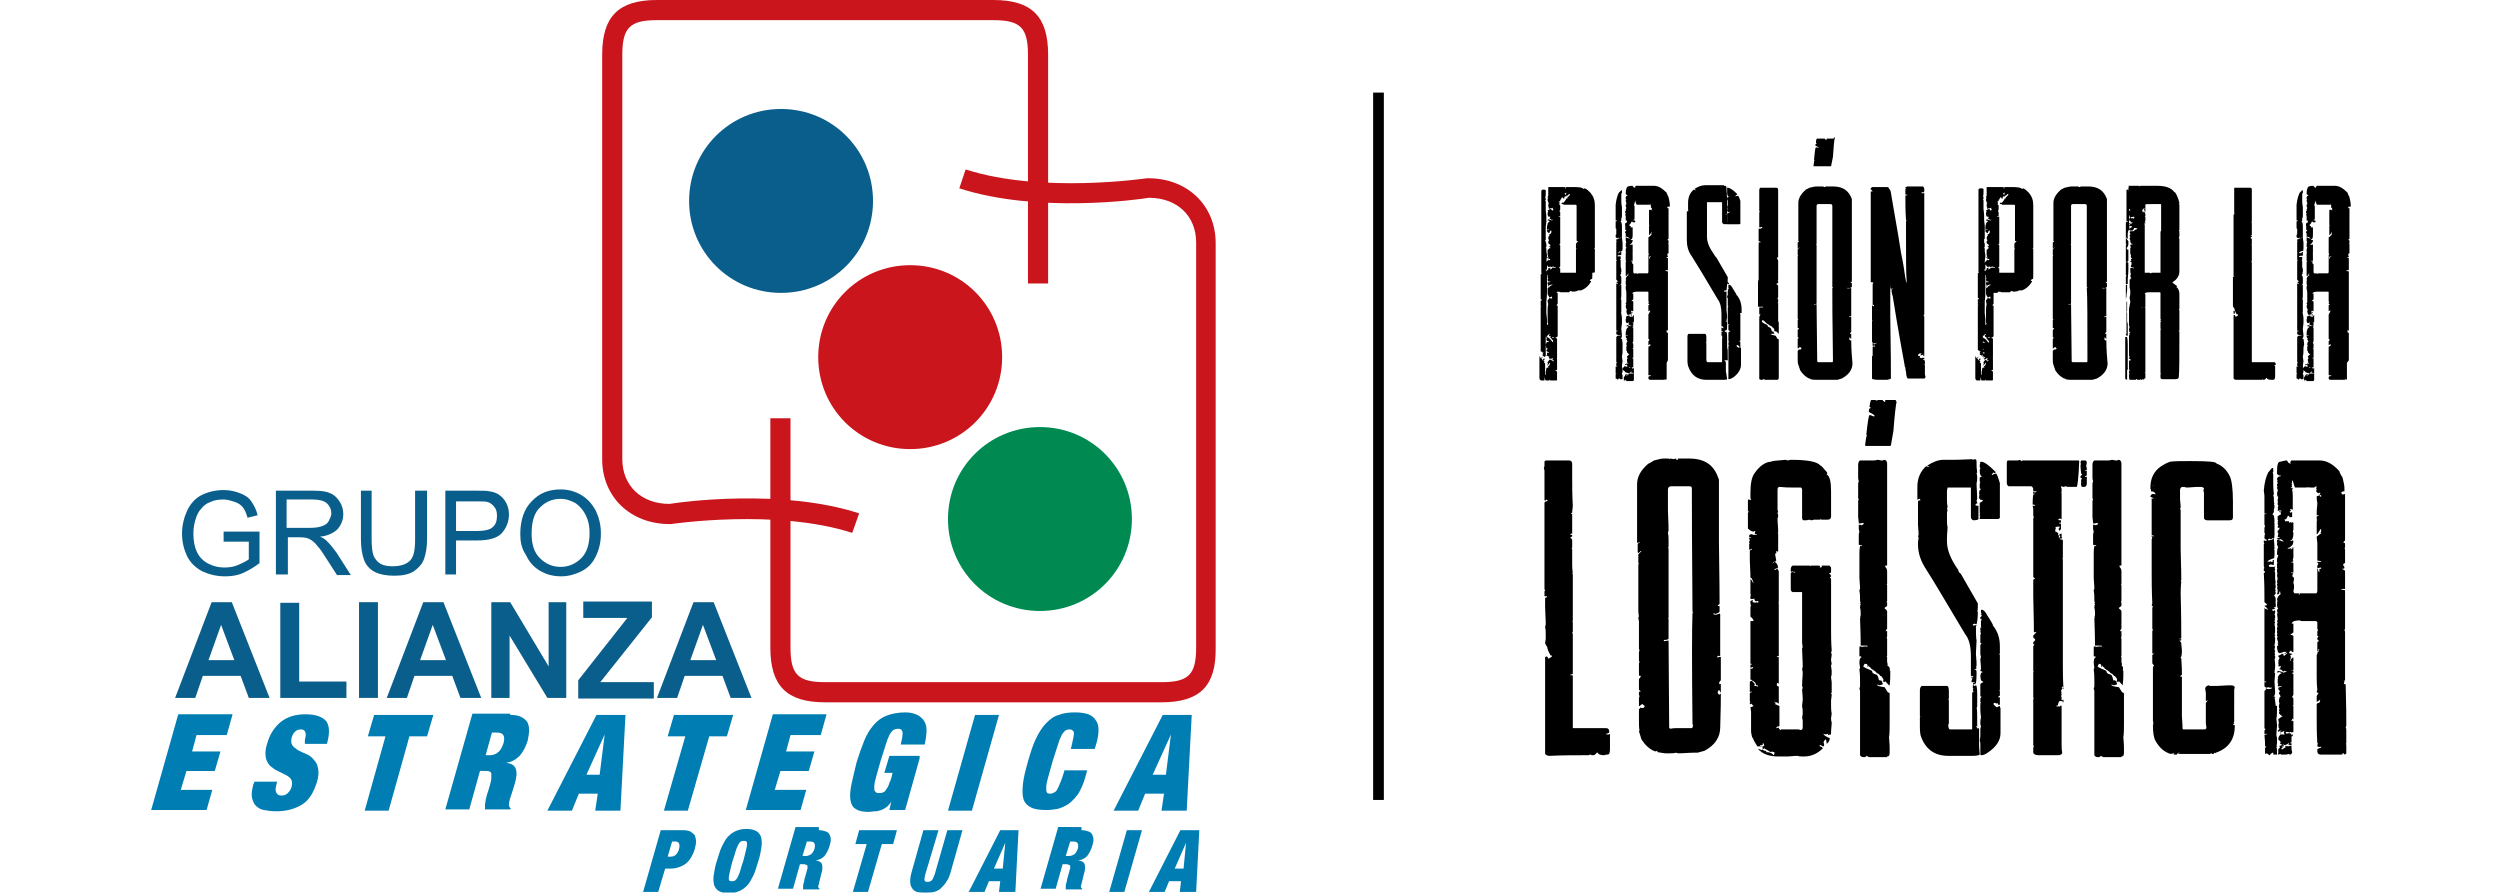 <?xml version="1.0" encoding="utf-8"?>
<!-- Generator: Adobe Illustrator 24.0.0, SVG Export Plug-In . SVG Version: 6.00 Build 0)  -->
<svg version="1.0" id="Layer_1" xmlns="http://www.w3.org/2000/svg" xmlns:xlink="http://www.w3.org/1999/xlink" x="0px" y="0px"
	 viewBox="0 0 396.9 141.7" style="enable-background:new 0 0 396.9 141.7;" xml:space="preserve">
<style type="text/css">
	.st0{fill:#CA151C;}
	.st1{fill:#0A5E8B;}
	.st2{fill:#008A52;}
	.st3{fill:#007DB2;}
</style>
<g>
	<g>
		<path class="st0" d="M135.3,84.6c-12.1-3.9-28.7-1.4-28.8-1.4l-0.2,0c-6.2,0-10.7-4.3-10.7-10.3V8.7c0-6.1,2.6-8.7,8.7-8.7h53.4
			c6.1,0,8.7,2.6,8.7,8.7V45h-3.2V8.7c0-4.3-1.2-5.5-5.5-5.5h-53.4c-4.3,0-5.5,1.2-5.5,5.5v64.2c0,4.2,3,7.1,7.5,7.1
			c1.7-0.3,17.8-2.5,30.1,1.5L135.3,84.6z"/>
		<path class="st0" d="M184.4,111.5H131c-6.1,0-8.7-2.6-8.7-8.7V66.4h3.2v36.4c0,4.3,1.2,5.5,5.5,5.5h53.4c4.3,0,5.5-1.2,5.5-5.5
			V38.5c0-4.2-3-7.1-7.5-7.1c-1.7,0.3-17.8,2.5-30.1-1.5l1-3c12.1,3.9,28.7,1.4,28.8,1.4l0.2,0c6.2,0,10.7,4.3,10.7,10.3v64.2
			C193.1,108.9,190.5,111.5,184.4,111.5z"/>
		<path class="st1" d="M138.6,31.9c0,8.1-6.5,14.6-14.6,14.6c-8.1,0-14.6-6.5-14.6-14.6c0-8.1,6.5-14.6,14.6-14.6
			C132.1,17.3,138.6,23.8,138.6,31.9z"/>
		<path class="st0" d="M159.1,56.7c0,8.1-6.5,14.6-14.6,14.6c-8.1,0-14.6-6.5-14.6-14.6c0-8.1,6.5-14.6,14.6-14.6
			C152.6,42.1,159.1,48.6,159.1,56.7z"/>
		<path class="st2" d="M179.7,82.4c0,8.1-6.5,14.6-14.6,14.6c-8.1,0-14.6-6.5-14.6-14.6c0-8.1,6.5-14.6,14.6-14.6
			C173.2,67.8,179.7,74.3,179.7,82.4z"/>
		<g>
			<path class="st1" d="M35.5,86v-1.6l5.7,0v5c-0.9,0.7-1.8,1.2-2.7,1.6c-0.9,0.4-1.9,0.5-2.8,0.5c-1.3,0-2.5-0.3-3.6-0.8
				c-1.1-0.6-1.9-1.4-2.4-2.4c-0.5-1.1-0.8-2.2-0.8-3.6c0-1.3,0.3-2.5,0.8-3.6c0.5-1.1,1.3-2,2.3-2.5c1-0.5,2.2-0.8,3.5-0.8
				c1,0,1.8,0.2,2.6,0.5c0.8,0.3,1.4,0.7,1.8,1.3c0.4,0.6,0.8,1.3,1,2.2l-1.6,0.4c-0.2-0.7-0.4-1.2-0.7-1.6
				c-0.3-0.4-0.7-0.7-1.3-0.9c-0.6-0.2-1.2-0.4-1.8-0.4c-0.8,0-1.5,0.1-2.1,0.4c-0.6,0.2-1.1,0.6-1.4,1c-0.4,0.4-0.6,0.8-0.8,1.3
				c-0.3,0.8-0.5,1.7-0.5,2.7c0,1.2,0.2,2.2,0.6,3c0.4,0.8,1,1.4,1.8,1.8c0.8,0.4,1.6,0.6,2.5,0.6c0.8,0,1.5-0.1,2.2-0.4
				c0.7-0.3,1.3-0.6,1.7-0.9V86H35.5z"/>
			<path class="st1" d="M43.8,91.3V77.9h5.9c1.2,0,2.1,0.1,2.7,0.4c0.6,0.2,1.1,0.7,1.5,1.3c0.4,0.6,0.6,1.3,0.6,2
				c0,0.9-0.3,1.7-0.9,2.4c-0.6,0.6-1.6,1.1-2.8,1.2c0.5,0.2,0.8,0.4,1.1,0.7c0.5,0.5,1,1.1,1.5,1.8l2.3,3.6h-2.2l-1.8-2.8
				c-0.5-0.8-0.9-1.4-1.3-1.8c-0.3-0.4-0.6-0.7-0.9-0.9c-0.3-0.2-0.5-0.3-0.8-0.4c-0.2,0-0.5-0.1-1-0.1h-2v5.9H43.8z M45.5,83.8h3.8
				c0.8,0,1.4-0.1,1.9-0.3c0.5-0.2,0.8-0.4,1-0.8c0.2-0.4,0.4-0.8,0.4-1.2c0-0.6-0.2-1.1-0.7-1.6c-0.5-0.4-1.2-0.6-2.2-0.6h-4.2
				V83.8z"/>
			<path class="st1" d="M66,77.9h1.8v7.7c0,1.3-0.2,2.4-0.5,3.2c-0.3,0.8-0.9,1.4-1.6,1.9c-0.8,0.5-1.8,0.7-3.1,0.7
				c-1.3,0-2.3-0.2-3.1-0.6c-0.8-0.4-1.4-1.1-1.7-1.9c-0.3-0.8-0.5-1.9-0.5-3.3v-7.7H59v7.7c0,1.2,0.1,2,0.3,2.6
				c0.2,0.5,0.6,1,1.1,1.3c0.5,0.3,1.2,0.4,1.9,0.4c1.3,0,2.2-0.3,2.8-0.9c0.6-0.6,0.8-1.7,0.8-3.4V77.9z"/>
			<path class="st1" d="M70.7,91.3V77.9h5c0.9,0,1.6,0,2,0.1c0.7,0.1,1.2,0.3,1.6,0.6c0.4,0.3,0.8,0.7,1.1,1.3
				c0.3,0.6,0.4,1.2,0.4,1.8c0,1.1-0.4,2.1-1.1,2.9c-0.7,0.8-2,1.2-3.9,1.2h-3.4v5.4H70.7z M72.4,84.3h3.4c1.1,0,2-0.2,2.4-0.6
				c0.5-0.4,0.7-1,0.7-1.8c0-0.6-0.1-1-0.4-1.4c-0.3-0.4-0.7-0.7-1.1-0.8c-0.3-0.1-0.8-0.1-1.6-0.1h-3.4V84.3z"/>
			<path class="st1" d="M82.6,84.8c0-2.2,0.6-4,1.8-5.2c1.2-1.3,2.7-1.9,4.6-1.9c1.2,0,2.3,0.3,3.3,0.9c1,0.6,1.7,1.4,2.3,2.5
				c0.5,1.1,0.8,2.2,0.8,3.6c0,1.4-0.3,2.6-0.8,3.6c-0.5,1.1-1.3,1.9-2.3,2.4c-1,0.5-2.1,0.8-3.2,0.8c-1.3,0-2.4-0.3-3.4-0.9
				c-1-0.6-1.7-1.4-2.2-2.5C82.8,87.1,82.6,86,82.6,84.8z M84.4,84.8c0,1.6,0.4,2.9,1.3,3.8c0.9,0.9,2,1.4,3.3,1.4
				c1.3,0,2.4-0.5,3.3-1.4c0.9-0.9,1.3-2.3,1.3-4c0-1.1-0.2-2-0.6-2.8c-0.4-0.8-0.9-1.4-1.6-1.9c-0.7-0.4-1.5-0.7-2.4-0.7
				c-1.2,0-2.3,0.4-3.2,1.3C84.8,81.4,84.4,82.8,84.4,84.8z"/>
		</g>
		<g>
			<path class="st1" d="M42.8,110.8h-3.3l-1.3-3.5h-6l-1.2,3.5h-3.2l5.8-15.2h3.2L42.8,110.8z M37.2,104.8l-2.1-5.6l-2,5.6H37.2z"/>
			<path class="st1" d="M44.5,110.8V95.7h3v12.5H55v2.6H44.5z"/>
			<path class="st1" d="M57,110.8V95.6h3v15.2H57z"/>
			<path class="st1" d="M76.4,110.8h-3.3l-1.3-3.5h-6l-1.2,3.5h-3.2l5.8-15.2h3.2L76.4,110.8z M70.8,104.8l-2.1-5.6l-2,5.6H70.8z"/>
			<path class="st1" d="M78,110.8V95.6H81l6.1,10.2V95.6h2.8v15.2h-3l-6-9.9v9.9H78z"/>
			<path class="st1" d="M91.8,110.8v-2.8l7.8-9.9h-7v-2.6h10.9V98l-8.2,10.3h8.5v2.6H91.8z"/>
			<path class="st1" d="M119.3,110.8H116l-1.3-3.5h-6l-1.2,3.5h-3.2l5.8-15.2h3.2L119.3,110.8z M113.7,104.8l-2.1-5.6l-2,5.6H113.7z
				"/>
		</g>
		<g>
			<path class="st3" d="M36.9,113.5l-0.9,3.2h-4.8l-0.7,2.6h4.5l-0.9,3.1h-4.5l-0.9,3h5l-0.9,3.2H24l4.3-15.2H36.9z"/>
			<path class="st3" d="M48.4,117.5c0.1-0.5,0.2-0.8,0.1-1.2c-0.1-0.3-0.3-0.5-0.7-0.5c-0.4,0-0.7,0.1-1,0.4
				c-0.3,0.3-0.4,0.6-0.5,0.9c-0.1,0.5-0.1,0.9,0.1,1.2c0.2,0.3,0.5,0.5,0.9,0.8c0.4,0.2,0.8,0.4,1.3,0.6c0.5,0.2,0.9,0.5,1.2,0.9
				c0.4,0.4,0.6,0.8,0.7,1.4c0.1,0.6,0.1,1.3-0.2,2.2c-0.5,1.6-1.2,2.8-2.3,3.5c-1.1,0.7-2.5,1.1-4.1,1.1c-0.8,0-1.5-0.1-2-0.2
				c-0.6-0.1-1-0.4-1.3-0.7c-0.3-0.3-0.5-0.8-0.6-1.3c-0.1-0.5,0-1.2,0.2-2l0.2-0.5h3.6l-0.1,0.4c-0.2,0.7-0.2,1.1,0,1.4
				c0.2,0.3,0.4,0.4,0.8,0.4c0.4,0,0.7-0.1,1-0.4c0.3-0.3,0.5-0.6,0.6-1c0.1-0.5,0.1-0.9-0.1-1.2c-0.2-0.3-0.5-0.5-0.9-0.7
				c-0.4-0.2-0.8-0.4-1.2-0.6c-0.5-0.2-0.8-0.5-1.2-0.8c-0.3-0.3-0.6-0.8-0.7-1.3c-0.1-0.6-0.1-1.3,0.2-2.2c0.4-1.5,1.2-2.7,2.2-3.5
				c1-0.8,2.3-1.2,3.9-1.2c1.6,0,2.7,0.4,3.3,1.1c0.5,0.7,0.6,1.9,0.1,3.6h-3.5L48.4,117.5z"/>
			<path class="st3" d="M58.4,116.9l1-3.4h9.4l-1,3.4H65l-3.3,11.8h-3.8l3.3-11.8H58.4z"/>
			<path class="st3" d="M81,113.5c0.7,0,1.3,0.1,1.7,0.3c0.4,0.2,0.8,0.5,1,0.8c0.2,0.4,0.3,0.8,0.3,1.3c0,0.5-0.1,1-0.2,1.6
				c-0.3,1-0.7,1.8-1.3,2.5c-0.6,0.6-1.3,1-2.2,1.1l0,0c0.9,0.1,1.4,0.4,1.6,1c0.2,0.6,0.1,1.4-0.2,2.4l-0.4,1.3
				c-0.1,0.2-0.1,0.4-0.2,0.6c-0.1,0.2-0.1,0.4-0.2,0.6c0,0.2-0.1,0.4-0.1,0.5c0,0.2,0,0.3,0,0.4c0,0.1,0.1,0.2,0.1,0.2
				c0,0.1,0.1,0.2,0.2,0.2l-0.1,0.2h-4c0-0.2,0-0.4,0-0.7c0-0.3,0.1-0.5,0.1-0.8c0.1-0.3,0.1-0.5,0.2-0.8c0.1-0.2,0.1-0.4,0.2-0.6
				l0.3-1c0.1-0.4,0.2-0.8,0.2-1.1c0-0.3,0-0.5,0-0.7c-0.1-0.2-0.1-0.3-0.3-0.3c-0.1-0.1-0.3-0.1-0.5-0.1h-1l-1.7,6.1h-3.8l4.3-15.2
				H81z M77.8,119.9c0.5,0,1-0.2,1.3-0.5c0.4-0.3,0.6-0.8,0.8-1.3c0.2-0.6,0.2-1.1,0-1.4c-0.2-0.3-0.5-0.4-1.1-0.4h-0.7l-1,3.6H77.8
				z"/>
			<path class="st3" d="M99.3,113.5l-0.8,15.2h-4l0.4-2.7h-3l-1.1,2.7h-3.9l7.8-15.2H99.3z M96,116.6l-2.9,6.4h2.1L96,116.6
				L96,116.6z"/>
			<path class="st3" d="M106,116.9l1-3.4h9.4l-1,3.4h-2.8l-3.4,11.8h-3.8l3.4-11.8H106z"/>
			<path class="st3" d="M131.2,113.5l-0.9,3.2h-4.8l-0.7,2.6h4.5l-0.9,3.1h-4.5l-0.9,3h5l-0.9,3.2h-8.7l4.3-15.2H131.2z"/>
			<path class="st3" d="M146,120.4l-2.3,8.2h-2.5l0.3-1.3h0c-0.2,0.3-0.5,0.6-0.7,0.8c-0.3,0.2-0.6,0.4-0.9,0.5
				c-0.3,0.1-0.6,0.2-1,0.2c-0.3,0-0.7,0.1-1,0.1c-1,0-1.7-0.2-2.1-0.5c-0.5-0.3-0.7-0.8-0.8-1.5c-0.1-0.7,0-1.5,0.2-2.5
				c0.2-1,0.5-2.1,0.8-3.4c0.4-1.3,0.8-2.4,1.2-3.4c0.4-1,0.9-1.8,1.5-2.5c0.6-0.7,1.3-1.2,2.1-1.5c0.8-0.3,1.8-0.5,2.9-0.5
				c0.7,0,1.2,0.1,1.7,0.3c0.5,0.2,0.9,0.5,1.2,0.9c0.3,0.4,0.5,0.9,0.5,1.6c0,0.6-0.1,1.4-0.3,2.3H143c0.2-0.8,0.3-1.4,0.3-1.8
				c0-0.4-0.2-0.7-0.7-0.7c-0.3,0-0.6,0.1-0.8,0.2c-0.2,0.2-0.4,0.4-0.6,0.8c-0.2,0.4-0.4,0.9-0.6,1.6c-0.2,0.7-0.5,1.5-0.8,2.5
				c-0.3,1-0.5,1.9-0.7,2.5c-0.2,0.7-0.3,1.2-0.3,1.6c0,0.4,0,0.7,0.2,0.8c0.1,0.2,0.3,0.2,0.6,0.2c0.2,0,0.4,0,0.6-0.1
				c0.2-0.1,0.4-0.2,0.5-0.5c0.2-0.2,0.4-0.6,0.5-1c0.2-0.4,0.4-1,0.5-1.6h-1.3l0.8-2.7H146z"/>
			<path class="st3" d="M158.6,113.5l-4.3,15.2h-3.8l4.3-15.2H158.6z"/>
			<path class="st3" d="M170.5,116.3c-0.1-0.3-0.3-0.5-0.7-0.5c-0.3,0-0.5,0.1-0.7,0.2c-0.2,0.2-0.4,0.4-0.6,0.8
				c-0.2,0.4-0.4,0.9-0.6,1.6c-0.2,0.7-0.5,1.5-0.8,2.5c-0.3,1-0.5,1.9-0.7,2.5c-0.2,0.7-0.3,1.2-0.3,1.6c0,0.4,0,0.7,0.1,0.8
				c0.1,0.2,0.3,0.2,0.6,0.2c0.2,0,0.4-0.1,0.6-0.2c0.2-0.1,0.4-0.3,0.5-0.6c0.2-0.3,0.3-0.7,0.5-1.1c0.2-0.5,0.4-1.1,0.6-1.8h3.6
				l-0.3,1.1c-0.3,1.1-0.7,1.9-1.1,2.6c-0.5,0.7-1,1.2-1.5,1.6c-0.6,0.4-1.1,0.6-1.7,0.8c-0.6,0.1-1.2,0.2-1.8,0.2
				c-1.1,0-1.9-0.1-2.5-0.4c-0.6-0.3-1-0.7-1.2-1.3c-0.2-0.6-0.2-1.4-0.1-2.4c0.1-1,0.4-2.2,0.8-3.6c0.4-1.4,0.8-2.7,1.3-3.7
				c0.5-1,1-1.8,1.6-2.4c0.6-0.6,1.2-1.1,2-1.3c0.7-0.3,1.6-0.4,2.6-0.4c0.8,0,1.5,0.1,2.1,0.3c0.5,0.2,0.9,0.5,1.2,1
				c0.3,0.4,0.4,0.9,0.4,1.5c0,0.6-0.1,1.3-0.3,2l-0.3,1H170l0.2-0.8C170.4,117.2,170.5,116.7,170.5,116.3z"/>
			<path class="st3" d="M189.2,113.5l-0.8,15.2h-4l0.4-2.7h-3l-1.1,2.7h-3.9l7.8-15.2H189.2z M185.9,116.6l-2.9,6.4h2.1L185.9,116.6
				L185.9,116.6z"/>
		</g>
		<g>
			<path class="st3" d="M108.5,131.8c0.5,0,0.8,0.1,1.1,0.2c0.3,0.2,0.5,0.4,0.7,0.6c0.1,0.3,0.2,0.6,0.2,1c0,0.4-0.1,0.8-0.2,1.2
				c-0.3,1-0.8,1.8-1.4,2.3c-0.7,0.5-1.5,0.8-2.5,0.8h-0.8l-1.1,3.7h-2.4l2.8-9.8H108.5z M106.5,136c0.3,0,0.6-0.1,0.8-0.3
				c0.2-0.2,0.4-0.5,0.5-0.9c0.2-0.8,0-1.2-0.6-1.2h-0.5l-0.7,2.4H106.5z"/>
			<path class="st3" d="M114.6,134.4c0.3-0.6,0.6-1.2,1-1.6c0.4-0.4,0.8-0.7,1.3-0.9c0.5-0.2,1-0.3,1.6-0.3c0.6,0,1.1,0.1,1.5,0.3
				c0.4,0.2,0.6,0.5,0.8,0.9c0.1,0.4,0.2,0.9,0.1,1.6c-0.1,0.6-0.2,1.4-0.5,2.3c-0.3,0.9-0.5,1.7-0.8,2.3c-0.3,0.6-0.6,1.2-1,1.6
				c-0.4,0.4-0.8,0.7-1.3,0.9c-0.5,0.2-1,0.3-1.6,0.3c-0.6,0-1.1-0.1-1.5-0.3c-0.4-0.2-0.6-0.5-0.8-0.9c-0.1-0.4-0.2-0.9-0.1-1.6
				c0.1-0.6,0.2-1.4,0.5-2.3C114.1,135.8,114.3,135,114.6,134.4z M115.9,138.3c-0.1,0.4-0.2,0.8-0.2,1c0,0.3,0,0.4,0.1,0.5
				c0.1,0.1,0.2,0.1,0.4,0.1c0.2,0,0.3,0,0.5-0.1c0.1-0.1,0.3-0.3,0.4-0.5c0.1-0.3,0.3-0.6,0.4-1c0.1-0.4,0.3-1,0.5-1.6
				c0.2-0.7,0.3-1.2,0.4-1.6c0.1-0.4,0.2-0.8,0.2-1c0-0.3,0-0.4-0.1-0.5c-0.1-0.1-0.2-0.1-0.4-0.1c-0.2,0-0.3,0-0.5,0.1
				c-0.1,0.1-0.3,0.3-0.4,0.5c-0.1,0.3-0.3,0.6-0.4,1c-0.1,0.4-0.3,1-0.5,1.6C116.1,137.3,116,137.9,115.9,138.3z"/>
			<path class="st3" d="M130,131.8c0.5,0,0.8,0.1,1.1,0.2c0.3,0.1,0.5,0.3,0.6,0.5c0.1,0.2,0.2,0.5,0.2,0.8c0,0.3-0.1,0.7-0.2,1
				c-0.2,0.7-0.5,1.2-0.8,1.6c-0.4,0.4-0.8,0.6-1.4,0.7l0,0c0.6,0.1,0.9,0.3,1,0.6c0.1,0.4,0.1,0.9-0.1,1.5l-0.2,0.8
				c0,0.1-0.1,0.3-0.1,0.4c0,0.1-0.1,0.3-0.1,0.4c0,0.1,0,0.2-0.1,0.3c0,0.1,0,0.2,0,0.2c0,0.1,0,0.1,0.1,0.2c0,0,0.1,0.1,0.1,0.1
				l0,0.1h-2.6c0-0.1,0-0.3,0-0.5c0-0.2,0-0.3,0.1-0.5c0-0.2,0.1-0.3,0.1-0.5c0-0.2,0.1-0.3,0.1-0.4l0.2-0.7
				c0.1-0.3,0.1-0.5,0.2-0.7c0-0.2,0-0.3,0-0.4c0-0.1-0.1-0.2-0.2-0.2c-0.1,0-0.2-0.1-0.4-0.1H127l-1.1,3.9h-2.4l2.8-9.8H130z
				 M127.9,135.9c0.3,0,0.6-0.1,0.9-0.3c0.2-0.2,0.4-0.5,0.5-0.8c0.1-0.4,0.1-0.7,0-0.9c-0.1-0.2-0.3-0.3-0.7-0.3h-0.5l-0.7,2.3
				H127.9z"/>
			<path class="st3" d="M135.8,134l0.6-2.2h6l-0.6,2.2H140l-2.2,7.6h-2.4l2.2-7.6H135.8z"/>
			<path class="st3" d="M146.9,138.8c-0.1,0.5-0.2,0.8-0.1,1c0.1,0.2,0.2,0.2,0.5,0.2s0.4-0.1,0.6-0.2c0.2-0.2,0.3-0.5,0.5-1l2-7
				h2.4l-1.8,6.4c-0.2,0.7-0.4,1.3-0.7,1.7c-0.3,0.5-0.6,0.8-0.9,1.1c-0.3,0.3-0.7,0.5-1.1,0.6c-0.4,0.1-0.9,0.1-1.4,0.1
				c-0.5,0-0.9,0-1.3-0.1c-0.4-0.1-0.6-0.3-0.8-0.6c-0.2-0.3-0.3-0.6-0.3-1.1c0-0.5,0.1-1,0.3-1.7l1.8-6.4h2.4L146.9,138.8z"/>
			<path class="st3" d="M161.7,131.8l-0.5,9.8h-2.6l0.2-1.7H157l-0.7,1.7h-2.5l5-9.8H161.7z M159.6,133.8l-1.8,4.1h1.4L159.6,133.8
				L159.6,133.8z"/>
			<path class="st3" d="M171.7,131.8c0.5,0,0.8,0.1,1.1,0.2c0.3,0.1,0.5,0.3,0.6,0.5c0.1,0.2,0.2,0.5,0.2,0.8c0,0.3-0.1,0.7-0.2,1
				c-0.2,0.7-0.5,1.2-0.8,1.6c-0.4,0.4-0.8,0.6-1.4,0.7l0,0c0.6,0.1,0.9,0.3,1,0.6c0.1,0.4,0.1,0.9-0.1,1.5l-0.2,0.8
				c0,0.1-0.1,0.3-0.1,0.4c0,0.1-0.1,0.3-0.1,0.4c0,0.1,0,0.2-0.1,0.3c0,0.1,0,0.2,0,0.2c0,0.1,0,0.1,0.1,0.2c0,0,0.1,0.1,0.1,0.1
				l0,0.1h-2.6c0-0.1,0-0.3,0-0.5c0-0.2,0-0.3,0.1-0.5c0-0.2,0.1-0.3,0.1-0.5c0-0.2,0.1-0.3,0.1-0.4l0.2-0.7
				c0.1-0.3,0.1-0.5,0.2-0.7c0-0.2,0-0.3,0-0.4c0-0.1-0.1-0.2-0.2-0.2c-0.1,0-0.2-0.1-0.4-0.1h-0.6l-1.1,3.9h-2.4l2.8-9.8H171.7z
				 M169.7,135.9c0.3,0,0.6-0.1,0.9-0.3c0.2-0.2,0.4-0.5,0.5-0.8c0.1-0.4,0.1-0.7,0-0.9c-0.1-0.2-0.3-0.3-0.7-0.3h-0.5l-0.7,2.3
				H169.7z"/>
			<path class="st3" d="M181.3,131.8l-2.8,9.8h-2.4l2.8-9.8H181.3z"/>
			<path class="st3" d="M190.4,131.8l-0.5,9.8h-2.6l0.2-1.7h-1.9l-0.7,1.7h-2.5l5-9.8H190.4z M188.3,133.8l-1.8,4.1h1.4L188.3,133.8
				L188.3,133.8z"/>
		</g>
	</g>
	<rect x="218" y="14.7" width="1.7" height="112.3"/>
	<g>
		<path d="M255.4,116.6c0.1,0,0.2-0.1,0.2-0.1v2.4c0,0.6-0.1,0.9-0.4,0.9c-0.1,0-0.3,0-0.5,0.1c-0.7,0-1-0.2-1-0.4h-0.2
			c-0.2,0.3-0.4,0.4-0.6,0.4h-0.2l-0.2-0.1h-0.1c-0.1,0.1-0.2,0.1-0.2,0.1h-1c-1.3,0-3.1,0-5.2,0.1c-0.3,0-0.5-0.1-0.7-0.3v-15.3
			c0-0.1,0.1-0.1,0.2-0.2c0.2,0.1,0.3,0.2,0.3,0.4c0.4-0.2,0.6-0.4,0.6-0.4V104l-0.1,0.1h-0.1c-0.3-0.5-0.5-0.9-0.6-1.5
			c-0.1,0-0.2-0.2-0.3-0.5l0.1-0.7v-0.6c0-0.5,0-0.9-0.1-1.2l0.1-0.5c0-1-0.1-2-0.1-2.8v-1.3c0-0.1,0.1-0.1,0.3-0.2
			c0-0.1-0.1-0.2-0.1-0.2l-0.2,0.1l-0.1-0.1V94c0-0.1,0-0.2,0.1-0.2l-0.1-0.3V79.8c0-0.1,0.2-0.2,0.5-0.3v-0.1c0,0-0.1,0-0.2-0.1
			c0,0.1-0.1,0.1-0.2,0.2l-0.1-0.1v-4.7l-0.1-0.4c0-0.1,0.1-0.2,0.1-0.3v-0.7c0-0.1,0.1-0.1,0.2-0.2h3.7c0.3,0,0.5,0.2,0.5,0.5v2.3
			c0,1.3,0,2.7,0.1,4.4c0,0.3-0.1,0.7-0.1,1.1c-0.1,0-0.1,0.1-0.2,0.2h0.2v3.1c-0.2,0-0.3,0.1-0.3,0.2c0.2,0,0.3,0,0.3,0.1v0.2
			c-0.2,0-0.3,0.1-0.3,0.3l0.1-0.1l0.2,0.3v1.2l-0.1,0.2c0.1,0,0.1,0.1,0.1,0.1v2.3c0,0.3,0,0.8,0.1,1.5c-0.1,0-0.1,0.1-0.1,0.1
			c0.1,0,0.1,0.1,0.1,0.1v7.3c0,0,0,0.1-0.1,0.1l0.1,0.1v1.5c0,0.1,0,0.2-0.1,0.2l0.1,0.3v6.2c0,0.1-0.1,0.2-0.4,0.2v0.1
			c0.3,0,0.4,0,0.4,0.1v8.3h5.3c0.3,0,0.5,0.2,0.5,0.7c-0.2,0.1-0.4,0.2-0.5,0.2v0.1H255.4z"/>
		<path d="M273.2,110.2L273.2,110.2l-0.1-0.1c0,0,0,0.1-0.1,0.2c-0.2-0.1-0.3-0.2-0.3-0.4c0-0.1,0.1-0.2,0.1-0.3h0.1
			c0.1,0,0.2,0.1,0.2,0.3h0.1v-1.3c-0.1,0-0.2,0-0.3-0.1c0-0.1,0.1-0.3,0.3-0.5v-3.7h-0.1c-0.1,0-0.3,0-0.4,0.1l-0.1-0.1
			c0.1-0.1,0.1-0.2,0.2-0.2l0.3,0.1v-6.7l-0.1-0.1c-0.3,0.1-0.5,0.2-0.6,0.2h-0.1l-0.3-0.1v-0.1h0.2c0.1,0,0.1,0,0.1,0.1
			c0.5-0.2,0.7-0.3,0.7-0.4v-0.8c0-0.1-0.1-0.1-0.3-0.1c0-0.1,0.1-0.2,0.3-0.3c0-4.4-0.1-7.6-0.1-9.8v-9.7c0-0.2,0-0.4-0.1-0.5
			c-0.7-2.1-2.2-3.1-4.6-3.1h-1.8c0,0.1,0,0.2-0.1,0.2h-0.1c-0.1,0-0.1-0.1-0.1-0.2c-0.1,0-0.2,0-0.3,0.1l-0.6-0.1
			c0,0-0.1,0-0.2,0.1c0,0,0-0.1-0.1-0.1h-0.8c-0.3,0-0.8,0.1-1.5,0.3c-0.5,0.3-0.8,0.5-0.9,0.5c-1.2,1-1.8,2.1-1.8,3.3v9.2l0.1,0.1
			c0,0,0.1,0,0.2-0.1h0.1v0.1c-0.2,0-0.3,0.1-0.3,0.2v1.3l0.1,0.1c0.2-0.1,0.3-0.2,0.3-0.3h0.2l-0.5,0.5v1.3c0,0.1,0,0.1,0.1,0.1
			l-0.1,0.2v7.2c0,0.2,0,0.6,0.1,1.1c0,0-0.1,0-0.1,0.1c0,0.3,0.1,0.5,0.1,0.7v4.3l0.1,0.3c0,0-0.1,0.1-0.1,0.2v1.4l0.1,0.2
			l-0.1,0.2v1.9c0,0.1,0.1,0.1,0.3,0.1c0,0.1-0.1,0.3-0.3,0.5v1.7l0.3,0.3c-0.2,0-0.3,0-0.3,0.1v0.3c0,0.1,0,0.2,0.1,0.3
			c0,0.1-0.1,0.2-0.1,0.3v1.3h0.1c0.2-0.2,0.3-0.3,0.5-0.3l0.3,0.3c0,0.2-0.1,0.3-0.4,0.3h-0.1l-0.1-0.1l-0.3,0.3v1.8
			c0,0.7,0,1.2,0.1,1.6c0,0-0.1,0-0.1,0.1l0.4,1.3c0.6,0.9,1.3,1.6,2.2,1.9l0.3-0.1h0.1l-0.1,0.1v0.1c0.6,0.1,1.1,0.2,1.3,0.2h0.7
			c0.3,0,0.6,0,1-0.1l0.3,0.1c0.9,0,1.7-0.1,2.5-0.1h0.6l1.1-0.3c1.7-0.9,2.5-2.2,2.5-3.7C273.2,112.8,273.2,110.9,273.2,110.2z
			 M268.7,115l0.1,0.1c-0.1,0.4-0.1,0.5-0.2,0.5h-2.4c-0.2,0-0.6,0-1,0.1c0,0-0.1-0.1-0.2-0.1l-0.1-13.9c-0.1,0-0.3,0-0.7,0.1
			c0,0,0-0.1-0.1-0.1l0.1-0.1c0.4,0,0.7-0.1,0.7-0.2v-3.1l-0.1-0.1c0,0,0.1,0,0.1-0.1v-11c0-0.1,0-0.1-0.1-0.1l0.1-0.2v-0.8
			c0-0.5,0-1-0.1-1.4l0.1-0.4c0-1.3-0.1-2.4-0.1-3.2v-3.3c0-0.3,0.2-0.5,0.5-0.5h2.9c0.3,0,0.4,0.1,0.4,0.4c0,9.7,0.1,16.2,0.1,19.4
			c0,0.1,0,0.2,0.1,0.2c0,0.1,0,0.1-0.1,0.1C268.6,99.8,268.6,105.7,268.7,115z"/>
		<path d="M290.8,103.8c0,0.4-0.1,0.7-0.1,0.9c0,0.1,0,0.3,0.1,0.7c0,0,0,0.1-0.1,0.2c0,0.4,0.1,0.7,0.1,0.9v0.1
			c0,0.4,0,0.7-0.1,0.8c0,0.4,0.1,0.7,0.1,1v1.4c0,0.1,0,0.2-0.1,0.3c0,0,0,0.1,0.1,0.1c0,0.4-0.1,0.8-0.1,1v0.8
			c0,0.4,0,0.8,0.1,1.3c0,0.2-0.1,0.5-0.1,0.7c0,0.2,0,0.4,0.1,0.7c0,0.5-0.1,1-0.1,1.5v0.3c0,0.1-0.1,0.1-0.2,0.2
			c0-0.1,0-0.1-0.1-0.1c0,0.1,0,0.1-0.1,0.1h-0.1v-0.1l0.1-0.1h-0.1l-0.4,0.1c-0.1,0-0.2-0.1-0.3-0.1c0,0.2,0.3,0.4,1,0.7
			c0,0.3-0.2,0.7-0.5,0.9H290c0-0.4-0.1-0.6-0.1-0.7c-0.2,0-0.3,0.2-0.4,0.5c0.1,0.1,0.1,0.3,0.1,0.4c0,0.1-0.1,0.2-0.1,0.2h-0.1
			l-0.3-0.2h-0.2v0.2c0.2,0,0.4,0.1,0.5,0.3c-0.8,0.8-1.8,1.3-3,1.3c-0.5,0-0.8,0-1-0.1c-0.6,0-1.2,0.1-1.8,0.1h-1.3
			c-1.4,0-2.5-0.4-3.2-1.2h0.1c0.1,0,0.1,0.1,0.1,0.1l0.1-0.1c0.1,0,0.1,0.1,0.1,0.2h0.1l0.2-0.1h0.1c0,0.1,0.1,0.2,0.4,0.2
			c0.1,0.1,0.2,0.2,0.2,0.3l0.1-0.1c0.6,0.1,0.9,0.3,0.9,0.5c0.1,0,0.1-0.1,0.2-0.2v-0.3c-0.2,0-0.3,0-0.3-0.1l-0.3,0.1
			c-0.5-0.3-0.8-0.5-0.9-0.5v-0.1c-0.1,0-0.2,0.1-0.2,0.1c-0.1,0-0.2-0.1-0.2-0.1v-0.1l0.3-0.4c-0.1-0.2-0.1-0.3-0.2-0.3l-0.1,0.1
			c0,0,0.1,0,0.1,0.1c-0.2,0.1-0.3,0.1-0.4,0.1v0.1c0.1,0,0.2,0,0.2,0.1H280l0.1,0.1c0,0.1,0,0.1-0.1,0.1h-0.1l-0.1-0.3l-0.2,0.1
			h-0.2l0.1-0.1v-0.1c-0.1,0-0.1,0.1-0.1,0.2H279c-0.4-0.6-0.6-1-0.7-1.3c-0.1,0-0.2-0.3-0.3-1v-3.2l-0.1-0.7l0.5-0.2
			c-0.2-0.2-0.3-0.3-0.3-0.4c-0.1,0.1-0.2,0.1-0.2,0.1h-0.1v-0.2l0.1-0.2c-0.1,0-0.1,0-0.1-0.1v-1.2c0-0.1,0.1-0.2,0.3-0.2v-0.1
			h-0.1c-0.1,0-0.2,0.1-0.2,0.1v-1.6c0-0.1,0.1-0.1,0.2-0.2h0.1c0.1,0,0.2,0.2,0.5,0.5c0,0.1-0.1,0.2-0.1,0.3c0.2,0,0.4,0,0.5,0.1
			c0.1,0,0.1,0,0.1-0.1c-0.1,0-0.1-0.1-0.1-0.2l-0.1,0.1h-0.1c0-0.3-0.2-0.6-0.7-0.8c0-0.1-0.1-0.1-0.2-0.1v-1.7l0.1-0.1l0.1,0.1
			c0.1,0,0.1-0.1,0.2-0.2V106c0-0.1,0-0.1-0.1-0.1L278,106h-0.1v-0.4c0-0.1,0.1-0.1,0.2-0.1v-0.1c-0.1,0-0.2,0-0.2-0.1v-6.7h0.5
			c0-0.2-0.2-0.5-0.5-0.7v-1.5L278,96c-0.1,0-0.1,0-0.1-0.1v-0.5l0.3-0.1h0.1v0.1l-0.1,0.2c0.2,0,0.3,0,0.4,0.1
			c0.1,0,0.2-0.1,0.3-0.1v0.1c0.1,0,0.2-0.1,0.3-0.1v-0.1c0,0-0.1,0-0.2-0.1c-0.1,0-0.2,0.1-0.2,0.1c-0.2-0.1-0.3-0.3-0.3-0.5
			l-0.2,0.1H278c-0.1,0-0.1,0-0.1-0.1v-0.4l0.1-0.2c-0.1,0-0.1,0-0.1-0.1v-2.3h0.1c0.2,0.3,0.3,0.5,0.3,0.5h0.1l-0.3-0.7
			c0,0-0.1,0-0.2-0.1c0-1.1-0.1-2-0.1-2.7v-1.5c0-0.1,0.1-0.2,0.3-0.2v-0.2l-0.3,0.2l-0.1-0.1v-0.8c0,0,0-0.1,0.1-0.1l-0.1-0.1v-0.1
			c0-0.1,0-0.2,0.1-0.3c0-0.1-0.1-0.2-0.1-0.3v-0.1h0.3c0-0.1-0.1-0.1-0.3-0.1V85c0-0.1,0.2-0.2,0.5-0.2c0,0.1,0.1,0.1,0.1,0.1h0.6
			v-0.1c-0.2,0-0.3,0-0.3-0.1c0-0.1,0-0.2,0.1-0.4h-0.1l-0.2,0.1c-0.3,0-0.6-0.2-0.9-0.5v-2.5c0-0.1,0.1-0.1,0.2-0.1
			c0-0.1-0.1-0.1-0.2-0.1v-1.8c0-0.1,0.1-0.1,0.1-0.1h0.1c0,0,0.1,0,0.1,0.1c0.1,0,0.2-0.1,0.2-0.1v-0.1H278c-0.1,0-0.1,0-0.1-0.1
			v-0.9c0-1.4,0.2-2.4,0.6-3c0.8-1.2,1.8-1.9,2.7-1.9c0-0.1,0.8-0.2,2.3-0.3l0.3,0.1l0.5-0.1c2.7,0,4.2,0.3,4.7,0.9
			c0.1,0,0.4,0.3,0.8,0.8c0.2,0.2,0.3,0.3,0.3,0.5c0,0-0.1,0-0.1,0.1c0.5,0.3,0.7,1.2,0.7,2.7V82c0,0.3-0.2,0.5-0.5,0.5h-1l-0.2-0.1
			H289v0.1h-1l-0.4,0.1c-0.2,0-0.3-0.1-0.3-0.1l-0.5,0.1h-0.5c-0.1,0-0.2-0.2-0.2-0.4v-4.4c0-0.2-0.1-0.4-0.2-0.4h-1.2
			c-0.6,0-1.2,0-2.1-0.1c-0.3,0-0.4,0.1-0.4,0.5v3.1l0.1,0.4l-0.1,0.1c0,0.1,0,0.2,0.1,0.3c0,0.2,0,0.4-0.1,0.6
			c0,0.7,0.1,1.4,0.1,2.1v0.1c0,0,0,0.1-0.1,0.1l0.1,0.1v2.9h-0.1v-0.1h-0.2v0.3c0,0.1-0.1,0.1-0.2,0.1c0.1,0.7,0.2,1,0.2,1.1
			c-0.3,0.1-0.5,0.3-0.6,0.4h0.1l0.3-0.3c0.1,0,0.1,0.1,0.1,0.1l-0.1,0.1c0.2,0,0.4,0.3,0.5,0.8c-0.1,0-0.1,0.1-0.2,0.2l-0.1-0.1
			H282c-0.1,0.1-0.3,0.2-0.3,0.2c0,0.1,0.1,0.1,0.1,0.1c0.2-0.1,0.3-0.2,0.4-0.2c0.1,0.2,0.2,0.3,0.2,0.5v4.8c0,0,0,0.1-0.1,0.1
			l0.1,0.1v8.3c0,0.1-0.1,0.1-0.3,0.1v0.1c0.2,0,0.3,0,0.3,0.1v4.1h-0.1c-0.1,0-0.2-0.1-0.2-0.1v0.5c0.2,0,0.3,0.1,0.3,0.2v2.5
			c0,0.1,0,0.1-0.1,0.1c0-0.1-0.2-0.2-0.6-0.3v0.1c0.1,0,0.2,0,0.2,0.1l-0.1,0.2c0.1,0,0.3,0.1,0.7,0.3v3.2c-0.3,0-0.5,0.1-0.5,0.3
			h0.1l0.3-0.1c0,0.2,0.1,0.3,0.3,0.4l0.1-0.1h2.7l0.4,0.1c0.2,0,0.3-0.2,0.3-0.4v-0.9c0-0.2,0-0.4-0.1-0.6c0-0.2,0.1-0.5,0.1-0.7
			c0-0.4,0-0.8-0.1-1.1c0-0.5,0.1-0.8,0.1-1.1c0-0.1,0-0.6-0.1-1.6l0.1-0.3l-0.1-0.3c0-0.9,0.1-1.6,0.1-2c0-0.1,0-0.4-0.1-0.6
			c0,0,0-0.2,0.1-0.4c0-1.2-0.1-2.1-0.1-2.8c0-0.2,0-0.3,0.1-0.3l-0.1-0.7v-8.1h-1.5c-0.2-0.1-0.3-0.2-0.3-0.5v-2.5
			c0-0.1,0.1-0.1,0.3-0.2c0.1,0,0.2,0.1,0.3,0.1h0.1v-0.1c-0.1,0-0.3,0-0.5-0.1c0,0,0,0.1-0.1,0.1l-0.1-0.1v-0.3
			c0-0.3,0.1-0.5,0.3-0.6h2.7c0,0,0.1,0,0.1,0.1l0.1-0.1h1.3c0.1,0,0.1,0.1,0.2,0.2c0,0-0.1,0-0.1,0.1h0.1c0.1,0,0.2-0.1,0.3-0.1
			l-0.1-0.1v-0.1h1.2c0.1,0,0.1,0.1,0.3,0.3v0.7c0,0.1-0.1,0.2-0.3,0.2v0.1c0.1,0,0.2,0.1,0.3,0.3v0.1c0,0.1-0.1,0.1-0.2,0.1
			l0.2,0.3v8.1c0,0.8,0,1.9,0.1,3.3c0,0.1-0.1,0.2-0.1,0.4L290.8,103.8z"/>
		<path d="M300,106.4l0.1,0.1v0.6c0,0.4,0,0.9-0.1,1.7h-0.1c-0.4-0.4-0.6-0.7-0.7-0.7v0.1c0,0,0.1,0,0.1,0.1h-0.1
			c-0.2-0.1-0.3-0.1-0.3-0.2c0.1,0,0.1,0,0.1-0.1v-0.2c-0.2-0.3-0.3-0.5-0.5-0.5c0-0.1-0.2-0.3-0.6-0.5c0-0.1-0.3-0.3-0.9-0.7
			c0-0.1-0.1-0.2-0.3-0.3v-0.1h-0.2l0.1,0.1v0.1h-0.1c0-0.4-0.1-0.5-0.2-0.5H296c0,0.1-0.1,0.2-0.2,0.4c0.2,0.2,0.7,0.4,1.4,0.7
			c0,0.3,0.2,0.5,0.7,0.6c0.1,0,0.3,0.3,0.4,0.9c0.4,0,0.5,0.1,0.5,0.3l0.1,0.2v0.1c0,0.1-0.2,0.1-0.5,0.2c-0.1,0-0.2-0.1-0.3-0.1
			h-0.1c0,0.2,0.4,0.3,1.2,0.4l0.5,0.8c0.2,0.1,0.3,0.1,0.3,0.2v4.9c0,0.7,0,1.4-0.1,2.1c0,0.2,0.1,0.8,0.1,1.7v0.7
			c0,0.4-0.1,0.6-0.4,0.6v0.1h-2.9c-0.2-0.1-0.3-0.2-0.4-0.2c0,0.1-0.1,0.1-0.2,0.2h-0.3c-0.2,0-0.4-0.1-0.5-0.3v-10.2l-0.1-0.4
			c0-0.1,0.1-0.2,0.1-0.3v-0.8c0-0.6,0-1.2-0.1-1.9l0.1-0.3c0-0.2-0.1-0.5-0.1-0.7c0-0.6,0.1-0.9,0.3-0.9v-0.1
			c0-0.1-0.1-0.1-0.3-0.1v-1.5l0.1-0.1l0.3,0.1l0.7-0.1c0,0,0,0.1,0.1,0.1l0.1-0.1l-0.1-0.1h-0.9c-0.1,0-0.1,0-0.1-0.1
			c0-2.2-0.1-3.6-0.1-4.3h0.1c0,0,0-0.1-0.1-0.1l0.1-0.3v-0.3c0-0.3,0-0.6-0.1-0.9c0-0.4,0.1-0.6,0.1-0.6l-0.1-0.1
			c0,0,0-0.1,0.1-0.1l-0.1-0.3v-0.3c0-0.4,0-0.8-0.1-1.3c0-0.1,0-0.2,0.1-0.3c0-0.7-0.1-1.3-0.1-1.7v-4c0-0.8,0.1-1.2,0.2-1.2
			c0,0.1,0.1,0.1,0.1,0.1c0.1,0,0.1,0,0.1-0.1c-0.2-0.1-0.4-0.1-0.5-0.1v-1.5c0-0.2,0-0.4,0.1-0.5c0-0.2-0.1-0.4-0.1-0.5v-0.7h0.1
			l0.1,0.1v-0.1c0.1,0,0.2,0.1,0.2,0.1c0.3-0.1,0.4-0.2,0.4-0.3c-0.1,0-0.1,0-0.1-0.1c-0.3,0.1-0.5,0.1-0.6,0.1h-0.1
			c0-0.4-0.1-0.8-0.1-1v-2.6l0.1-0.2l-0.1-0.2V77c0-0.3,0-0.4,0.1-0.5c0-0.2-0.1-0.4-0.1-0.6v-2.1c0-0.3,0.1-0.6,0.3-0.7h2.1
			c0.2,0,0.4,0,0.7-0.1c0.2,0,0.4,0.1,0.6,0.1h0.1c0.1,0,0.2,0,0.3-0.1c0.3,0,0.5,0.2,0.5,0.6v16.1c0,0.1-0.1,0.1-0.3,0.1V90
			c0.2,0.2,0.3,0.4,0.3,0.7v2c0,0,0,0.1-0.1,0.1l0.1,0.1v2.5l-0.1,0.2c0.1,0,0.1,0.1,0.1,0.1v0.5c-0.3,0.2-0.4,0.3-0.4,0.3v0.1
			c0.3,0.2,0.4,0.4,0.4,0.4v2.8l-0.2,0.3v0.1h0.2v0.9l-0.1,0.2c0.1,0,0.1,0.1,0.1,0.1v2.7c0,0,0,0.1-0.1,0.1l0.1,0.1v0.8l0.1,0.4
			l-0.1,0.1C300,105.9,300.1,106.1,300,106.4C300.1,106.3,300,106.4,300,106.4z"/>
		<path d="M301.1,63.8c-0.1,0.4-0.3,1.9-0.5,4.6l-0.4,2.3l-0.1,0.1h-3.9l-0.1-0.1c0.1-0.9,0.2-1.5,0.3-1.6l-0.1-0.1
			c0.2-2,0.4-3.1,0.5-3.1c0.2,0,0.4,0.1,0.6,0.2h0.2v-0.1c0-0.1-0.3-0.3-0.9-0.6v-0.1c0-0.4,0.1-0.5,0.3-0.5v-0.1c0,0-0.1,0-0.2-0.1
			c0.1-0.8,0.2-1.1,0.3-1.1h0.5c0.1,0,0.2,0,0.3,0.1c0.1,0,0.2-0.1,0.3-0.1h0.7c0,0.1,0.1,0.2,0.3,0.3h0.1v-0.3h1.7
			C300.9,63.5,301,63.6,301.1,63.8z"/>
		<path d="M314.3,119.8c-0.1,0.1-0.5,0.2-1.1,0.2h-3.9c-2.2,0-3.7-1.1-4.4-3.3c-0.1-0.6-0.1-1.1-0.1-1.3v-1.5c0,0,0-0.1,0.1-0.1
			l-0.1-0.1v-4.1c0-0.3,0.1-0.6,0.3-0.7h4c0.2,0,0.3,0.3,0.3,0.8v1.2l-0.1,0.2c0.1,0,0.1,0,0.1,0.1v3.7c0,0,0,0.1-0.1,0.1
			c0,0.5,0.1,0.8,0.3,0.8h3.4c0.1,0,0.1,0,0.1-0.1V110c0-0.1,0.1-0.1,0.2-0.1v-0.1l-0.1-0.2l0.1-0.3c-0.1,0-0.1,0-0.1-0.1v-0.2
			c0-0.1,0-0.2,0.1-0.3c0-0.1-0.1-0.2-0.1-0.3h0.3v-0.1H313v-0.1c0-0.1,0-0.2,0.1-0.3c0-0.1-0.1-0.2-0.1-0.3v-0.1
			c0-0.1,0.1-0.1,0.1-0.1l0.1,0.2c0,0-0.1,0-0.1,0.1h0.2l-0.1-0.1c0-0.1,0.1-0.2,0.1-0.2c-0.1-0.1-0.2-0.1-0.4-0.1v-3.1
			c0-1.6-0.3-2.8-0.9-3.5c-3.1-5.2-5.1-8.6-6.2-10.3c-0.8-1.2-1.3-2.5-1.3-4c0-0.6,0.1-0.9,0.1-1l-0.1-0.3c0-0.1,0-0.1,0.1-0.1
			c0-0.7-0.1-1.3-0.1-1.7v-3.7c0-0.1,0.1-0.1,0.4-0.2c0-0.1-0.1-0.1-0.1-0.2h-0.1l-0.2,0.1h-0.1v-2c0-1.4,0.5-2.5,1.4-3.3
			c0.1,0.1,0.3,0.1,0.4,0.1l0.1-0.1V74c-0.2,0-0.3,0-0.3-0.1c0.9-0.6,1.8-0.9,2.5-0.9h1.1c0.7,0,1.8,0,3.5-0.1l0.1,0.1l0.3-0.1
			c0.2,0,0.3,0.1,0.3,0.4v0.4c0,0.3,0,0.7,0.1,1.3l-0.1,0.1c0,0.1,0.1,0.3,0.1,0.7c0,0.2,0,0.6-0.1,0.9c0,0.8,0.1,1.6,0.1,2.5
			l-0.1,0.3c0,0.1,0.1,0.2,0.1,0.3L314,80c0-0.1,0-0.1-0.1-0.1h-0.1c0,0.1-0.1,0.2-0.2,0.2v0.1l0.3,0.1h0.2v2.1
			c0,0.1-0.3,0.2-0.8,0.2c-0.3-0.1-0.4-0.3-0.4-0.5v-4.7h-3.7l-0.1,0.5v1.5c0,0.3,0,0.6,0.1,1.1c0,0.1-0.1,0.2-0.1,0.3
			c0,0,0,0.1,0.1,0.1l-0.1,0.5v0.8c0,0.7,0,1.2,0.1,1.5c0,0.4-0.1,1-0.1,1.7v0.6c0,1.3,0.6,2.8,1.8,4.5c0,0.2,0.1,0.4,0.4,0.6
			l2.7,4.7c0,0.8,0,1.2-0.1,1.2c0,0,0,0.1,0.1,0.1c0,1-0.1,1.7-0.2,2c-0.1,0-0.2,0-0.3-0.1c-0.2,0.1-0.3,0.1-0.3,0.2v0.1h0.3
			l0.3-0.1l-0.1,0.3c0,1,0,1.7,0.1,2.2c0,0.6-0.1,1.3-0.1,2.2c0.1,0.9,0.1,1.5,0.1,1.7v0.1l-0.1,0.2c0.1,0,0.1,0.1,0.1,0.1
			c-0.1,0-0.1,0.1-0.1,0.1c0.1,0,0.1,0.1,0.1,0.1h-0.3v0.1c0.2,0,0.3,0.1,0.3,0.4v0.1c0,1.1-0.1,1.7-0.1,1.7
			c-0.3,0.1-0.4,0.2-0.4,0.3l0.2,0.1h0.2l-0.1-0.1v-0.1c0.2,0,0.3,0.5,0.3,1.5v1.9c0,0.1,0,0.2-0.1,0.3c0.1,0.2,0.1,0.9,0.1,2.1v0.9
			H314l-0.3-0.1v0.1c0.1,0,0.2,0.1,0.3,0.3c0,0,0-0.1,0.1-0.1l0.1,0.1v2.5C314.2,118.3,314.2,118.9,314.3,119.8
			C314.3,119.7,314.3,119.8,314.3,119.8z"/>
		<path d="M317.5,76.7v5.5c0,0.1-0.2,0.2-0.4,0.2h-2.7c-0.1,0-0.1,0-0.1-0.1v-0.2c0-0.1,0.1-0.1,0.1-0.1l-0.1-0.1v-0.2
			c0,0,0-0.1,0.1-0.1l-0.1-0.1v-1.7c0.1,0,0.3-0.1,0.5-0.3c0-0.1-0.1-0.1-0.2-0.2c0,0.1,0,0.1-0.1,0.1c0,0-0.1-0.1-0.3-0.3v-0.1
			c0-0.2,0-0.4,0.1-0.5c-0.1,0-0.1,0-0.1-0.1c0-0.5,0.1-0.7,0.3-0.7v-0.1c-0.1,0-0.2,0-0.2-0.1v-0.7l0.1-0.3c-0.1,0-0.1,0-0.1-0.1
			v-0.5c0-0.1,0.1-0.2,0.4-0.3c-0.3,0-0.4-0.3-0.4-1c0,0,0-0.1,0.1-0.2c0-0.1-0.1-0.2-0.1-0.3v-0.3l0.1-0.3c0,0-0.1,0-0.1-0.1
			c0.1,0,0.2-0.1,0.2-0.1c0.5,0,1.2,0.5,2.3,1.6v0.2h-0.1c-0.1,0-0.2-0.1-0.2-0.1c-0.2,0.2-0.3,0.3-0.3,0.4h0.1
			c0.2-0.1,0.3-0.2,0.5-0.2h0.1C317,75.2,317.2,75.7,317.5,76.7C317.5,76.6,317.5,76.6,317.5,76.7z"/>
		<path d="M317.5,103.7l-0.1,0.2c0.1,0,0.1,0.1,0.1,0.1v5.5c0,0,0,0.1-0.1,0.1l0.1,0.1v0.7c0,0.1-0.1,0.1-0.2,0.1v0.3l0.1-0.1h0.1
			v1.1c0,0.1,0,0.1-0.1,0.1h-0.1c-0.1,0-0.1-0.1-0.1-0.3l-0.1,0.1H317l-0.2-0.1h-0.2c-0.1,0-0.1,0.1-0.1,0.2c0,0.1,0.2,0.2,0.5,0.5
			l0.4-0.2h0.1c0,0.1,0,0.2,0.1,0.3v4c0,1.1-0.6,2.1-1.9,3c-0.5,0.4-0.9,0.5-1.2,0.5l-0.1-0.1v-1.6c0-0.2,0-0.4-0.1-0.6
			c0-0.2,0.1-0.5,0.1-0.7v-1.2l0.1-0.4c0-0.1-0.1-0.2-0.1-0.4c0-0.4,0-0.7,0.1-0.9c0-0.4-0.1-0.8-0.1-1.3V112c0-0.2,0-0.4,0.1-0.5
			c-0.1,0-0.1,0-0.1-0.1v-0.5l0.2-0.3c-0.1,0-0.2,0-0.2-0.1v-1.9c0.2-0.2,0.4-0.3,0.5-0.3l-0.4-0.3c0-0.2-0.1-0.4-0.1-0.5h0.1
			l-0.1-0.1v-0.1c0-0.1,0-0.2,0.1-0.3v-0.2h0.2v-0.2c-0.1,0-0.2,0-0.3-0.1l0.1-0.3c0-0.1,0-0.6-0.1-1.5c0-0.1,0-0.2,0.1-0.3
			c0-0.2-0.1-0.4-0.1-0.6v-1.4l0.2-0.3c-0.1,0-0.2,0-0.2-0.1v-1.1c0-0.1,0-0.2,0.1-0.3c0-0.1-0.1-0.2-0.1-0.3v-0.1l0.1-0.1
			c-0.1,0-0.1,0-0.1-0.1v-0.3c0-0.1,0.1-0.1,0.2-0.1l-0.1-0.1v-0.9l0.1-0.2v-0.1c-0.1,0-0.2,0-0.2-0.1V98l0.3-0.3
			c-0.1,0-0.2,0-0.2-0.1c0,0,0-0.1,0.1-0.1l-0.1-0.3v-0.3c0-0.1,0.1-0.1,0.1-0.1c0.3,0,0.6,0.3,0.9,0.9c0.6,0.9,0.9,1.5,0.9,1.5
			c0,0.1-0.1,0.2-0.1,0.2l0.1-0.1c0.8,1,1.1,2.1,1.1,3.3V103.7z"/>
		<path d="M330.1,73.2c-0.1,2.7-0.3,4.1-0.4,4.1h-1.4l-0.4-0.1c-0.1,0-0.2,0.1-0.2,0.1c-0.2,0-0.4-0.1-0.5-0.1v0.1
			c0,0.1,0.1,0.2,0.1,0.3v0.5c0,0,0,0.1-0.1,0.1l0.1,0.1v4.1h-0.1c0,0-0.1,0-0.1-0.1c-0.1,0-0.2,0.1-0.3,0.1v0.1
			c0,0.1,0.1,0.1,0.4,0.1v0.3c0,0.1-0.1,0.1-0.3,0.1v0.1c0.2,0,0.3,0,0.3,0.1V84c-0.1,0.1-0.2,0.2-0.2,0.3h-0.1l0.1-0.1
			c-0.1,0-0.1-0.1-0.2-0.2l0.2-0.3c0-0.1,0-0.1-0.1-0.1h-0.1c-0.3,0-0.5,0.1-0.5,0.1c0,0,0,0.1,0.1,0.1l-0.1,0.3v0.3
			c0.2,0,0.3,0.1,0.5,0.3l-0.1,0.3h0.1c0.2-0.2,0.4-0.3,0.5-0.3v0.7l-0.3,0.1v-0.1c0-0.2,0.1-0.2,0.1-0.3l-0.1-0.1h-0.1
			c0,0.1,0,0.2-0.1,0.3l0.3,0.1c0.1,0,0.2-0.1,0.2-0.1l0.1,0.1l-0.1,0.1h-0.3v0.1c0.2,0,0.3,0.1,0.5,0.1v2.9c0,0,0,0.1-0.1,0.1
			l0.1,0.1v16.9c0,0.8,0,2.1,0.1,3.7h-0.1v-0.2l0.1-0.1c-0.1-0.1-0.2-0.1-0.2-0.1c0,0,0,0.1-0.1,0.1l0.1,0.1v0.1l-0.2,0.4
			c0,0.1,0.1,0.2,0.1,0.3c0,0,0,0.1-0.1,0.1l0.1,0.1v0.1l-0.1,0.2l0.1,0.2v0.2l-0.1,0.1c0.1,0,0.1,0.1,0.2,0.2l0.1-0.1h0.1v0.3
			c0,0.1,0,0.1-0.1,0.1c0-0.1-0.1-0.2-0.1-0.2H327c-0.1,0-0.2,0.2-0.3,0.7h-0.2v0.1c0,0.1,0.1,0.1,0.1,0.1l0.1-0.1
			c0.1,0,0.2,0.1,0.3,0.1c0-0.1,0.1-0.1,0.2-0.2l0.1,0.1v6.1c0,0.4,0,0.8,0.1,1.3c0,0.2-0.2,0.4-0.7,0.4h-3.1
			c-0.5,0-0.8-0.2-0.8-0.5v-0.7l0.1-0.2l-0.1-0.2v-7.3l0.1-0.2c-0.1,0-0.1,0-0.1-0.1v-4c0,0,0-0.1,0.1-0.1l-0.1-0.1v-3.9l0.2-0.3
			c-0.1,0-0.2,0-0.2-0.1V102c0.1-0.2,0.2-0.3,0.3-0.3v-0.2l-0.3-0.3v-0.3c0.3-0.3,0.5-0.5,0.5-0.6l-0.3,0.1l-0.1-0.1
			c0-2.4-0.1-4.4-0.1-5.8V92c0,0,0.1,0,0.3-0.1l-0.3-0.3v-9.3l0.1-0.2l-0.1-0.2v-1.1l-0.1-0.5h0.4c0-0.1-0.1-0.2-0.4-0.2
			c0-1.1,0.1-1.6,0.1-1.6c0.1,0,0.2,0,0.2-0.1v-0.1l-0.1,0.1h-0.1v-0.3h0.1c0.1,0,0.1,0.1,0.1,0.1c0.1,0,0.2-0.1,0.3-0.1V78h-0.5
			v-0.3c0-0.2-0.1-0.4-0.3-0.5h-3.6c-0.2-0.1-0.3-0.3-0.3-0.5v-3.2c0-0.3,0.1-0.4,0.2-0.4h1.5l0.5-0.1v0.2h0.1l0.2-0.1h8.9
			L330.1,73.2z"/>
		<path d="M331.1,73.1h-0.6c-0.1,0-0.2,0.1-0.2,0.4c0,0.1,0,0.1,0.1,0.1c0,0,0,0.1-0.1,0.2c0,0.7,0.1,1.1,0.1,1.3
			c0,0.1,0.1,0.2,0.2,0.2l-0.3,0.3v0.2c0,0.1,0.1,0.1,0.2,0.1v0.1l-0.1,0.2V77l0.1,0.3h0.5c0.2-0.1,0.3-0.3,0.3-0.5v-1.1h-0.3
			c0-0.1,0.1-0.2,0.3-0.2v-0.7l-0.1-0.1l-0.1,0.1h-0.1c0-0.1,0.1-0.1,0.3-0.2c0-0.2,0-0.4-0.1-0.6l0.1-0.5
			C331.3,73.3,331.2,73.1,331.1,73.1z"/>
		<path d="M337,106.4l0.1,0.1v0.6c0,0.4,0,0.9-0.1,1.7H337c-0.4-0.4-0.6-0.7-0.7-0.7v0.1c0,0,0.1,0,0.1,0.1h-0.1
			c-0.2-0.1-0.3-0.1-0.3-0.2c0.1,0,0.1,0,0.1-0.1v-0.2c-0.2-0.3-0.3-0.5-0.5-0.5c0-0.1-0.2-0.3-0.6-0.5c0-0.1-0.3-0.3-0.9-0.7
			c0-0.1-0.1-0.2-0.3-0.3v-0.1h-0.2l0.1,0.1v0.1h-0.1c0-0.4-0.1-0.5-0.2-0.5h-0.2c0,0.1-0.1,0.2-0.2,0.4c0.2,0.2,0.7,0.4,1.4,0.7
			c0,0.3,0.2,0.5,0.7,0.6c0.1,0,0.3,0.3,0.4,0.9c0.4,0,0.5,0.1,0.5,0.3l0.1,0.2v0.1c0,0.1-0.2,0.1-0.5,0.2c-0.1,0-0.2-0.1-0.3-0.1
			h-0.1c0,0.2,0.4,0.3,1.2,0.4l0.5,0.8c0.2,0.1,0.3,0.1,0.3,0.2v4.9c0,0.7,0,1.4-0.1,2.1c0,0.2,0.1,0.8,0.1,1.7v0.7
			c0,0.4-0.1,0.6-0.4,0.6v0.1h-2.9c-0.2-0.1-0.3-0.2-0.4-0.2c0,0.1-0.1,0.1-0.2,0.2H333c-0.2,0-0.4-0.1-0.5-0.3v-10.2l-0.1-0.4
			c0-0.1,0.1-0.2,0.1-0.3v-0.8c0-0.6,0-1.2-0.1-1.9l0.1-0.3c0-0.2-0.1-0.5-0.1-0.7c0-0.6,0.1-0.9,0.3-0.9v-0.1
			c0-0.1-0.1-0.1-0.3-0.1v-1.5l0.1-0.1l0.3,0.1l0.7-0.1c0,0,0,0.1,0.1,0.1l0.1-0.1l-0.1-0.1h-0.9c-0.1,0-0.1,0-0.1-0.1
			c0-2.2-0.1-3.6-0.1-4.3h0.1c0,0,0-0.1-0.1-0.1l0.1-0.3v-0.3c0-0.3,0-0.6-0.1-0.9c0-0.4,0.1-0.6,0.1-0.6l-0.1-0.1
			c0,0,0-0.1,0.1-0.1l-0.1-0.3v-0.3c0-0.4,0-0.8-0.1-1.3c0-0.1,0-0.2,0.1-0.3c0-0.7-0.1-1.3-0.1-1.7v-4c0-0.8,0.1-1.2,0.2-1.2
			c0,0.1,0.1,0.1,0.1,0.1c0.1,0,0.1,0,0.1-0.1c-0.2-0.1-0.4-0.1-0.5-0.1v-1.5c0-0.2,0-0.4,0.1-0.5c0-0.2-0.1-0.4-0.1-0.5v-0.7h0.1
			l0.1,0.1v-0.1c0.1,0,0.2,0.1,0.2,0.1c0.3-0.1,0.4-0.2,0.4-0.3c-0.1,0-0.1,0-0.1-0.1c-0.3,0.1-0.5,0.1-0.6,0.1h-0.1
			c0-0.4-0.1-0.8-0.1-1v-2.6l0.1-0.2l-0.1-0.2V77c0-0.3,0-0.4,0.1-0.5c0-0.2-0.1-0.4-0.1-0.6v-2.1c0-0.3,0.1-0.6,0.3-0.7h2.1
			c0.2,0,0.4,0,0.7-0.1c0.2,0,0.4,0.1,0.6,0.1h0.1c0.1,0,0.2,0,0.3-0.1c0.3,0,0.5,0.2,0.5,0.6v16.1c0,0.1-0.1,0.1-0.3,0.1V90
			c0.2,0.2,0.3,0.4,0.3,0.7v2c0,0,0,0.1-0.1,0.1l0.1,0.1v2.5l-0.1,0.2c0.1,0,0.1,0.1,0.1,0.1v0.5c-0.3,0.2-0.4,0.3-0.4,0.3v0.1
			c0.3,0.2,0.4,0.4,0.4,0.4v2.8l-0.2,0.3v0.1h0.2v0.9l-0.1,0.2c0.1,0,0.1,0.1,0.1,0.1v2.7c0,0,0,0.1-0.1,0.1l0.1,0.1v0.8l0.1,0.4
			l-0.1,0.1C337.1,105.9,337.1,106.1,337,106.4C337.1,106.3,337.1,106.4,337,106.4z"/>
		<path d="M354.8,109.3c0-0.4-0.2-0.5-0.7-0.5c-0.8,0-1.6,0.1-2.2,0.1h-1l-0.3-0.1c-0.3,0.1-0.5,0.3-0.5,0.5c0,0.3,0.1,0.5,0.1,0.7
			v1.3c0,0,0.1,0,0.2-0.1h0.1l-0.3,0.4v3.2l0.1,0.8c-0.1,0.1-0.2,0.2-0.2,0.2h-3.5l-0.1-0.1c0-0.9-0.1-1.6-0.1-2v-6.2
			c0-0.1-0.1-0.1-0.3-0.1l0.3-0.3v-0.1c0-0.5,0-1.3-0.1-2.5h-0.1v-0.1c0.1-0.1,0.2-0.4,0.2-1c0-0.5-0.1-0.9-0.1-1.3
			c0-0.1-0.1-0.2-0.3-0.4c0.2,0,0.3,0,0.3-0.1v-0.1l-0.1-0.1l-0.1,0.1c-0.1,0-0.1,0-0.1-0.1c0.1,0,0.3,0,0.3-0.1
			c0-4.2-0.1-6.5-0.1-7.1c0-1.1,0.1-1.8,0.1-1.9c0,0-0.1,0-0.1-0.1l0.1-0.1c0-2.1-0.1-3.8-0.1-4.9v-6.2l-0.1-0.3c0,0,0.1,0,0.1-0.1
			c0-0.6-0.1-1-0.1-1.4v-1.4c0-0.2,0.1-0.4,0.3-0.5c0.2,0,0.5,0,0.7,0.1c0.6,0,1.2-0.1,1.8-0.1h0.7l0.3,0.2c0,0.1,0,0.2-0.1,0.3
			l0.1,0.4v4.1c0.1,0.2,0.3,0.3,0.5,0.3h3.6c0.4,0,0.5-0.2,0.5-0.5v-2.5c0-2-0.2-3.4-0.5-4c-0.5-1-1.2-1.7-2.1-2
			c0-0.3-1.3-0.4-4-0.4h-0.5c-1.2,0-2.2,0-2.9,0.1c-2.1,0.8-3.1,2.1-3.1,4.1v0.2c0.1,0.1,0.1,0.2,0.1,0.4c0.3,0,0.6,0.1,0.7,0.4v0.1
			l-0.3-0.1c-0.3,0-0.5,0.2-0.5,0.5c0.2,0,0.3,0.1,0.5,0.2l-0.1,0.1v0.1l0.1,0.1l-0.1,0.1H342l-0.3-0.4h-0.1v5.9h0.3v0.2
			c0,0-0.1,0-0.2-0.1h-0.1v0.1l0.1,0.2l-0.1,0.2v5.3c0,1.2,0,2.8,0.1,4.9c0,0.1-0.1,0.2-0.1,0.3c0.1,0.1,0.2,0.2,0.2,0.2l-0.1,0.2
			v3.3l0.1,0.2l-0.1,0.2v3.5l0.1,0.1l0.1-0.1h0.1l-0.3,0.3v1.3c0.1,0.2,0.2,0.3,0.3,0.3l-0.2,0.3v8.6l0.1,0.3c0,0-0.1,0-0.1,0.1
			l0.1,0.1c0,0-0.1,0-0.1,0.1c0,1.1,0.1,2,0.4,2.5c0.6,1.1,1.4,1.8,2.4,2.1l0.5-0.1h0.1l-0.1,0.1c0,0.1,0,0.1,0.1,0.1h0.4
			c0-0.1,0.1-0.2,0.3-0.3h0.1v0.1h-0.2v0.1h5l0.3-0.1c0,0,0.1,0.1,0.2,0.1h0.1c0.1,0,0.1-0.1,0.1-0.2c0.1,0,0.1,0,0.1,0.1
			c0.1,0,0.2-0.1,0.2-0.1c2-0.7,3-2.1,3-4.3c0-0.1-0.1-0.1-0.3-0.1c0.1-0.1,0.1-0.2,0.2-0.2c0,0,0-0.1-0.1-0.1l0.1-0.2V109.3z
			 M341.9,77.1h-0.1v-0.1L341.9,77.1L341.9,77.1z"/>
		<path d="M372.5,115.2c0-1,0-3.2-0.1-6.5c0-0.1-0.1-0.1-0.3-0.1l0.1-0.4c0-0.1-0.1-0.1-0.1-0.2h0.1v0.1c0.1,0,0.1,0,0.1-0.1v-7.7
			l-0.1-0.3c0,0,0.1-0.1,0.1-0.2v-6.1l-0.6-0.1c0-0.1,0-0.1,0.1-0.1h0.5v-2.9l-0.5-0.3c0.2,0,0.3,0,0.4-0.1c0-0.3-0.1-0.4-0.2-0.4
			c0-0.3,0.1-0.4,0.3-0.4v-2.2c0-0.1,0-0.1-0.1-0.1l0.1-0.2v-0.6c0-0.1-0.1-0.1-0.3-0.2l0.3-0.3v-7.3l-0.1-0.1l-0.2,0.1h-0.1
			c-0.1,0-0.1-0.1-0.2-0.3c0-0.1,0.2-0.2,0.5-0.2v-0.5c0-0.4-0.1-0.9-0.3-1.7c-0.4-0.6-0.5-0.9-0.5-1c-1-1.1-2-1.7-3.1-1.7h-4.5
			c-0.1,0-0.1,0.1-0.2,0.3c0,0,0,0.1,0.1,0.2c-0.3,0-0.5-0.2-0.6-0.5c-0.3,0-0.7,0.1-1.1,0.2c-0.4,0-0.5,0.6-0.5,1.7v0.2
			c0.1,0.2,0.3,0.3,0.6,0.3v0.1c-0.3,0-0.5,0.1-0.6,0.4c0,0.1,0,0.2,0.1,0.3l-0.1,0.1l0.1,0.2v0.1l-0.1,0.2v0.2c0,0.1,0,0.1,0.1,0.1
			l-0.1,0.2v0.1l0.1,0.2v0.3l-0.1,0.2l0.1,0.1h-0.1c0,0.4,0.1,0.6,0.2,0.6c-0.1,0.3-0.1,0.5-0.1,0.6v0.1l0.1,0.1
			c-0.1,0-0.1,0.1-0.1,0.3c0,0.1,0,0.2,0.1,0.2c0,0.1,0,0.3-0.1,0.4c0,0.1,0,0.1,0.1,0.1l-0.1,0.3c0,0.1,0,0.1,0.1,0.1L362,81
			c0,0,0.1,0.1,0.2,0.1v0.1h-0.4v0.1c0.2,0,0.3,0,0.3,0.1v0.3c-0.1,0-0.3,0.1-0.5,0.3v0.5c0,0.1,0,0.1,0.1,0.1l-0.1,0.2v0.1l0.1,0.1
			c0,0-0.1,0-0.1,0.1v0.1l0.1,0.2l-0.1,0.2v0.1c0,0.1,0.1,0.1,0.3,0.1c0,0.2-0.1,0.3-0.3,0.5v0.2c0,0.1,0,0.1,0.1,0.1
			c0,0.1,0,0.3-0.1,0.6c0,0.1,0.1,0.1,0.3,0.1v0.1c-0.2,0-0.3,0-0.4,0.1c0,0.1,0.1,0.1,0.3,0.2c0,0,0.1,0,0.2-0.1
			c0.1,0,0.3,0.1,0.5,0.3v0.1c-0.5-0.2-0.8-0.3-0.8-0.3c-0.1,0-0.2,0-0.2,0.1v0.3l0.1,0.1c0,0-0.1,0-0.1,0.1v0.2l0.2,0.4
			c-0.1,0-0.2,0.4-0.2,1.1v0.1h0.2c-0.1,0.3-0.1,0.5-0.2,0.6v0.5c0,0.1,0,0.1,0.1,0.1l-0.1,0.2v0.7l0.1,0.1c0,0-0.1,0-0.1,0.1v0.3
			c0,0.1,0,0.3,0.1,0.4l-0.1,0.1c0,0.2,0,0.4,0.1,0.6c0,0.2-0.1,0.4-0.1,0.5c0,0.1,0,0.2,0.1,0.3l-0.1,0.1c0,0.1,0,0.3,0.1,0.5
			l-0.1,0.1l0.1,0.4v0.3l-0.1,0.3l0.1,0.1c0.2-0.1,0.3-0.2,0.3-0.3l-0.1-0.1l0.2-0.1c0,0.2,0,0.3,0.1,0.4c-0.4,0.3-0.6,0.6-0.6,1
			l0.1,0.1c-0.1,0.2-0.1,0.3-0.1,0.4l0.1,0.1h-0.1c0,0.5,0.1,0.7,0.2,0.7c-0.1,0.1-0.1,0.2-0.2,0.2c0,0.1,0,0.3,0.1,0.5
			c0,0,0,0.1-0.1,0.2c0,0.1,0.1,0.4,0.1,0.9c0,0.1-0.1,0.2-0.1,0.2l0.1,0.3l-0.1,0.1l0.1,0.1h-0.1c0,0.1,0,0.2,0.1,0.3
			c0,0.1-0.1,0.2-0.1,0.3v0.3l0.1,0.1c0,0-0.1,0-0.1,0.1v0.3l0.1,0.1c-0.1,0-0.1,0.1-0.1,0.3c0,0.1,0,0.1,0.1,0.1l-0.1,0.4
			c0,0.1,0.1,0.3,0.2,0.6c0,0-0.1,0-0.1,0.1c0,0.1,0,0.1,0.1,0.1c0,0.1,0,0.1-0.1,0.1l0.1,0.2c0,0-0.1,0-0.2,0.1
			c0,0.5,0.1,0.9,0.3,1.1c0.3,0,0.6-0.1,0.7-0.2h0.5c0,0.1-0.1,0.2-0.3,0.2v0.1c0.1,0,0.2,0,0.3-0.1h0.1v0.1c-0.1,0-0.2,0.1-0.4,0.3
			h-0.1c-0.1,0-0.1-0.1-0.1-0.3h-0.1l-0.1,0.1v-0.1c-0.3,0.2-0.5,0.3-0.6,0.3v0.1l0.2,0.3c-0.1,0.2-0.2,0.3-0.2,0.5l0.1,0.1
			c0,0-0.1,0-0.1,0.1c0,0.1,0,0.3,0.1,0.4c0,0-0.1,0-0.1,0.1c0,0.1,0,0.1,0.1,0.1h0.1c0.1,0,0.1,0,0.1-0.1l0.1,0.1
			c0,0,0,0.1-0.1,0.2l0.1,0.1h-0.2v0.2h0.1c0.2,0,0.3,0.1,0.4,0.3h0.2l0.1-0.1c0,0,0.1,0.1,0.3,0.1v0.1c-0.2,0-0.3,0-0.4,0.1h-0.1
			c-0.1-0.1-0.4-0.2-0.9-0.3c0,0.1,0,0.2-0.1,0.2l0.1,0.1l0.3-0.1c0.1,0.1,0.2,0.1,0.3,0.1v0.1c-0.3,0.1-0.5,0.4-0.6,0.7l0.1,0.1
			c-0.1,0-0.1,0.2-0.1,0.7c0,0,0,0.1,0.1,0.2c0,0.1-0.1,0.2-0.1,0.3l0.1,0.1l0.5-0.1v0.1c-0.1,0-0.3,0.1-0.5,0.2
			c0,0.3,0.1,0.5,0.3,0.5l-0.2,0.3v0.1l0.3,0.5c-0.2,0-0.3,0.3-0.3,0.9l0.1,0.1c-0.1,0.3-0.1,0.5-0.1,0.6c0,0.1,0,0.2,0.1,0.3
			c0,0.1-0.1,0.2-0.1,0.3c0,0.1,0,0.1,0.1,0.1l-0.1,0.3c0,0.1,0.2,0.3,0.6,0.6h-0.2l-0.5,0.4l0.1,0.7l-0.1,0.1c0,0.1,0,0.2,0.1,0.3
			l-0.1,0.1c0.1,0.2,0.1,0.3,0.2,0.3c-0.2,0.2-0.3,0.4-0.3,0.4c0,0,0.1,0,0.1,0.1c0.2-0.1,0.3-0.2,0.5-0.2v0.1H362v0.1l0.1,0.1
			c0.2-0.1,0.3-0.2,0.5-0.2h0.1c0,0,0,0.1-0.1,0.1c0,0.1,0,0.2,0.1,0.4h-0.5c-0.1,0-0.1-0.1-0.1-0.2l-0.1,0.1l0.1,0.1
			c-0.3,0.2-0.4,0.5-0.4,0.8l0.4,0.4L362,118v0.1l0.3,0.1l-0.1,0.1h0.1l0.3-0.1l0.1,0.1c0.4-0.1,0.6-0.2,0.6-0.4l0.1,0.1l-0.1,0.1
			v0.1l0.3,0.1h0.2v0.1h-0.2l-0.4,0.1l-0.1-0.1l-0.1,0.1c0,0,0-0.1-0.1-0.1h-0.1v0.1l0.1,0.1l-0.6,0.4l-0.1-0.1v-0.1
			c0,0,0.1,0,0.2-0.1l-0.1-0.2h0.3v-0.1l-0.1-0.1c-0.1,0-0.3,0-0.6,0.1v0.2l0.1,0.1c-0.2,0.1-0.3,0.2-0.3,0.3v0.6l-0.1,0.1l0.1,0.1
			c0.1,0,0.1,0,0.1-0.1c0.1,0,0.1,0,0.1,0.1l0.1-0.1h0.1v0.1h0.6c0.2,0,0.4,0,0.6-0.1c0.1,0,0.2,0.1,0.3,0.1c0.1,0,0.2-0.1,0.3-0.3
			c0-0.2-0.1-0.4-0.1-0.6v-0.9h-0.2v-0.1c0.1,0,0.2,0,0.2-0.1v-1.2H364c0,0.2,0,0.3-0.1,0.3h-0.1c0-0.3-0.1-0.5-0.3-0.5
			c-0.1,0-0.3,0-0.5,0.1c0,0,0-0.1-0.1-0.1v-0.1c0-0.1,0-0.1,0.1-0.1h0.2l0.3,0.1c0,0,0-0.1,0.1-0.1c0,0,0.1,0,0.2,0.1l0.3-0.1v-1.7
			l-0.1-0.1l-0.1,0.1h-0.1v-0.1c0.1-0.1,0.1-0.2,0.1-0.3h0.1v0.1h0.1v-2.1H364v-0.1h0.1v-1.1c-0.1-0.1-0.1-0.2-0.2-0.2
			c0-0.1,0.1-0.2,0.2-0.4v-3.4h-0.2v-0.1h0.2V107H364v-0.1h0.1v-0.4l-0.1-0.1c0,0-0.1,0-0.1,0.1c-0.1,0-0.1,0-0.1-0.1
			c0.2,0,0.3,0,0.3-0.1v-1.2l-0.1-0.1c0,0,0.1,0,0.1-0.1v-0.5H364c-0.2,0.1-0.3,0.3-0.3,0.5h-0.1l0.1-0.6l-0.1-0.3l0.3-0.1v-0.1
			c-0.2,0-0.3-0.1-0.5-0.1c0.1-0.3,0.2-0.4,0.3-0.4h0.1c0,0.1,0,0.2,0.1,0.2h0.2V101c0-0.1-0.2-0.2-0.5-0.2c0,0,0.2-0.2,0.5-0.4V99
			h-0.3c0.2-0.4,0.6-0.5,1.3-0.5c0.1,0,0.2,0.1,0.3,0.1h2.3c0.1,0.1,0.2,0.1,0.2,0.2v1l0.1,0.3c0,0-0.1,0.1-0.1,0.2v0.6
			c0,0.1,0.1,0.1,0.2,0.1l-0.2,0.3v0.2l0.3,0.3c-0.2,0-0.3,0.1-0.3,0.2v1.4h0.1l0.1-0.1c0,0,0-0.1-0.1-0.1c0-0.1,0-0.1,0.1-0.1h0.1
			c-0.1,0.4-0.2,0.5-0.3,0.5v0.2l-0.1,0.2v3.4c0,0.6,0,1.2,0.1,2.1c0,0.1-0.1,0.2-0.1,0.4c0.1,0.1,0.2,0.1,0.3,0.1l-0.3,0.5v0.9h0.1
			l0.4-0.3h0.1l-0.1,0.1v0.3c-0.3,0.1-0.5,0.2-0.5,0.3v2.5c0,0.8,0,2.1,0.1,3.7c0,0,0.1,0,0.1,0.1c0,0-0.1,0.1-0.1,0.2v0.1
			c0,0.1,0.1,0.2,0.4,0.2c0.1,0,0.2-0.1,0.2-0.1v0.2c-0.4,0.1-0.6,0.2-0.6,0.3v0.3c0,0.3,0.2,0.5,0.5,0.5h3.4c0.1,0,0.1-0.1,0.1-0.2
			h0.2c0,0,0,0.1,0.1,0.2c0.2-0.1,0.3-0.1,0.3-0.2v-1.4l-0.1-0.1c0,0,0.1,0,0.1-0.1v-2c0-0.2,0-0.4-0.1-0.5L372.5,115.2z
			 M368.6,78.9h-0.1l-0.3-0.2H368l-0.2,0.1c0,0.4,0,0.7,0.1,1c0,0.5-0.1,1-0.1,1.5v0.5h0.3v0.1c-0.2,0-0.2,0.1-0.3,0.1v0.4
			c0,0.1,0,0.1,0.1,0.1l-0.1,0.2v2.1h0.1c0.3-0.5,0.5-0.7,0.5-0.8h0.1v0.5h-0.1v0.1h0.1v0.1c-0.1,0-0.3,0.2-0.7,0.5
			c0,0.4,0.1,0.8,0.1,1v2.8h0.1l0.5,0.1v0.1h-0.6v0.1c0.1,0.1,0.1,0.2,0.2,0.2l-0.2,0.3v0.4l0.6-0.1v0.2c-0.2,0-0.3,0-0.3,0.1
			l0.1,0.1c0,0-0.1,0-0.1,0.1l0.1,0.1c0,0-0.1,0-0.1,0.1c-0.1,0-0.2-0.2-0.2-0.5h-0.1v3.5c0,0.2-0.1,0.4-0.2,0.4h-2.6
			c0,0.1,0,0.2-0.1,0.2h-0.1l0.1-0.1v-0.1h-0.7c-0.1,0-0.1-0.1-0.2-0.3c0-0.2,0.1-0.4,0.1-0.6v-0.1c0-0.2,0-0.4-0.1-0.7
			c0-0.2,0.1-0.4,0.1-0.6v-0.1c-0.1-0.2-0.2-0.3-0.3-0.3c0.1-0.3,0.1-0.4,0.2-0.5c-0.3,0-0.4,0-0.4-0.1h0.4v-1.5
			c0-0.1-0.1-0.1-0.3-0.1v-0.1c0.1,0,0.2,0,0.3-0.1c0,0,0-0.1-0.1-0.2l0.1-0.4v-1.5c0-0.1,0-0.1-0.1-0.1l-0.1,0.1l0.1,0.1
			c-0.1,0-0.2,0-0.2,0.1h-0.1v-0.1l0.1-0.2V87l-0.3,0.1h-0.3V87c0.4-0.1,0.5-0.2,0.5-0.3c0.3-0.1,0.4-0.4,0.4-0.9h-0.1l-0.3,0.1
			l-0.1-0.1c0.3,0,0.5-0.4,0.5-1.1c0-0.1,0-0.2-0.1-0.3c0-0.1,0.1-0.2,0.1-0.3v-1.1l-0.1-0.1c0,0-0.1,0-0.1,0.1l-0.3-0.1
			c-0.1,0-0.1,0.1-0.2,0.1c0-0.1,0-0.2-0.1-0.3c0,0-0.1,0-0.1,0.1c0,0-0.1,0-0.1-0.1l-0.3,0.1l-0.1-0.4h0.1l0.1,0.1
			c0.2-0.3,0.3-0.5,0.3-0.6h0.3c0,0,0,0.1-0.1,0.1c0,0.1,0,0.1,0.1,0.1h0.3c0.1,0,0.1,0,0.1-0.1v-0.7l-0.3,0.1c0,0-0.1-0.1-0.1-0.2
			c0,0,0.1,0,0.2-0.1c0,0,0-0.1-0.1-0.2v-0.1h0.1l0.2,0.1h0.1v-2.1c0-0.2,0-0.6-0.1-1.1c0,0,0.1-0.1,0.1-0.2c0,0-0.1,0-0.1-0.1
			l-0.1,0.1h-0.1v-0.1c0,0,0.1,0,0.2-0.1c0-0.1,0-0.1-0.1-0.1l0.1-0.3l-0.1-0.1c0.1-0.2,0.1-0.4,0.1-0.5h0.1
			c0.2,0.7,0.3,1.1,0.4,1.1h1.8l0.1-0.1c0,0,0,0.1,0.1,0.1h0.1l0.1-0.1c0,0,0,0.1,0.1,0.1h0.7l0.3-0.2h0.1c0,0.1,0,0.1-0.1,0.1
			c0,0.1,0,0.1,0.1,0.1c0,0,0,0.1-0.1,0.1c0,0,0,0.1,0.1,0.2c0,0.1-0.1,0.2-0.1,0.3V78l0.3,0.3c0.1,0,0.2,0,0.3-0.1l0.1,0.1
			l-0.2,0.3v0.1c0,0,0.1,0,0.2-0.1h0.1V78.9z"/>
		<path d="M361.5,112.1c0,0.9,0,1.6-0.1,2c0.1,0.7,0.1,1.1,0.1,1.2c0,0.2-0.1,0.7-0.1,1.5c0.1,0.2,0.1,0.3,0.1,0.5v0.3
			c0,0.4,0,0.7-0.1,0.7c0,0,0,0.1,0.1,0.1l-0.1,0.3c0.1,0.1,0.1,0.3,0.1,0.4v0.6c0,0.1,0,0.1-0.1,0.1H361c-0.1,0-0.1-0.1-0.1-0.3
			h-0.1c-0.1,0-0.2,0.1-0.5,0.4h-0.1c0-0.1-0.1-0.2-0.3-0.3c-0.1,0-0.2,0.1-0.2,0.1l-0.1-0.1v-0.9c0.1,0,0.2-0.1,0.2-0.2h-0.2v-0.1
			c0-0.4,0-0.9-0.1-1.7c0.3-0.1,0.4-0.1,0.4-0.2h-0.2l-0.1,0.1l-0.1-0.1v-0.5l0.2-0.3c-0.1,0-0.2,0-0.2-0.1v-5.9l0.3-0.3
			c0,0-0.1,0-0.1-0.1h0.1c0,0,0.1,0,0.2,0.1c0.5,0,0.7-0.1,0.7-0.2v-0.1l-0.1,0.1c0,0-0.2,0-0.5-0.1c-0.1,0-0.2,0.1-0.2,0.1
			c-0.3-0.1-0.4-0.2-0.4-0.3v-0.6h0.3v-0.1h-0.3V96.5h0.1v0.1l-0.1,0.1h0.1c0.1,0,0.1,0,0.1-0.1c0.1,0,0.2,0.1,0.2,0.2h0.1v-0.1
			c0-0.1-0.2-0.3-0.5-0.5c0.1-0.1,0.3-0.1,0.4-0.1V96c0,0-0.1-0.2-0.4-0.4v-0.8c0-0.9,0-2.1-0.1-3.8c0.1,0,0.1-0.1,0.2-0.2v-0.1
			c-0.1,0-0.2,0-0.2-0.1v-0.2c0-0.1,0-0.2,0.1-0.2l-0.1-0.3v-3.5l0.1-0.2c-0.1,0-0.1,0-0.1-0.1v-0.3h0.1l0.3,0.1
			c0-0.1,0.1-0.2,0.1-0.2h0.1c0,0,0.1,0,0.1,0.1c0.6-0.1,0.8-0.2,0.9-0.3c0,0-0.1,0-0.2-0.1c0,0.1-0.2,0.2-0.4,0.2l-0.1-0.1
			l-0.3,0.2h-0.2c-0.2-0.1-0.3-0.2-0.3-0.3c0-0.4,0.1-0.7,0.1-0.7l-0.1-0.1v-0.7c0-0.2,0.1-0.3,0.1-0.5c-0.1,0-0.1,0-0.1-0.1v-1.6
			c0-0.1,0.1-0.1,0.3-0.1v-0.1h-0.1l-0.1,0.1l-0.1-0.1v-2.5c0-0.3,0-0.6-0.1-1.1c0.1-1.4,0.4-2.3,0.7-2.9l0.6-0.7h0.1
			c0.1,0,0.1,0.1,0.1,0.1v0.5c0,0.1,0,0.1-0.1,0.1l0.1,0.3v1.6c0,0.3,0,0.8,0.1,1.5c0,0,0,0.1-0.1,0.2L361,79v0.6
			c0,0.1,0,0.2,0.1,0.3L361,80l0.1,0.3c0,0.4-0.1,0.6-0.1,0.6L361,81v0.3l-0.2,0.3v0.1c0.2,0,0.3,0.4,0.3,1.2H361l0.1,0.1v1.7
			c0,0.3,0,0.6-0.1,0.9l0.1,1.1h-0.1l0.1,0.1v0.3c0,0,0,0.1-0.1,0.1l0.1,0.1v1l-0.1,0.2c0.1,0,0.1,0.1,0.1,0.1
			c-0.7,0.2-1.1,0.4-1.1,0.6h0.1c0,0,0.1,0,0.1-0.1l0.1,0.1l0.2-0.1c0,0.1,0.1,0.1,0.1,0.1h0.2c0-0.2,0-0.3,0.1-0.3h0.1v0.7
			c0,0.1,0,0.1-0.1,0.1l-0.4-0.1c-0.2,0.1-0.3,0.1-0.3,0.2c0,0.1,0.1,0.2,0.1,0.2h0.1L361,90c0.1,0,0.2-0.1,0.2-0.1V90
			c0,0.1,0,0.1-0.1,0.1l0.1,0.3v0.1l-0.1,0.2l0.1,0.2v1l0.1,0.7h-0.1c0,0.1,0.1,0.3,0.1,0.6l-0.1,0.3l0.1,0.3l-0.1,0.1
			c0.1,0.1,0.1,0.3,0.1,0.3c0,0-0.1,0.2-0.3,0.4c0.2,0,0.3,0.3,0.3,0.8h-0.1l0.1,0.1v0.1c0,0,0,0.1-0.1,0.1l0.1,0.1v0.5
			c0,0.1-0.1,0.1-0.3,0.1v0.1h0.2v0.1c-0.2,0.1-0.4,0.2-0.5,0.2v0.1l0.3,0.1c0-0.1,0.1-0.1,0.1-0.1c0.1,0,0.1,0.1,0.1,0.1v0.2
			c0,0.1,0,0.2-0.1,0.3c0,0.1,0.1,0.2,0.1,0.3v0.3c0,0,0,0.1-0.1,0.1c0,0,0,0.1,0.1,0.1l-0.1,0.3c0,0,0,0.1,0.1,0.2
			c0,0,0,0.1-0.1,0.2l0.1,0.7c0,0.6,0,0.9-0.1,0.9l0.1,0.3c0,0,0,0.1-0.1,0.1l0.1,0.3v0.1c0,0.3,0,0.6-0.1,1.1
			c0,0.1,0.1,0.2,0.1,0.2l-0.1,0.3c0,0.2,0.1,0.4,0.1,0.5l-0.1,0.1c0,0.1,0.1,0.2,0.1,0.3l-0.1,0.2c0.1,0,0.1,0.1,0.1,0.1v0.3
			c0,0,0,0.1-0.1,0.1c0,0,0.1,0.4,0.1,1.1c0,0.5-0.1,0.8-0.1,1.1c0,0,0,0.1,0.1,0.1l-0.1,1.3l0.1,1.7c0,0.4-0.1,0.6-0.3,0.7h0.3v0.1
			c0,0,0,0.1-0.1,0.1c0.1,0.2,0.1,0.7,0.2,1.3h-0.1C361.5,112,361.5,112.1,361.5,112.1z"/>
		<g>
			<path d="M257.6,55.2c0,0.6,0,1.1-0.1,1.3c0,0.4,0.1,0.7,0.1,0.8c0,0.1-0.1,0.5-0.1,1c0.1,0.1,0.1,0.2,0.1,0.3v0.2
				c0,0.3,0,0.4-0.1,0.4c0,0,0,0,0,0l0,0.2c0.1,0.1,0.1,0.2,0.1,0.3v0.4c0,0.1,0,0.1-0.1,0.1h-0.3c-0.1,0-0.1-0.1-0.1-0.2h0
				c0,0-0.1,0.1-0.3,0.3h0c0-0.1-0.1-0.1-0.2-0.2c-0.1,0-0.1,0-0.1,0l0-0.1v-0.6c0.1,0,0.1,0,0.1-0.1h-0.1v0c0-0.2,0-0.6,0-1.1
				c0.2,0,0.3-0.1,0.3-0.1h-0.1l-0.1,0l0-0.1v-0.3l0.1-0.2c-0.1,0-0.1,0-0.1-0.1v-3.9l0.2-0.2c0,0,0,0,0,0h0c0,0,0.1,0,0.1,0
				c0.3,0,0.5-0.1,0.5-0.1v0l-0.1,0c0,0-0.1,0-0.3,0c-0.1,0-0.1,0-0.1,0c-0.2-0.1-0.3-0.1-0.3-0.2v-0.4h0.2v-0.1h-0.2V45h0.1v0
				l0,0.1h0c0.1,0,0.1,0,0.1-0.1c0.1,0,0.1,0,0.1,0.1h0v0c0-0.1-0.1-0.2-0.3-0.3c0.1-0.1,0.2-0.1,0.3-0.1v0c0,0-0.1-0.1-0.3-0.3
				v-0.5c0-0.6,0-1.4,0-2.5c0,0,0.1,0,0.1-0.1v0c-0.1,0-0.1,0-0.1-0.1V41c0-0.1,0-0.1,0-0.1l0-0.2v-2.3l0.1-0.1
				c-0.1,0-0.1,0-0.1-0.1V38h0l0.2,0c0-0.1,0-0.1,0-0.1h0c0,0,0,0,0,0c0.4-0.1,0.6-0.1,0.6-0.2c0,0-0.1,0-0.1,0
				c0,0.1-0.1,0.1-0.3,0.1l0-0.1l-0.2,0.1h-0.1c-0.1-0.1-0.2-0.1-0.2-0.2c0-0.3,0-0.4,0.1-0.4l0-0.1v-0.5c0-0.1,0-0.2,0-0.3
				c-0.1,0-0.1,0-0.1-0.1v-1c0-0.1,0.1-0.1,0.2-0.1V35h-0.1l-0.1,0l0-0.1v-1.7c0-0.2,0-0.4,0-0.7c0.1-0.9,0.3-1.5,0.5-1.9l0.4-0.4h0
				c0.1,0,0.1,0,0.1,0.1v0.3c0,0.1,0,0.1-0.1,0.1l0,0.2v1c0,0.2,0,0.5,0.1,1c0,0,0,0.1,0,0.1l0,0.3v0.4c0,0.1,0,0.1,0,0.2l0,0.1
				l0,0.2c0,0.3,0,0.4-0.1,0.4l0,0.1V35l-0.1,0.2v0c0.1,0,0.2,0.3,0.2,0.8h0l0,0.1v1.1c0,0.2,0,0.4,0,0.6l0.1,0.7h0l0,0.1v0.2
				c0,0,0,0,0,0l0,0.1v0.7l-0.1,0.1c0.1,0,0.1,0,0.1,0.1c-0.5,0.1-0.7,0.2-0.7,0.4h0c0,0,0,0,0,0l0.1,0L257,40c0,0.1,0,0.1,0.1,0.1
				h0.1c0-0.1,0-0.2,0.1-0.2h0.1v0.5c0,0.1,0,0.1-0.1,0.1l-0.3,0c-0.1,0-0.2,0.1-0.2,0.1c0,0.1,0,0.1,0,0.1h0.1l0.3,0
				c0.1,0,0.1,0,0.1,0v0c0,0.1,0,0.1,0,0.1l0,0.2v0.1l-0.1,0.1l0.1,0.1V42l0,0.4h0c0,0.1,0.1,0.2,0.1,0.4l0,0.2l0,0.2l-0.1,0
				c0.1,0.1,0.1,0.2,0.1,0.2c0,0-0.1,0.1-0.2,0.3c0.1,0,0.2,0.2,0.2,0.5h0l0,0.1v0c0,0,0,0,0,0l0,0.1V45c0,0.1-0.1,0.1-0.2,0.1v0
				h0.1v0.1c-0.1,0.1-0.3,0.1-0.3,0.1v0l0.2,0c0-0.1,0-0.1,0.1-0.1c0.1,0,0.1,0,0.1,0.1v0.1c0,0.1,0,0.1,0,0.2c0,0,0,0.1,0,0.2V46
				c0,0,0,0,0,0c0,0,0,0,0,0l0,0.2c0,0,0,0.1,0,0.1c0,0,0,0.1,0,0.1l0,0.4c0,0.4,0,0.6-0.1,0.6l0.1,0.2c0,0,0,0,0,0l0,0.2v0.1
				c0,0.2,0,0.4,0,0.7c0,0.1,0,0.1,0,0.1l0,0.2c0,0.2,0,0.3,0,0.3l0,0.1c0,0.1,0,0.1,0,0.2l-0.1,0.1c0.1,0,0.1,0,0.1,0.1v0.2
				c0,0,0,0,0,0c0,0,0.1,0.3,0.1,0.7c0,0.3,0,0.5,0,0.7c0,0,0,0,0,0l-0.1,0.9l0.1,1.1c0,0.2-0.1,0.4-0.2,0.5h0.2v0c0,0,0,0,0,0
				c0,0.2,0.1,0.4,0.1,0.9h0C257.6,55.1,257.6,55.2,257.6,55.2z"/>
			<path d="M264.8,57.2c0-0.7,0-2.1,0-4.3c0-0.1-0.1-0.1-0.2-0.1l0-0.3c0-0.1,0-0.1,0-0.1h0.1v0.1c0.1,0,0.1,0,0.1-0.1v-5l0-0.2
				c0,0,0,0,0-0.1v-4l-0.4-0.1c0,0,0-0.1,0.1-0.1h0.3V41l-0.3-0.2c0.1,0,0.2,0,0.3,0c0-0.2-0.1-0.3-0.1-0.3c0-0.2,0.1-0.3,0.2-0.3
				v-1.4c0,0,0-0.1-0.1-0.1l0.1-0.1v-0.4c0,0-0.1-0.1-0.2-0.1l0.2-0.2v-4.8l0-0.1l-0.1,0.1h0c0,0-0.1-0.1-0.1-0.2
				c0-0.1,0.1-0.1,0.4-0.1v-0.4c0-0.2-0.1-0.6-0.2-1.1c-0.2-0.4-0.3-0.6-0.3-0.7c-0.7-0.7-1.3-1.1-2-1.1h-2.9c0,0-0.1,0.1-0.1,0.2
				c0,0,0,0.1,0,0.1c-0.2,0-0.3-0.1-0.4-0.3c-0.2,0-0.5,0-0.7,0.1c-0.2,0-0.4,0.4-0.4,1.1v0.1c0.1,0.1,0.2,0.2,0.4,0.2v0
				c-0.2,0-0.3,0.1-0.4,0.3c0,0.1,0,0.1,0,0.2l0,0.1l0.1,0.1v0l-0.1,0.1v0.1c0,0.1,0,0.1,0.1,0.1l-0.1,0.1v0l0.1,0.1v0.2l-0.1,0.1
				l0,0.1h0c0,0.3,0.1,0.4,0.1,0.4c-0.1,0.2-0.1,0.3-0.1,0.4v0l0,0.1c-0.1,0-0.1,0.1-0.1,0.2c0,0.1,0,0.1,0.1,0.1
				c0,0.1,0,0.2-0.1,0.3c0,0.1,0,0.1,0.1,0.1l0,0.2c0,0.1,0,0.1,0.1,0.1l0.1,0c0,0,0,0,0.1,0v0h-0.3V35c0.1,0,0.2,0,0.2,0.1v0.2
				c-0.1,0-0.2,0.1-0.3,0.2v0.3c0,0.1,0,0.1,0.1,0.1l-0.1,0.1v0l0,0.1c0,0,0,0,0,0v0l0.1,0.1l-0.1,0.1v0.1c0,0.1,0.1,0.1,0.2,0.1
				c0,0.1-0.1,0.2-0.2,0.3v0.1c0,0.1,0,0.1,0.1,0.1c0,0.1,0,0.2,0,0.4c0,0.1,0.1,0.1,0.2,0.1v0c-0.1,0-0.2,0-0.3,0
				c0,0,0.1,0.1,0.2,0.1c0,0,0.1,0,0.1,0c0.1,0,0.2,0.1,0.4,0.2v0.1c-0.3-0.1-0.5-0.2-0.5-0.2c-0.1,0-0.1,0-0.1,0.1v0.2l0,0.1
				c0,0,0,0,0,0v0.1l0.1,0.3c-0.1,0-0.1,0.2-0.1,0.7v0h0.1c0,0.2-0.1,0.3-0.1,0.4v0.4c0,0.1,0,0.1,0.1,0.1l-0.1,0.1V41l0,0.1
				c0,0,0,0,0,0v0.2c0,0.1,0,0.2,0.1,0.3l-0.1,0c0,0.1,0,0.2,0,0.4c0,0.2,0,0.3,0,0.3s0,0.1,0,0.2l0,0.1c0,0.1,0,0.2,0,0.4l0,0.1
				l0,0.3v0.2l0,0.2l0.1,0c0.1-0.1,0.2-0.1,0.2-0.2l0-0.1l0.1-0.1c0,0.1,0,0.2,0,0.3c-0.3,0.2-0.4,0.4-0.4,0.7l0.1,0
				c-0.1,0.1-0.1,0.2-0.1,0.3l0,0.1h0c0,0.3,0,0.5,0.1,0.5c0,0.1-0.1,0.1-0.1,0.1c0,0.1,0,0.2,0,0.4c0,0,0,0.1,0,0.1
				c0,0,0.1,0.2,0.1,0.6c0,0.1,0,0.1,0,0.1l0,0.2l0,0.1l0,0.1h0c0,0.1,0,0.1,0,0.2c0,0,0,0.1,0,0.2v0.2l0,0.1c0,0,0,0,0,0v0.2l0,0.1
				c0,0-0.1,0.1-0.1,0.2c0,0.1,0,0.1,0.1,0.1l-0.1,0.3c0,0.1,0,0.2,0.1,0.4c0,0,0,0,0,0c0,0.1,0,0.1,0.1,0.1c0,0.1,0,0.1-0.1,0.1
				l0.1,0.1c0,0-0.1,0-0.1,0c0,0.3,0.1,0.6,0.2,0.7c0.2,0,0.4-0.1,0.4-0.1h0.3c0,0.1-0.1,0.1-0.2,0.1v0.1c0.1,0,0.1,0,0.2,0h0.1v0
				c-0.1,0-0.2,0.1-0.3,0.2h-0.1c-0.1,0-0.1-0.1-0.1-0.2h-0.1l-0.1,0v0c-0.2,0.1-0.4,0.2-0.4,0.2v0l0.1,0.2
				c-0.1,0.1-0.1,0.2-0.1,0.3l0,0.1c0,0,0,0,0,0c0,0.1,0,0.2,0.1,0.3c0,0,0,0,0,0c0,0.1,0,0.1,0.1,0.1h0.1c0.1,0,0.1,0,0.1-0.1
				l0.1,0c0,0,0,0.1,0,0.1l0,0.1h-0.1v0.1h0c0.1,0,0.2,0.1,0.3,0.2h0.1l0.1,0c0,0,0.1,0,0.2,0v0c-0.1,0-0.2,0-0.3,0.1h0
				c-0.1,0-0.3-0.1-0.6-0.2c0,0.1,0,0.1-0.1,0.1l0,0.1l0.2,0c0.1,0.1,0.1,0.1,0.2,0.1v0c-0.2,0.1-0.3,0.2-0.4,0.4l0,0.1
				c0,0-0.1,0.2-0.1,0.5c0,0,0,0.1,0,0.1c0,0.1,0,0.1,0,0.2l0,0.1l0.3-0.1v0.1c-0.1,0-0.2,0-0.3,0.1c0,0.2,0.1,0.3,0.2,0.3l-0.1,0.2
				v0l0.2,0.3c-0.1,0-0.2,0.2-0.2,0.6l0.1,0c-0.1,0.2-0.1,0.4-0.1,0.4c0,0.1,0,0.1,0,0.2c0,0.1,0,0.1,0,0.2c0,0.1,0,0.1,0.1,0.1
				l0,0.2c0,0,0.1,0.2,0.4,0.4h-0.1l-0.3,0.3l0.1,0.4l-0.1,0c0,0.1,0,0.1,0,0.2l0,0.1c0,0.1,0.1,0.2,0.1,0.2
				c-0.1,0.1-0.2,0.2-0.2,0.3c0,0,0,0,0,0c0.1-0.1,0.2-0.1,0.3-0.1v0.1H258v0.1l0,0.1c0.1-0.1,0.2-0.1,0.3-0.1h0c0,0,0,0,0,0
				c0,0.1,0,0.1,0.1,0.3h-0.3c-0.1,0-0.1,0-0.1-0.1l-0.1,0l0,0.1c-0.2,0.1-0.3,0.3-0.3,0.5L258,59l0,0.1v0l0.2,0l0,0.1h0.1l0.2,0
				l0,0.1c0.3-0.1,0.4-0.2,0.4-0.3l0.1,0l0,0.1v0.1l0.2,0h0.1v0.1h-0.1l-0.3,0l-0.1,0l-0.1,0c0,0,0,0,0,0h-0.1v0l0,0.1l-0.4,0.3
				l0-0.1v0c0,0,0.1,0,0.1,0l-0.1-0.1h0.2v0l0-0.1c0,0-0.2,0-0.4,0.1v0.1l0,0.1c-0.1,0.1-0.2,0.1-0.2,0.2v0.4l0,0.1l0.1,0
				c0.1,0,0.1,0,0.1-0.1c0.1,0,0.1,0,0.1,0.1l0.1,0h0v0.1h0.4c0.1,0,0.2,0,0.4,0c0,0,0.1,0,0.2,0c0.1,0,0.2-0.1,0.2-0.2
				c0-0.2,0-0.3,0-0.4v-0.6h-0.1v0c0.1,0,0.1,0,0.1-0.1v-0.8h-0.1c0,0.1,0,0.2-0.1,0.2h0c0-0.2-0.1-0.3-0.2-0.3
				c-0.1,0-0.2,0-0.3,0.1c0,0,0,0-0.1,0v0c0,0,0-0.1,0.1-0.1h0.1l0.2,0c0,0,0,0,0,0c0,0,0.1,0,0.1,0l0.2,0V57l0-0.1l-0.1,0h-0.1v0
				c0.1-0.1,0.1-0.1,0.1-0.2h0v0.1h0.1v-1.4h-0.1v-0.1h0.1v-0.7c0-0.1-0.1-0.1-0.1-0.1c0-0.1,0-0.2,0.1-0.3V52h-0.1v-0.1h0.1v-0.1
				h-0.1v-0.1h0.1v-0.3l0-0.1c0,0,0,0,0,0c0,0-0.1,0-0.1-0.1c0.1,0,0.2,0,0.2-0.1v-0.8l0-0.1c0,0,0,0,0,0V50h0
				c-0.1,0.1-0.2,0.2-0.2,0.3H259l0-0.4l0-0.2l0.2,0v-0.1c-0.1,0-0.2,0-0.3,0c0.1-0.2,0.1-0.3,0.2-0.3h0c0,0.1,0,0.1,0.1,0.1h0.1
				v-1.5c0-0.1-0.1-0.1-0.3-0.1c0,0,0.1-0.1,0.3-0.3v-0.9h-0.2c0.1-0.2,0.4-0.3,0.8-0.3c0,0,0.1,0,0.2,0h1.5c0.1,0,0.1,0.1,0.1,0.1
				v0.7l0,0.2c0,0,0,0,0,0.1v0.4c0,0.1,0,0.1,0.1,0.1l-0.1,0.2v0.1l0.2,0.2c-0.1,0-0.2,0-0.2,0.1v0.9h0l0.1,0c0,0,0,0,0,0
				c0-0.1,0-0.1,0.1-0.1h0.1c-0.1,0.2-0.1,0.4-0.2,0.4v0.1l-0.1,0.1v2.2c0,0.4,0,0.8,0,1.4c0,0,0,0.1,0,0.3c0.1,0.1,0.1,0.1,0.2,0.1
				l-0.2,0.3v0.6h0l0.3-0.2h0l0,0.1v0.2c-0.2,0.1-0.3,0.1-0.3,0.2v1.7c0,0.5,0,1.3,0,2.4c0,0,0,0,0,0.1c0,0,0,0,0,0.1v0.1
				c0,0.1,0.1,0.1,0.3,0.1c0.1,0,0.1,0,0.1,0v0.1c-0.3,0-0.4,0.1-0.4,0.2V60c0,0.2,0.1,0.3,0.3,0.3h2.2c0.1,0,0.1,0,0.1-0.1h0.1
				c0,0,0,0.1,0,0.1c0.1,0,0.2-0.1,0.2-0.1v-0.9l0-0.1c0,0,0,0,0,0v-1.3c0-0.1,0-0.2,0-0.3L264.8,57.2z M262.3,33.4L262.3,33.4
				l-0.3-0.1h-0.1l-0.1,0.1c0,0.3,0,0.5,0,0.7c0,0.3,0,0.6,0,1v0.3h0.2v0c-0.1,0-0.2,0-0.2,0v0.3c0,0.1,0,0.1,0.1,0.1l-0.1,0.1v1.4
				h0.1c0.2-0.3,0.3-0.5,0.3-0.5h0v0.3h-0.1v0.1h0.1v0.1c0,0-0.2,0.1-0.5,0.4c0,0.3,0,0.5,0,0.7v1.8h0.1l0.3,0v0h-0.4v0
				c0,0.1,0.1,0.1,0.1,0.1l-0.1,0.2v0.3l0.4-0.1v0.1c-0.1,0-0.2,0-0.2,0.1l0,0.1c0,0,0,0,0,0l0,0.1c0,0,0,0,0,0
				c-0.1,0-0.1-0.1-0.1-0.3h-0.1v2.3c0,0.1,0,0.2-0.1,0.3H260c0,0.1,0,0.1-0.1,0.1h0l0-0.1v0h-0.5c0,0-0.1-0.1-0.1-0.2
				c0-0.2,0-0.3,0-0.4v0c0-0.1,0-0.3,0-0.4c0-0.1,0-0.2,0-0.4v0c-0.1-0.1-0.1-0.2-0.2-0.2c0-0.2,0.1-0.3,0.1-0.3
				c-0.2,0-0.3,0-0.3-0.1h0.3v-1c0-0.1-0.1-0.1-0.2-0.1v0c0.1,0,0.1,0,0.2,0c0,0,0-0.1,0-0.1l0-0.3v-1c0,0,0-0.1-0.1-0.1l-0.1,0
				l0,0.1c-0.1,0-0.1,0-0.1,0.1h0v0l0.1-0.1v0l-0.2,0h-0.2v0c0.2,0,0.3-0.1,0.3-0.2c0.2-0.1,0.3-0.3,0.3-0.6h-0.1l-0.2,0l0-0.1
				c0.2,0,0.3-0.2,0.3-0.7c0-0.1,0-0.1,0-0.2c0-0.1,0-0.1,0-0.2v-0.7l0-0.1c0,0,0,0,0,0l-0.2,0c-0.1,0-0.1,0-0.1,0
				c0-0.1,0-0.1,0-0.2c0,0,0,0,0,0c0,0,0,0,0,0l-0.2,0l0-0.3h0l0.1,0c0.1-0.2,0.2-0.3,0.2-0.4h0.2c0,0,0,0,0,0c0,0.1,0,0.1,0.1,0.1
				h0.2c0.1,0,0.1,0,0.1-0.1V35l-0.2,0c0,0-0.1,0-0.1-0.1c0,0,0.1,0,0.1,0c0,0,0-0.1,0-0.1v0h0l0.1,0.1h0v-1.4c0-0.2,0-0.4,0-0.7
				c0,0,0,0,0-0.1c0,0,0,0,0,0l-0.1,0h0v-0.1c0,0,0.1,0,0.1,0c0,0,0-0.1-0.1-0.1l0.1-0.2l0-0.1c0.1-0.2,0.1-0.3,0.1-0.4h0
				c0.1,0.5,0.2,0.7,0.3,0.7h1.2l0.1,0c0,0,0,0,0,0h0.1l0.1,0c0,0,0,0,0,0h0.5l0.2-0.1h0c0,0.1,0,0.1-0.1,0.1c0,0.1,0,0.1,0.1,0.1
				c0,0,0,0,0,0c0,0,0,0.1,0,0.1c0,0,0,0.1,0,0.2v0.1L262,33c0.1,0,0.1,0,0.2,0l0.1,0l-0.1,0.2v0.1c0,0,0.1,0,0.1,0h0V33.4z"/>
		</g>
		<path d="M253.2,43.2v-3.6c0-0.1,0-0.1-0.1-0.1l0.1-0.2v-6.7c0-0.8-0.2-1.4-0.7-2c-0.3-0.3-0.6-0.6-0.9-0.7c-0.1,0-0.1,0-0.1,0.1
			h-0.3v0l0.2,0v0c-0.1-0.2-0.6-0.3-1.4-0.3h-1l-0.2,0c0,0,0,0-0.1,0h-0.1v0.1c0,0.1,0,0.1,0.1,0.1v0h-0.2l0-0.2h-2.7
			c0,0,0,0.1,0,0.1l0,0.2l0,0.1l0,0.1h0c0,0.1,0,0.1,0,0.2c0,0,0,0.1,0,0.2v0.2l0,0.1c0,0,0,0,0,0V31l0,0.1c0,0-0.1,0.1-0.1,0.2
			c0,0.1,0,0.1,0.1,0.1c-0.1,0.2-0.1,0.2-0.1,0.3c0,0.1,0,0.2,0.1,0.4c0,0,0,0,0,0c0,0.1,0,0.1,0.1,0.1c0,0.1,0,0.1-0.1,0.1l0.1,0.1
			c0,0-0.1,0-0.1,0c0,0.2,0,0.5,0.1,0.6c0,0,0,0.1,0,0.2v0h0c0.1,0,0.1,0,0.1-0.1c0.3,0,0.5-0.1,0.5-0.1h0.1l-0.1,0.1
			c0,0.1,0,0.1,0.1,0.1c0,0.1,0,0.2-0.1,0.2h-0.1c-0.1,0-0.1-0.1-0.1-0.2h-0.1l-0.1,0v0c-0.2,0.1-0.4,0.2-0.4,0.2v0l0.1,0.2
			c-0.1,0.1-0.1,0.2-0.1,0.3l0,0.1c0,0,0,0,0,0c0,0.1,0,0.2,0.1,0.3c0,0,0,0,0,0l0,0.1l0.3,0h0c0,0,0,0.1,0,0.1l0,0.1h-0.1v0.1h0
			c0.1,0,0.2,0.1,0.3,0.2h0.1l0.1,0c0,0,0.1,0,0.2,0v0c-0.1,0-0.2,0-0.3,0.1h0c-0.1,0-0.3-0.1-0.6-0.2c0,0.1,0,0.1-0.1,0.1l0,0.1
			l0.2,0h0l0,0.1v0l0.1,0h0.1v0c-0.2,0.1-0.3,0.2-0.4,0.4l0,0.1c0,0-0.1,0.2-0.1,0.5c0,0,0,0.1,0,0.1c0,0,0,0.1,0,0.2l0,0.1l0.3-0.1
			v0.1c-0.1,0-0.2,0-0.3,0.1c0,0.2,0.1,0.3,0.2,0.3c0,0,0,0,0,0c0,0.1,0,0.1,0.1,0.1h0.1c0-0.2,0.1-0.3,0.2-0.4c0.1,0,0.1,0,0.1,0.1
			l0,0.1c0,0.3-0.2,0.4-0.4,0.4l0.1,0.1v0.1c-0.1,0-0.2,0.2-0.2,0.6l0.1,0l0,0.2v0l0,0.1l-0.1,0c0,0.1,0,0.1,0,0.2l0,0.1
			c0.2,0.2,0.3,0.3,0.4,0.3c-0.1,0.1-0.1,0.1-0.1,0.2l-0.1,0h0l-0.1,0v0c0.2,0.2,0.3,0.3,0.3,0.3H246l-0.3,0.3c0,0,0,0.1,0,0.1
			c0,0.1,0,0.3,0,0.6c0,0.2,0.1,0.3,0.1,0.3c-0.1,0.1-0.2,0.2-0.2,0.3c0,0,0,0,0,0c0.1-0.1,0.2-0.1,0.3-0.1v0.1h-0.1v0.1l0,0.1
			c0.1-0.1,0.2-0.1,0.3-0.1h0l0,0.1l0,0.1c-0.1,0-0.2,0-0.3,0c0,0,0,0,0,0h0l-0.1,0l0,0.1c-0.2,0.1-0.3,0.3-0.3,0.5l0.3,0.3l0,0.1v0
			l0.2,0v0h-0.1v0.1h0c0.1,0,0.2,0,0.3-0.1c0.1,0,0.1,0,0.1,0.1c0,0,0.2,0,0.4-0.1c0.1,0.1,0.2,0.1,0.3,0.1h0.1v0.1H247l-0.3,0
			l-0.1,0l-0.1,0c0,0,0,0,0,0h-0.1v0l0,0.1l-0.3,0.2c0-0.1,0-0.1-0.1-0.2h0.2v0l0-0.1c0,0-0.2,0-0.4,0.1v0.1l0,0.1
			c-0.1,0.1-0.2,0.1-0.2,0.2v0.3l0,0.3c0,0,0.1,0.1,0.1,0.2c0,0,0,0,0,0v0.4c0.1,0,0.1,0,0.1,0.1c0,0-0.1,0-0.1,0
			c0,0.3,0.1,0.4,0.1,0.4h0.3v0.1l-0.4,0v0.3c0,0.1,0,0.1,0.1,0.1v0c0,0.1,0,0.2-0.1,0.3v0h0.1c0-0.1,0.1-0.2,0.4-0.3l0.1,0l0.2,0v0
			c0,0-0.1,0.1-0.2,0.1v0l-0.3,0.2l0,0.1c-0.2,0-0.3,0.1-0.3,0.3l0,0.2l0,0.2l0,0.1c0,0,0,0,0,0v0.3c0,0.1,0,0.1,0.1,0.1l0,0.1v0
			l0,0.1c0.1,0,0.1,0,0.1-0.1h0v0.3h0.2l0.2-0.1h0.1l0,0.1v0.1h0.1c0,0-0.1,0.1-0.3,0.1c0,0-0.1-0.1-0.2-0.1h-0.1v0.1h0.2v0
			c-0.1,0-0.3,0.1-0.4,0.3c0,0.3,0.1,0.5,0.1,0.6c0,0-0.1,0.3-0.1,1l0,0.2c0,0.1,0,0.2,0,0.4v0.6l0,0.1c0,0,0,0,0,0l0,0.3l0,0.1
			l0,0.1c0,0,0,0,0,0v0.1c0,0.1,0,0.1,0.1,0.1c-0.1,0.2-0.1,0.3-0.1,0.3c-0.1,0-0.1,0-0.1-0.1v-0.7l0-0.1h0l-0.1-1l0-0.2
			c0-0.4,0-0.8,0-1.1l0-0.3c0,0,0,0,0-0.1l0-0.2c0,0,0,0,0,0c0,0,0.1-0.5,0.1-1.5c0-0.1,0-0.2,0-0.4V45l0-0.2c0,0,0,0,0-0.1v-0.1
			c0-0.2,0-0.4,0-0.5c0-0.2,0-0.3,0-0.5v-0.4c0-0.2-0.1-0.3-0.2-0.3v-0.1h0.2c0-0.3,0-0.5,0-0.7V42c0-0.1,0-0.2-0.1-0.3
			c0-0.5,0.1-0.9,0.1-1c0-0.1,0-0.3-0.1-0.8c0,0,0-0.1,0-0.2v-0.3h-0.1v-0.1c0.1,0,0.1-0.1,0.1-0.2v-0.3c0-0.1,0-0.2-0.1-0.3
			c0,0,0-0.1,0-0.2v0l-0.1-0.1c0,0,0-0.1,0.1-0.1l0-0.4v-0.3l0-0.3c0,0,0-0.1,0-0.2v-0.3c0-0.2,0-0.4,0-0.6l0.1-0.8c0,0,0,0,0,0
			c0-0.2,0-0.4,0-0.7c0-0.6-0.1-0.9-0.1-1.1c0,0,0,0,0-0.1c0,0,0-0.1,0-0.1l0-0.1c0-0.1,0-0.2,0-0.3l0-0.2l0-0.2l0-0.4
			c0-0.1,0-0.1-0.1-0.1l0.1-0.2v0l0-0.2c0,0,0,0,0,0l-0.1-0.2c0.1,0,0.1-0.2,0.1-0.6l0-0.4c0-0.1,0-0.1,0-0.1
			c-0.1-0.1-0.2-0.1-0.4-0.1H245c-0.2,0-0.3,0.1-0.3,0.3v4.3c0,0.8,0,2,0,3.5c0,0,0,0.1,0,0.3c0,0,0,0,0,0.1c0,0.1,0,0.1,0,0.2
			c0,0.4,0,0.7,0,0.9v3.6l0,0.1l0.1,0h0v0l-0.2,0.2v0.4l0,0.1c0,0,0,0,0,0v0l0,0.1c0,0,0,0,0,0v2l0,0.5c0,0,0,0.1,0,0.2
			c0,0.1,0,0.2,0,0.5c0,0.1,0,0.1,0,0.1c0.1,0,0.2,0.1,0.2,0.2h-0.2v0.5l0,0.2c0,0,0,0,0,0.1v0.1h0.1v0.1h0l-0.1-0.1l0,0.3
			c0,0.2,0,0.3,0,0.3c0,0.5,0,0.9,0,1.3v5.3c0.2,0,0.3,0.1,0.3,0.2c0,0,0.1,0,0.2-0.1v0c-0.1,0.1-0.2,0.2-0.2,0.4c0,0,0.1,0,0.1,0
			c0,0.1,0,0.1-0.1,0.1v0.1c0.1,0,0.2,0.1,0.4,0.2v0l0-0.1l0.1-0.1c0-0.7,0-1.3,0-1.6v-0.4l0-0.1c0,0,0,0,0,0v-0.3l0-0.3
			c0,0,0,0,0,0c0,0,0-0.1,0-0.3l0.1,0c0.1-0.1,0.2-0.1,0.2-0.3h0C246,53,246,53,246.1,53v0.1h-0.2c0,0.2,0.1,0.3,0.1,0.3h0l0.2,0
			l0,0.1h-0.1v0.1h0.1c0.1,0.2,0.2,0.3,0.4,0.5c0,0.1-0.1,0.2-0.2,0.2h0l0-0.1v0c-0.2-0.3-0.4-0.5-0.6-0.6l-0.1,0v0l0-0.1h-0.1
			c0,0-0.1,0-0.1,0.1c0,0.1,0,0.1,0.1,0.1c-0.1,0.1-0.1,0.2-0.1,0.3v0c0.1,0.1,0.2,0.2,0.4,0.2v0.1l-0.3,0c0,0-0.1,0.1-0.2,0.4
			l0.1,0.6c0,0,0,0,0,0l0.1,0l0.1,0c0,0.1-0.1,0.2-0.2,0.3v0.1c0.1,0.1,0.2,0.2,0.4,0.2c0,0.1,0,0.1-0.1,0.1l-0.2,0l0,0.1v0.2l0,0.1
			h-0.1v0.1h0.2c0,0,0.1,0,0.1,0.1l0.1,0c0,0,0,0,0.1,0v0c-0.1,0.1-0.1,0.1-0.1,0.2H246v-0.1h0l-0.1,0c0,0,0-0.1-0.1-0.1h0
			c0.1,0.1,0.2,0.2,0.2,0.4l0.2-0.1V57h0l0.2-0.1l0.2,0l-0.2,0.3v0l0.2,0c0.1,0,0.1,0,0.1,0.1c0,0-0.1,0-0.2,0.1h0v-0.1
			c-0.1,0-0.2-0.1-0.2-0.2H246l-0.3,0.4v0.1c0,0.1,0,0.1,0.1,0.1l-0.1,0.1v0l0,0.2l-0.1,0l0,0.1c0.3-0.3,0.4-0.4,0.4-0.5h0.1v0.1
			l-0.1,0.2l0,0.1c-0.2,0.1-0.2,0.2-0.3,0.3c0.1,0,0.2,0,0.2,0c0,0-0.1,0.1-0.4,0.1c0,0.1,0,0.1,0,0.2c-0.1,0.3-0.1,0.5-0.1,0.6
			l0,0.3h-0.1v0c0-0.1,0-0.1,0-0.2c0,0,0-0.1,0-0.2v-0.8l0-0.3c0,0,0,0,0-0.1l0-0.2c-0.1-0.1-0.2-0.1-0.2-0.2v0h0.1v-0.1
			c0,0-0.1-0.1-0.2-0.2c0.1,0,0.2,0,0.2-0.1v-0.2h-0.1c-0.1,0.2-0.2,0.3-0.3,0.3h0v-0.1c0,0,0.1,0,0.1,0l-0.2-0.2v0
			c0,0,0.1-0.1,0.2-0.2v-0.1h0c-0.2,0.2-0.3,0.3-0.3,0.3c-0.1-0.2-0.1-0.3-0.1-0.3h-0.1V60c0,0.2,0.1,0.4,0.3,0.4h0.5
			c0-0.2,0-0.4,0-0.7h0c0,0.3,0.1,0.6,0.2,0.7h0.6v-0.1h0.1v0.1h1c0.1,0,0.1-0.1,0.1-0.1V59l-0.3-0.2v0c0.2,0,0.3-0.1,0.3-0.1V57
			c0-0.1,0-0.1-0.1-0.1v0c0.1,0,0.1,0,0.1-0.1v-2.5l0-0.1c0,0,0,0,0,0v-0.4c0-0.1-0.1-0.1-0.3-0.1v0h0.1l0-0.1c-0.1,0-0.2,0-0.2,0
			c-0.2,0-0.3,0-0.4,0h0v-0.1l0.2,0h0.1v0.1c0.4,0,0.6-0.1,0.6-0.3v-4.5l0-0.1c0,0,0,0,0,0v-0.1c0-0.1-0.1-0.1-0.2-0.1l0.2-0.3V48
			l0-0.1c0,0,0,0,0,0v-1.3l0-0.1l-0.1,0h-0.2v0c0.1,0,0.2-0.1,0.3-0.2c0.3,0,0.4,0.1,0.5,0.1c0,0,0.1,0,0.2,0h1.1l0.2-0.2h0.1l0.1,0
			l0,0.1v0h0.1c0.6,0,0.9-0.1,0.9-0.2l0.3,0l0.2,0c0.6-0.2,1.2-0.7,1.6-1.4l0-0.1l-0.1,0h-0.1c0-0.1,0.1-0.2,0.2-0.3
			c0,0,0.1,0,0.1,0c0.1,0,0.1-0.2,0.1-0.5v-0.3c0-0.1,0-0.1,0-0.2C253.2,43.3,253.2,43.2,253.2,43.2z M250.2,38.7v0.7l0.1,0.1v0
			l-0.1,0.1v3.7H250c-0.1,0-0.2,0-0.2,0l-0.3,0h-0.1c-0.2,0-0.4,0-0.5,0c-0.2,0-0.3,0-0.5,0h-0.2l-0.1,0c0,0,0,0,0,0h-0.4l0-0.2
			v-0.5c-0.1,0-0.1,0-0.2,0c-0.1,0-0.1,0-0.1,0v0h0.2v-0.1h-0.1l0.2-0.2v-1.3l0-0.1c0,0,0,0,0,0v-0.4c0-0.1,0-0.1,0-0.2
			c0,0,0-0.1,0-0.2V39c0-0.1,0-0.1-0.1-0.1v-0.1c0-0.1,0-0.1,0.1-0.1v-4.3l-0.2,0h-0.1v0c0.1-0.1,0.2-0.1,0.3-0.1v-0.6l0-0.1l-0.1,0
			c0-0.1,0-0.2,0.1-0.3v-0.7c-0.1-0.1-0.2-0.2-0.2-0.2c0.1,0,0.1-0.1,0.1-0.3c-0.1,0-0.1,0-0.2,0h0l0.3-0.2l0-0.2h0.1
			c0.1-0.3,0.2-0.4,0.3-0.4c0,0.1,0,0.2,0.1,0.2h0.1c0.1,0,0.1,0,0.1-0.1l-0.1-0.1c0,0,0.1-0.1,0.3-0.2h0l-0.1,0.2c0,0,0,0,0,0
			c0.1-0.1,0.2-0.1,0.2-0.2v-0.1h-0.1c-0.1-0.1-0.1-0.2-0.2-0.2v-0.1c0.1,0,0.1,0,0.2-0.1h0.1v0l-0.1,0.2V31c0,0,0.1,0,0.1,0
			c0.1,0.1,0.1,0.1,0.1,0.1h0c0.2-0.2,0.3-0.3,0.4-0.3c0,0.1,0,0.1,0.1,0.1c-0.3,0.3-0.5,0.5-0.5,0.5l0.1,0.1c-0.1,0-0.2,0-0.2,0
			c-0.2,0.4-0.4,0.6-0.5,0.7c0,0,0,0-0.1,0l0-0.1v0h0l-0.2,0.2l0,0.1l0.3,0h0.1v0h-0.1v0.1h1.8c0.1,0,0.2,0,0.3,0.1v5.6l0.1,0.1
			l0.2,0h0C250.3,38.5,250.2,38.7,250.2,38.7z"/>
		<path d="M274.2,60.2c-0.1,0.1-0.3,0.1-0.7,0.1h-2.6c-1.4,0-2.4-0.7-2.9-2.2c-0.1-0.4-0.1-0.7-0.1-0.9v-1c0,0,0,0,0,0l0-0.1v-2.7
			c0-0.2,0.1-0.4,0.2-0.4h2.6c0.1,0,0.2,0.2,0.2,0.5v0.8l-0.1,0.1c0.1,0,0.1,0,0.1,0.1V57c0,0,0,0,0,0c0,0.4,0.1,0.5,0.2,0.5h2.2
			c0.1,0,0.1,0,0.1-0.1v-3.7c0-0.1,0-0.1,0.1-0.1v0l-0.1-0.1l0-0.2c-0.1,0-0.1,0-0.1-0.1v-0.1c0-0.1,0-0.1,0-0.2c0,0,0-0.1,0-0.2
			h0.2v-0.1h-0.2v-0.1c0-0.1,0-0.1,0-0.2c0,0,0-0.1,0-0.2v0c0-0.1,0-0.1,0.1-0.1l0.1,0.1c0,0,0,0,0,0h0.1l0-0.1c0-0.1,0-0.1,0-0.1
			c-0.1-0.1-0.2-0.1-0.3-0.1v-2c0-1-0.2-1.8-0.6-2.3c-2-3.4-3.4-5.7-4.1-6.8c-0.6-0.8-0.8-1.7-0.8-2.6c0-0.4,0-0.6,0-0.7l0-0.2
			c0-0.1,0-0.1,0-0.1c0-0.5,0-0.8,0-1.1v-2.4c0,0,0.1-0.1,0.3-0.1c0-0.1,0-0.1,0-0.1h0l-0.1,0.1h0v-1.3c0-0.9,0.3-1.6,0.9-2.1
			c0.1,0.1,0.2,0.1,0.3,0.1l0-0.1v0c-0.1,0-0.2,0-0.2-0.1c0.6-0.4,1.2-0.6,1.7-0.6h0.7c0.5,0,1.2,0,2.3,0l0,0.1l0.2,0
			c0.1,0,0.2,0.1,0.2,0.3V30c0,0.2,0,0.5,0.1,0.9l-0.1,0c0,0,0.1,0.2,0.1,0.5c0,0.2,0,0.4,0,0.6c0,0.5,0,1.1,0,1.7l0,0.2
			c0,0,0,0.1,0,0.2l-0.1,0c0-0.1,0-0.1-0.1-0.1h0c0,0.1,0,0.1-0.1,0.1v0l0.2,0h0.1v1.4c0,0.1-0.2,0.1-0.5,0.1
			c-0.2-0.1-0.3-0.2-0.3-0.4v-3.1h-2.4l0,0.3v1c0,0.2,0,0.4,0,0.7c0,0.1,0,0.1,0,0.2c0,0,0,0,0,0l0,0.3v0.5c0,0.5,0,0.8,0,1
			c0,0.3,0,0.7,0,1.1v0.4c0,0.9,0.4,1.8,1.2,2.9c0,0.1,0.1,0.2,0.3,0.4l1.8,3.1c0,0.5,0,0.8-0.1,0.8c0,0,0,0,0,0
			c0,0.7-0.1,1.1-0.1,1.3c-0.1,0-0.1,0-0.2,0c-0.1,0-0.2,0.1-0.2,0.1v0.1h0.2l0.2,0l0,0.2c0,0.7,0,1.1,0,1.4c0,0.4,0,0.9,0,1.4
			c0.1,0.6,0.1,1,0.1,1.1v0.1l-0.1,0.1c0.1,0,0.1,0,0.1,0.1c-0.1,0-0.1,0-0.1,0.1c0.1,0,0.1,0,0.1,0.1h-0.2v0.1
			c0.1,0,0.2,0.1,0.2,0.3v0c0,0.7,0,1.1-0.1,1.1c-0.2,0.1-0.3,0.1-0.3,0.2l0.1,0.1h0.1l0-0.1v0c0.1,0,0.2,0.3,0.2,1V55
			c0,0.1,0,0.1,0,0.2c0.1,0.2,0.1,0.6,0.1,1.4v0.6H274l-0.2,0v0.1c0.1,0,0.1,0.1,0.2,0.2c0,0,0,0,0,0l0,0.1V59
			C274.1,59.3,274.1,59.7,274.2,60.2C274.2,60.2,274.2,60.2,274.2,60.2z"/>
		<rect x="268.1" y="38.5" width="0.1" height="0"/>
		<path d="M268.4,31.8L268.4,31.8L268.4,31.8C268.3,31.9,268.4,31.9,268.4,31.8z"/>
		<path d="M268.6,32.8h-0.3c0,0.1,0,0.1,0.1,0.1L268.6,32.8C268.6,32.9,268.6,32.9,268.6,32.8z"/>
		<path d="M268.5,31.3C268.6,31.3,268.6,31.3,268.5,31.3l0.1-0.3c0,0-0.1,0-0.1,0l-0.1,0.3L268.5,31.3L268.5,31.3z"/>
		<path d="M268.3,32.3C268.3,32.4,268.4,32.4,268.3,32.3l0.1,0.1C268.4,32.4,268.4,32.3,268.3,32.3L268.3,32.3z"/>
		<rect x="268.3" y="39.3" width="0.1" height="0"/>
		<path d="M268.4,38.7L268.4,38.7L268.4,38.7C268.4,38.6,268.4,38.6,268.4,38.7z"/>
		<path d="M268.4,31.7l0.2,0.3l0,0.1v0.1c0.1,0.1,0.1,0.1,0.1,0.2h0c0.1-0.1,0.1-0.1,0.2-0.1v-0.1c-0.1,0-0.1-0.1-0.2-0.2
			c-0.1,0-0.1-0.1-0.2-0.3H268.4z"/>
		<path d="M268.6,37.7h0.1c0-0.1,0-0.1,0.1-0.1v0h-0.2C268.7,37.5,268.6,37.6,268.6,37.7z"/>
		<rect x="268.7" y="37.4" width="0" height="0.1"/>
		<path d="M268.7,38.5c0.1,0,0.1,0,0.1,0v0L268.7,38.5L268.7,38.5z"/>
		<rect x="268.8" y="32.5" width="0.2" height="0"/>
		<path d="M268.8,36.3L268.8,36.3c0.1,0,0.1,0,0.1-0.1L268.8,36.3C268.9,36.2,268.8,36.2,268.8,36.3z"/>
		<rect x="268.9" y="40.4" width="0.1" height="0"/>
		<path d="M269.1,40.6L269.1,40.6l0.3,0l0-0.1h0C269.3,40.6,269.1,40.6,269.1,40.6z"/>
		<rect x="269.1" y="40.4" width="0.1" height="0"/>
		<path d="M269.2,39.8c0,0.1,0,0.1,0,0.1c0.1-0.1,0.2-0.1,0.3-0.1v0H269.2C269.2,39.7,269.2,39.8,269.2,39.8z"/>
		<path d="M269.5,39.3L269.5,39.3c-0.1,0.1-0.2,0.1-0.3,0.3h0.1c0.1-0.1,0.2-0.1,0.3-0.1L269.5,39.3
			C269.6,39.3,269.6,39.3,269.5,39.3z"/>
		<rect x="269.5" y="38.8" width="0.2" height="0"/>
		<rect x="269.6" y="34.5" width="0.1" height="0"/>
		<path d="M269.8,40L269.8,40l0.1,0v0L269.8,40C269.8,39.9,269.8,40,269.8,40z"/>
		<path d="M269.9,35.3L269.9,35.3c0.1,0,0.1,0,0.1-0.1L269.9,35.3L269.9,35.3z"/>
		<rect x="270" y="29.8" width="0.1" height="0"/>
		<rect x="270.3" y="34.5" width="0.1" height="0"/>
		<path d="M270.4,40.4L270.4,40.4C270.4,40.5,270.5,40.4,270.4,40.4L270.4,40.4C270.4,40.3,270.4,40.4,270.4,40.4z"/>
		<path d="M270.5,33.2L270.5,33.2L270.5,33.2L270.5,33.2C270.5,33.2,270.5,33.2,270.5,33.2z"/>
		<rect x="270.6" y="41.8" width="0.1" height="0"/>
		<rect x="270.9" y="42.8" width="0.1" height="0"/>
		<path d="M272.3,43L272.3,43c-0.1,0-0.1,0-0.2,0.1v0.1c0.1,0,0.1,0,0.1,0c0.1,0,0.2-0.1,0.2-0.1v0C272.5,43.1,272.4,43,272.3,43z"
			/>
		<path d="M272.3,41.8L272.3,41.8c0.1,0,0.1,0,0.1-0.1L272.3,41.8C272.3,41.7,272.3,41.8,272.3,41.8z"/>
		<rect x="272.4" y="29.8" width="0.1" height="0"/>
		<path d="M272.8,31.1L272.8,31.1c0-0.1-0.1-0.1-0.1-0.1l0,0.1l0,0.1C272.7,31.1,272.8,31.1,272.8,31.1z"/>
		<path d="M273.1,32c0,0,0.1,0,0.1-0.1H273c-0.1,0-0.1,0-0.1,0.1l0.1,0H273.1z"/>
		<rect x="272.9" y="29.7" width="0" height="0.1"/>
		<path d="M273.4,29.8L273.4,29.8c-0.1,0-0.1,0-0.2,0V30h0C273.3,30,273.4,29.9,273.4,29.8z"/>
		<path d="M276.3,31.9v3.6c0,0.1-0.1,0.1-0.3,0.1h-1.8c-0.1,0-0.1,0-0.1-0.1v-0.1c0-0.1,0-0.1,0.1-0.1l0-0.1v-0.1c0,0,0,0,0,0l0-0.1
			v-1.1c0.1,0,0.2-0.1,0.4-0.2c0,0,0-0.1-0.1-0.1c0,0.1,0,0.1-0.1,0.1c0,0-0.1-0.1-0.2-0.2v-0.1c0-0.1,0-0.2,0.1-0.3
			c-0.1,0-0.1,0-0.1-0.1c0-0.3,0.1-0.5,0.2-0.5v0c-0.1,0-0.1,0-0.1-0.1v-0.4l0-0.2c-0.1,0-0.1,0-0.1-0.1v-0.3c0,0,0.1-0.1,0.3-0.2
			c-0.2,0-0.3-0.2-0.3-0.7c0,0,0-0.1,0-0.1c0,0,0-0.1,0-0.2v-0.2l0-0.2c0,0,0,0,0,0c0.1,0,0.1,0,0.1,0c0.3,0,0.8,0.3,1.5,1v0.1h0
			c-0.1,0-0.1,0-0.1,0c-0.1,0.1-0.2,0.2-0.2,0.3h0c0.1-0.1,0.2-0.1,0.3-0.1h0C276,31,276.1,31.3,276.3,31.9
			C276.3,31.9,276.3,31.9,276.3,31.9z"/>
		<path d="M274.3,44.6L274.3,44.6C274.2,44.6,274.2,44.6,274.3,44.6L274.3,44.6z"/>
		<path d="M274.5,45c-0.1-0.1-0.2-0.2-0.2-0.3c-0.1,0-0.1,0-0.1,0.1v0.3l0.3,0V45z"/>
		<path d="M276.3,49.7l-0.1,0.1c0.1,0,0.1,0,0.1,0.1v3.6c0,0,0,0,0,0l0,0.1V54c0,0.1,0,0.1-0.1,0.1v0.2l0.1,0h0v0.7
			c0,0.1,0,0.1-0.1,0.1h0c-0.1,0-0.1-0.1-0.1-0.2l-0.1,0h0l-0.1-0.1h-0.1c-0.1,0-0.1,0-0.1,0.1c0,0.1,0.1,0.2,0.3,0.3l0.3-0.1h0
			c0,0,0,0.1,0.1,0.2v2.6c0,0.7-0.4,1.4-1.2,2c-0.3,0.2-0.6,0.3-0.8,0.3l0-0.1v-1c0-0.2,0-0.3,0-0.4c0-0.1,0-0.3,0-0.4v-0.8l0-0.3
			c0,0,0-0.1,0-0.3c0-0.2,0-0.4,0-0.6c0-0.3,0-0.6,0-0.8v-0.4c0-0.1,0-0.2,0.1-0.3c-0.1,0-0.1,0-0.1-0.1v-0.3l0.1-0.2
			c-0.1,0-0.1,0-0.1-0.1v-1.3c0.1-0.1,0.2-0.2,0.3-0.2l-0.3-0.2c0-0.2,0-0.3,0-0.3h0l0-0.1v-0.1c0-0.1,0-0.1,0-0.2v-0.1h0.1v-0.1
			c-0.1,0-0.1,0-0.2,0l0-0.2c0-0.1,0-0.4,0-1c0-0.1,0-0.1,0-0.2c0-0.2,0-0.3,0-0.4v-0.9l0.1-0.2c-0.1,0-0.1,0-0.1-0.1v-0.7
			c0-0.1,0-0.1,0-0.2c0,0,0-0.1,0-0.2v0l0-0.1c-0.1,0-0.1,0-0.1-0.1v-0.2c0-0.1,0-0.1,0.1-0.1l0-0.1v-0.6l0.1-0.1v0
			c-0.1,0-0.1,0-0.1-0.1V46l0.2-0.2c-0.1,0-0.1,0-0.1-0.1c0,0,0,0,0,0l0-0.2v-0.2c0-0.1,0-0.1,0.1-0.1c0.2,0,0.4,0.2,0.6,0.6
			c0.4,0.6,0.6,1,0.6,1c0,0.1,0,0.1,0,0.1l0.1,0c0.5,0.7,0.7,1.4,0.7,2.2V49.7z"/>
		<g>
			<path d="M365.7,55.2c0,0.6,0,1.1-0.1,1.3c0,0.4,0.1,0.7,0.1,0.8c0,0.1-0.1,0.5-0.1,1c0.1,0.1,0.1,0.2,0.1,0.3v0.2
				c0,0.3,0,0.4-0.1,0.4c0,0,0,0,0,0l0,0.2c0.1,0.1,0.1,0.2,0.1,0.3v0.4c0,0.1,0,0.1-0.1,0.1h-0.3c-0.1,0-0.1-0.1-0.1-0.2h0
				c0,0-0.1,0.1-0.3,0.3h0c0-0.1-0.1-0.1-0.2-0.2c-0.1,0-0.1,0-0.1,0l0-0.1v-0.6c0.1,0,0.1,0,0.1-0.1h-0.1v0c0-0.2,0-0.6,0-1.1
				c0.2,0,0.3-0.1,0.3-0.1h-0.1l-0.1,0l0-0.1v-0.3l0.1-0.2c-0.1,0-0.1,0-0.1-0.1v-3.9l0.2-0.2c0,0,0,0,0,0h0c0,0,0.1,0,0.1,0
				c0.3,0,0.5-0.1,0.5-0.1v0l-0.1,0c0,0-0.1,0-0.3,0c-0.1,0-0.1,0-0.1,0c-0.2-0.1-0.3-0.1-0.3-0.2v-0.4h0.2v-0.1h-0.2V45h0.1v0
				l0,0.1h0c0.1,0,0.1,0,0.1-0.1c0.1,0,0.1,0,0.1,0.1h0v0c0-0.1-0.1-0.2-0.3-0.3c0.1-0.1,0.2-0.1,0.3-0.1v0c0,0-0.1-0.1-0.3-0.3
				v-0.5c0-0.6,0-1.4,0-2.5c0,0,0.1,0,0.1-0.1v0c-0.1,0-0.1,0-0.1-0.1V41c0-0.1,0-0.1,0-0.1l0-0.2v-2.3l0.1-0.1
				c-0.1,0-0.1,0-0.1-0.1V38h0l0.2,0c0-0.1,0-0.1,0-0.1h0c0,0,0,0,0,0c0.4-0.1,0.6-0.1,0.6-0.2c0,0-0.1,0-0.1,0
				c0,0.1-0.1,0.1-0.3,0.1l0-0.1l-0.2,0.1h-0.1c-0.1-0.1-0.2-0.1-0.2-0.2c0-0.3,0-0.4,0.1-0.4l0-0.1v-0.5c0-0.1,0-0.2,0-0.3
				c-0.1,0-0.1,0-0.1-0.1v-1c0-0.1,0.1-0.1,0.2-0.1V35h-0.1l-0.1,0l0-0.1v-1.7c0-0.2,0-0.4,0-0.7c0.1-0.9,0.3-1.5,0.5-1.9l0.4-0.4h0
				c0.1,0,0.1,0,0.1,0.1v0.3c0,0.1,0,0.1-0.1,0.1l0,0.2v1c0,0.2,0,0.5,0.1,1c0,0,0,0.1,0,0.1l0,0.3v0.4c0,0.1,0,0.1,0,0.2l0,0.1
				l0,0.2c0,0.3,0,0.4-0.1,0.4l0,0.1V35l-0.1,0.2v0c0.1,0,0.2,0.3,0.2,0.8h0l0,0.1v1.1c0,0.2,0,0.4,0,0.6l0.1,0.7h0l0,0.1v0.2
				c0,0,0,0,0,0l0,0.1v0.7l-0.1,0.1c0.1,0,0.1,0,0.1,0.1c-0.5,0.1-0.7,0.2-0.7,0.4h0c0,0,0,0,0,0l0.1,0l0.1-0.1c0,0.1,0,0.1,0.1,0.1
				h0.1c0-0.1,0-0.2,0.1-0.2h0.1v0.5c0,0.1,0,0.1-0.1,0.1l-0.3,0c-0.1,0-0.2,0.1-0.2,0.1c0,0.1,0,0.1,0,0.1h0.1l0.3,0
				c0.1,0,0.1,0,0.1,0v0c0,0.1,0,0.1,0,0.1l0,0.2v0.1l-0.1,0.1l0.1,0.1V42l0,0.4h0c0,0.1,0.1,0.2,0.1,0.4l0,0.2l0,0.2l-0.1,0
				c0.1,0.1,0.1,0.2,0.1,0.2c0,0-0.1,0.1-0.2,0.3c0.1,0,0.2,0.2,0.2,0.5h0l0,0.1v0c0,0,0,0,0,0l0,0.1V45c0,0.1-0.1,0.1-0.2,0.1v0
				h0.1v0.1c-0.1,0.1-0.3,0.1-0.3,0.1v0l0.2,0c0-0.1,0-0.1,0.1-0.1c0.1,0,0.1,0,0.1,0.1v0.1c0,0.1,0,0.1,0,0.2c0,0,0,0.1,0,0.2V46
				c0,0,0,0,0,0c0,0,0,0,0,0l0,0.2c0,0,0,0.1,0,0.1c0,0,0,0.1,0,0.1l0,0.4c0,0.4,0,0.6-0.1,0.6l0.1,0.2c0,0,0,0,0,0l0,0.2v0.1
				c0,0.2,0,0.4,0,0.7c0,0.1,0,0.1,0,0.1l0,0.2c0,0.2,0,0.3,0,0.3l0,0.1c0,0.1,0,0.1,0,0.2l-0.1,0.1c0.1,0,0.1,0,0.1,0.1v0.2
				c0,0,0,0,0,0c0,0,0.1,0.3,0.1,0.7c0,0.3,0,0.5,0,0.7c0,0,0,0,0,0l-0.1,0.9l0.1,1.1c0,0.2-0.1,0.4-0.2,0.5h0.2v0c0,0,0,0,0,0
				c0,0.2,0.1,0.4,0.1,0.9h0C365.7,55.1,365.7,55.2,365.7,55.2z"/>
			<path d="M372.9,57.2c0-0.7,0-2.1,0-4.3c0-0.1-0.1-0.1-0.2-0.1l0-0.3c0-0.1,0-0.1,0-0.1h0.1v0.1c0.1,0,0.1,0,0.1-0.1v-5l0-0.2
				c0,0,0,0,0-0.1v-4l-0.4-0.1c0,0,0-0.1,0.1-0.1h0.3V41l-0.3-0.2c0.1,0,0.2,0,0.3,0c0-0.2-0.1-0.3-0.1-0.3c0-0.2,0.1-0.3,0.2-0.3
				v-1.4c0,0,0-0.1-0.1-0.1l0.1-0.1v-0.4c0,0-0.1-0.1-0.2-0.1l0.2-0.2v-4.8l0-0.1l-0.1,0.1h0c0,0-0.1-0.1-0.1-0.2
				c0-0.1,0.1-0.1,0.4-0.1v-0.4c0-0.2-0.1-0.6-0.2-1.1c-0.2-0.4-0.3-0.6-0.3-0.7c-0.7-0.7-1.3-1.1-2-1.1h-2.9c0,0-0.1,0.1-0.1,0.2
				c0,0,0,0.1,0,0.1c-0.2,0-0.3-0.1-0.4-0.3c-0.2,0-0.5,0-0.7,0.1c-0.2,0-0.4,0.4-0.4,1.1v0.1c0.1,0.1,0.2,0.2,0.4,0.2v0
				c-0.2,0-0.3,0.1-0.4,0.3c0,0.1,0,0.1,0,0.2l0,0.1l0.1,0.1v0l-0.1,0.1v0.1c0,0.1,0,0.1,0.1,0.1l-0.1,0.1v0l0.1,0.1v0.2l-0.1,0.1
				l0,0.1h0c0,0.3,0.1,0.4,0.1,0.4c-0.1,0.2-0.1,0.3-0.1,0.4v0l0,0.1c-0.1,0-0.1,0.1-0.1,0.2c0,0.1,0,0.1,0.1,0.1
				c0,0.1,0,0.2-0.1,0.3c0,0.1,0,0.1,0.1,0.1l0,0.2c0,0.1,0,0.1,0.1,0.1l0.1,0c0,0,0,0,0.1,0v0h-0.3V35c0.1,0,0.2,0,0.2,0.1v0.2
				c-0.1,0-0.2,0.1-0.3,0.2v0.3c0,0.1,0,0.1,0.1,0.1l-0.1,0.1v0l0,0.1c0,0,0,0,0,0v0l0.1,0.1l-0.1,0.1v0.1c0,0.1,0.1,0.1,0.2,0.1
				c0,0.1-0.1,0.2-0.2,0.3v0.1c0,0.1,0,0.1,0.1,0.1c0,0.1,0,0.2,0,0.4c0,0.1,0.1,0.1,0.2,0.1v0c-0.1,0-0.2,0-0.3,0
				c0,0,0.1,0.1,0.2,0.1c0,0,0.1,0,0.1,0c0.1,0,0.2,0.1,0.4,0.2v0.1c-0.3-0.1-0.5-0.2-0.5-0.2c-0.1,0-0.1,0-0.1,0.1v0.2l0,0.1
				c0,0,0,0,0,0v0.1l0.1,0.3c-0.1,0-0.1,0.2-0.1,0.7v0h0.1c0,0.2-0.1,0.3-0.1,0.4v0.4c0,0.1,0,0.1,0.1,0.1l-0.1,0.1V41l0,0.1
				c0,0,0,0,0,0v0.2c0,0.1,0,0.2,0.1,0.3l-0.1,0c0,0.1,0,0.2,0,0.4c0,0.2,0,0.3,0,0.3s0,0.1,0,0.2l0,0.1c0,0.1,0,0.2,0,0.4l0,0.1
				l0,0.3v0.2l0,0.2l0.1,0c0.1-0.1,0.2-0.1,0.2-0.2l0-0.1l0.1-0.1c0,0.1,0,0.2,0,0.3c-0.3,0.2-0.4,0.4-0.4,0.7l0.1,0
				c-0.1,0.1-0.1,0.2-0.1,0.3l0,0.1h0c0,0.3,0,0.5,0.1,0.5c0,0.1-0.1,0.1-0.1,0.1c0,0.1,0,0.2,0,0.4c0,0,0,0.1,0,0.1
				c0,0,0.1,0.2,0.1,0.6c0,0.1,0,0.1,0,0.1l0,0.2l0,0.1l0,0.1h0c0,0.1,0,0.1,0,0.2c0,0,0,0.1,0,0.2v0.2l0,0.1c0,0,0,0,0,0v0.2l0,0.1
				c0,0-0.1,0.1-0.1,0.2c0,0.1,0,0.1,0.1,0.1l-0.1,0.3c0,0.1,0,0.2,0.1,0.4c0,0,0,0,0,0c0,0.1,0,0.1,0.1,0.1c0,0.1,0,0.1-0.1,0.1
				l0.1,0.1c0,0-0.1,0-0.1,0c0,0.3,0.1,0.6,0.2,0.7c0.2,0,0.4-0.1,0.4-0.1h0.3c0,0.1-0.1,0.1-0.2,0.1v0.1c0.1,0,0.1,0,0.2,0h0.1v0
				c-0.1,0-0.2,0.1-0.3,0.2h-0.1c-0.1,0-0.1-0.1-0.1-0.2h-0.1l-0.1,0v0c-0.2,0.1-0.4,0.2-0.4,0.2v0l0.1,0.2
				c-0.1,0.1-0.1,0.2-0.1,0.3l0,0.1c0,0,0,0,0,0c0,0.1,0,0.2,0.1,0.3c0,0,0,0,0,0c0,0.1,0,0.1,0.1,0.1h0.1c0.1,0,0.1,0,0.1-0.1
				l0.1,0c0,0,0,0.1,0,0.1l0,0.1h-0.1v0.1h0c0.1,0,0.2,0.1,0.3,0.2h0.1l0.1,0c0,0,0.1,0,0.2,0v0c-0.1,0-0.2,0-0.3,0.1h0
				c-0.1,0-0.3-0.1-0.6-0.2c0,0.1,0,0.1-0.1,0.1l0,0.1l0.2,0c0.1,0.1,0.1,0.1,0.2,0.1v0c-0.2,0.1-0.3,0.2-0.4,0.4l0,0.1
				c0,0-0.1,0.2-0.1,0.5c0,0,0,0.1,0,0.1c0,0.1,0,0.1,0,0.2l0,0.1l0.3-0.1v0.1c-0.1,0-0.2,0-0.3,0.1c0,0.2,0.1,0.3,0.2,0.3l-0.1,0.2
				v0l0.2,0.3c-0.1,0-0.2,0.2-0.2,0.6l0.1,0c-0.1,0.2-0.1,0.4-0.1,0.4c0,0.1,0,0.1,0,0.2c0,0.1,0,0.1,0,0.2c0,0.1,0,0.1,0.1,0.1
				l0,0.2c0,0,0.1,0.2,0.4,0.4h-0.1l-0.3,0.3l0.1,0.4l-0.1,0c0,0.1,0,0.1,0,0.2l0,0.1c0,0.1,0.1,0.2,0.1,0.2
				c-0.1,0.1-0.2,0.2-0.2,0.3c0,0,0,0,0,0c0.1-0.1,0.2-0.1,0.3-0.1v0.1H366v0.1l0,0.1c0.1-0.1,0.2-0.1,0.3-0.1h0c0,0,0,0,0,0
				c0,0.1,0,0.1,0.1,0.3h-0.3c-0.1,0-0.1,0-0.1-0.1l-0.1,0l0,0.1c-0.2,0.1-0.3,0.3-0.3,0.5L366,59l0,0.1v0l0.2,0l0,0.1h0.1l0.2,0
				l0,0.1c0.3-0.1,0.4-0.2,0.4-0.3l0.1,0l0,0.1v0.1l0.2,0h0.1v0.1h-0.1l-0.3,0l-0.1,0l-0.1,0c0,0,0,0,0,0h-0.1v0l0,0.1l-0.4,0.3
				l0-0.1v0c0,0,0.1,0,0.1,0l-0.1-0.1h0.2v0l0-0.1c0,0-0.2,0-0.4,0.1v0.1l0,0.1c-0.1,0.1-0.2,0.1-0.2,0.2v0.4l0,0.1l0.1,0
				c0.1,0,0.1,0,0.1-0.1c0.1,0,0.1,0,0.1,0.1l0.1,0h0v0.1h0.4c0.1,0,0.2,0,0.4,0c0,0,0.1,0,0.2,0c0.1,0,0.2-0.1,0.2-0.2
				c0-0.2,0-0.3,0-0.4v-0.6h-0.1v0c0.1,0,0.1,0,0.1-0.1v-0.8h-0.1c0,0.1,0,0.2-0.1,0.2h0c0-0.2-0.1-0.3-0.2-0.3
				c-0.1,0-0.2,0-0.3,0.1c0,0,0,0-0.1,0v0c0,0,0-0.1,0.1-0.1h0.1l0.2,0c0,0,0,0,0,0c0,0,0.1,0,0.1,0l0.2,0V57l0-0.1l-0.1,0h-0.1v0
				c0.1-0.1,0.1-0.1,0.1-0.2h0v0.1h0.1v-1.4h-0.1v-0.1h0.1v-0.7c0-0.1-0.1-0.1-0.1-0.1c0-0.1,0-0.2,0.1-0.3V52h-0.1v-0.1h0.1v-0.1
				h-0.1v-0.1h0.1v-0.3l0-0.1c0,0,0,0,0,0c0,0-0.1,0-0.1-0.1c0.1,0,0.2,0,0.2-0.1v-0.8l0-0.1c0,0,0,0,0,0V50h0
				c-0.1,0.1-0.2,0.2-0.2,0.3H367l0-0.4l0-0.2l0.2,0v-0.1c-0.1,0-0.2,0-0.3,0c0.1-0.2,0.1-0.3,0.2-0.3h0c0,0.1,0,0.1,0.1,0.1h0.1
				v-1.5c0-0.1-0.1-0.1-0.3-0.1c0,0,0.1-0.1,0.3-0.3v-0.9h-0.2c0.1-0.2,0.4-0.3,0.8-0.3c0,0,0.1,0,0.2,0h1.5c0.1,0,0.1,0.1,0.1,0.1
				v0.7l0,0.2c0,0,0,0,0,0.1v0.4c0,0.1,0,0.1,0.1,0.1l-0.1,0.2v0.1l0.2,0.2c-0.1,0-0.2,0-0.2,0.1v0.9h0l0.1,0c0,0,0,0,0,0
				c0-0.1,0-0.1,0.1-0.1h0.1c-0.1,0.2-0.1,0.4-0.2,0.4v0.1l-0.1,0.1v2.2c0,0.4,0,0.8,0,1.4c0,0,0,0.1,0,0.3c0.1,0.1,0.1,0.1,0.2,0.1
				l-0.2,0.3v0.6h0l0.3-0.2h0l0,0.1v0.2c-0.2,0.1-0.3,0.1-0.3,0.2v1.7c0,0.5,0,1.3,0,2.4c0,0,0,0,0,0.1c0,0,0,0,0,0.1v0.1
				c0,0.1,0.1,0.1,0.3,0.1c0.1,0,0.1,0,0.1,0v0.1c-0.3,0-0.4,0.1-0.4,0.2V60c0,0.2,0.1,0.3,0.3,0.3h2.2c0.1,0,0.1,0,0.1-0.1h0.1
				c0,0,0,0.1,0,0.1c0.1,0,0.2-0.1,0.2-0.1v-0.9l0-0.1c0,0,0,0,0,0v-1.3c0-0.1,0-0.2,0-0.3L372.9,57.2z M370.3,33.4L370.3,33.4
				l-0.3-0.1h-0.1l-0.1,0.1c0,0.3,0,0.5,0,0.7c0,0.3,0,0.6,0,1v0.3h0.2v0c-0.1,0-0.2,0-0.2,0v0.3c0,0.1,0,0.1,0.1,0.1l-0.1,0.1v1.4
				h0.1c0.2-0.3,0.3-0.5,0.3-0.5h0v0.3h-0.1v0.1h0.1v0.1c0,0-0.2,0.1-0.5,0.4c0,0.3,0,0.5,0,0.7v1.8h0.1l0.3,0v0h-0.4v0
				c0,0.1,0.1,0.1,0.1,0.1l-0.1,0.2v0.3l0.4-0.1v0.1c-0.1,0-0.2,0-0.2,0.1l0,0.1c0,0,0,0,0,0l0,0.1c0,0,0,0,0,0
				c-0.1,0-0.1-0.1-0.1-0.3h-0.1v2.3c0,0.1,0,0.2-0.1,0.3H368c0,0.1,0,0.1-0.1,0.1h0l0-0.1v0h-0.5c0,0-0.1-0.1-0.1-0.2
				c0-0.2,0-0.3,0-0.4v0c0-0.1,0-0.3,0-0.4c0-0.1,0-0.2,0-0.4v0c-0.1-0.1-0.1-0.2-0.2-0.2c0-0.2,0.1-0.3,0.1-0.3
				c-0.2,0-0.3,0-0.3-0.1h0.3v-1c0-0.1-0.1-0.1-0.2-0.1v0c0.1,0,0.1,0,0.2,0c0,0,0-0.1,0-0.1l0-0.3v-1c0,0,0-0.1-0.1-0.1l-0.1,0
				l0,0.1c-0.1,0-0.1,0-0.1,0.1h0v0l0.1-0.1v0l-0.2,0h-0.2v0c0.2,0,0.3-0.1,0.3-0.2c0.2-0.1,0.3-0.3,0.3-0.6h-0.1l-0.2,0l0-0.1
				c0.2,0,0.3-0.2,0.3-0.7c0-0.1,0-0.1,0-0.2c0-0.1,0-0.1,0-0.2v-0.7l0-0.1c0,0,0,0,0,0l-0.2,0c-0.1,0-0.1,0-0.1,0
				c0-0.1,0-0.1,0-0.2c0,0,0,0,0,0c0,0,0,0,0,0l-0.2,0l0-0.3h0l0.1,0c0.1-0.2,0.2-0.3,0.2-0.4h0.2c0,0,0,0,0,0c0,0.1,0,0.1,0.1,0.1
				h0.2c0.1,0,0.1,0,0.1-0.1V35l-0.2,0c0,0-0.1,0-0.1-0.1c0,0,0.1,0,0.1,0c0,0,0-0.1,0-0.1v0h0l0.1,0.1h0v-1.4c0-0.2,0-0.4,0-0.7
				c0,0,0,0,0-0.1c0,0,0,0,0,0l-0.1,0h0v-0.1c0,0,0.1,0,0.1,0c0,0,0-0.1-0.1-0.1l0.1-0.2l0-0.1c0.1-0.2,0.1-0.3,0.1-0.4h0
				c0.1,0.5,0.2,0.7,0.3,0.7h1.2l0.1,0c0,0,0,0,0,0h0.1l0.1,0c0,0,0,0,0,0h0.5l0.2-0.1h0c0,0.1,0,0.1-0.1,0.1c0,0.1,0,0.1,0.1,0.1
				c0,0,0,0,0,0c0,0,0,0.1,0,0.1c0,0,0,0.1,0,0.2v0.1L370,33c0.1,0,0.1,0,0.2,0l0.1,0l-0.1,0.2v0.1c0,0,0.1,0,0.1,0h0V33.4z"/>
		</g>
		<path d="M322.8,43.2v-3.6c0-0.1,0-0.1-0.1-0.1l0.1-0.2v-6.7c0-0.8-0.2-1.4-0.7-2c-0.3-0.3-0.6-0.6-0.9-0.7c-0.1,0-0.1,0-0.1,0.1
			h-0.3v0l0.2,0v0c-0.1-0.2-0.6-0.3-1.4-0.3h-1l-0.2,0c0,0,0,0-0.1,0h-0.1v0.1c0,0.1,0,0.1,0.1,0.1v0h-0.2l0-0.2h-2.7
			c0,0,0,0.1,0,0.1l0,0.2l0,0.1l0,0.1h0c0,0.1,0,0.1,0,0.2c0,0,0,0.1,0,0.2v0.2l0,0.1c0,0,0,0,0,0V31l0,0.1c0,0-0.1,0.1-0.1,0.2
			c0,0.1,0,0.1,0.1,0.1c-0.1,0.2-0.1,0.2-0.1,0.3c0,0.1,0,0.2,0.1,0.4c0,0,0,0,0,0c0,0.1,0,0.1,0.1,0.1c0,0.1,0,0.1-0.1,0.1l0.1,0.1
			c0,0-0.1,0-0.1,0c0,0.2,0,0.5,0.1,0.6c0,0,0,0.1,0,0.2v0h0c0.1,0,0.1,0,0.1-0.1c0.3,0,0.5-0.1,0.5-0.1h0.1l-0.1,0.1
			c0,0.1,0,0.1,0.1,0.1c0,0.1,0,0.2-0.1,0.2h-0.1c-0.1,0-0.1-0.1-0.1-0.2h-0.1l-0.1,0v0c-0.2,0.1-0.4,0.2-0.4,0.2v0l0.1,0.2
			c-0.1,0.1-0.1,0.2-0.1,0.3l0,0.1c0,0,0,0,0,0c0,0.1,0,0.2,0.1,0.3c0,0,0,0,0,0l0,0.1l0.3,0h0c0,0,0,0.1,0,0.1l0,0.1h-0.1v0.1h0
			c0.1,0,0.2,0.1,0.3,0.2h0.1l0.1,0c0,0,0.1,0,0.2,0v0c-0.1,0-0.2,0-0.3,0.1h0c-0.1,0-0.3-0.1-0.6-0.2c0,0.1,0,0.1-0.1,0.1l0,0.1
			l0.2,0h0l0,0.1v0l0.1,0h0.1v0c-0.2,0.1-0.3,0.2-0.4,0.4l0,0.1c0,0-0.1,0.2-0.1,0.5c0,0,0,0.1,0,0.1c0,0,0,0.1,0,0.2l0,0.1l0.3-0.1
			v0.1c-0.1,0-0.2,0-0.3,0.1c0,0.2,0.1,0.3,0.2,0.3c0,0,0,0,0,0c0,0.1,0,0.1,0.1,0.1h0.1c0-0.2,0.1-0.3,0.2-0.4c0.1,0,0.1,0,0.1,0.1
			l0,0.1c0,0.3-0.2,0.4-0.4,0.4l0.1,0.1v0.1c-0.1,0-0.2,0.2-0.2,0.6l0.1,0l0,0.2v0l0,0.1l-0.1,0c0,0.1,0,0.1,0,0.2l0,0.1
			c0.2,0.2,0.3,0.3,0.4,0.3c-0.1,0.1-0.1,0.1-0.1,0.2l-0.1,0h0l-0.1,0v0c0.2,0.2,0.3,0.3,0.3,0.3h-0.1l-0.3,0.3c0,0,0,0.1,0,0.1
			c0,0.1,0,0.3,0,0.6c0,0.2,0.1,0.3,0.1,0.3c-0.1,0.1-0.2,0.2-0.2,0.3c0,0,0,0,0,0c0.1-0.1,0.2-0.1,0.3-0.1v0.1h-0.1v0.1l0,0.1
			c0.1-0.1,0.2-0.1,0.3-0.1h0l0,0.1l0,0.1c-0.1,0-0.2,0-0.3,0c0,0,0,0,0,0h0l-0.1,0l0,0.1c-0.2,0.1-0.3,0.3-0.3,0.5l0.3,0.3l0,0.1v0
			l0.2,0v0h-0.1v0.1h0c0.1,0,0.2,0,0.3-0.1c0.1,0,0.1,0,0.1,0.1c0,0,0.2,0,0.4-0.1c0.1,0.1,0.2,0.1,0.3,0.1h0.1v0.1h-0.1l-0.3,0
			l-0.1,0l-0.1,0c0,0,0,0,0,0H316v0l0,0.1l-0.3,0.2c0-0.1,0-0.1-0.1-0.2h0.2v0l0-0.1c0,0-0.2,0-0.4,0.1v0.1l0,0.1
			c-0.1,0.1-0.2,0.1-0.2,0.2v0.3l0,0.3c0,0,0.1,0.1,0.1,0.2c0,0,0,0,0,0v0.4c0.1,0,0.1,0,0.1,0.1c0,0-0.1,0-0.1,0
			c0,0.3,0.1,0.4,0.1,0.4h0.3v0.1l-0.4,0v0.3c0,0.1,0,0.1,0.1,0.1v0c0,0.1,0,0.2-0.1,0.3v0h0.1c0-0.1,0.1-0.2,0.4-0.3l0.1,0l0.2,0v0
			c0,0-0.1,0.1-0.2,0.1v0l-0.3,0.2l0,0.1c-0.2,0-0.3,0.1-0.3,0.3l0,0.2l0,0.2l0,0.1c0,0,0,0,0,0v0.3c0,0.1,0,0.1,0.1,0.1l0,0.1v0
			l0,0.1c0.1,0,0.1,0,0.1-0.1h0v0.3h0.2l0.2-0.1h0.1l0,0.1v0.1h0.1c0,0-0.1,0.1-0.3,0.1c0,0-0.1-0.1-0.2-0.1h-0.1v0.1h0.2v0
			c-0.1,0-0.3,0.1-0.4,0.3c0,0.3,0.1,0.5,0.1,0.6c0,0-0.1,0.3-0.1,1l0,0.2c0,0.1,0,0.2,0,0.4v0.6l0,0.1c0,0,0,0,0,0l0,0.3l0,0.1
			l0,0.1c0,0,0,0,0,0v0.1c0,0.1,0,0.1,0.1,0.1c-0.1,0.2-0.1,0.3-0.1,0.3c-0.1,0-0.1,0-0.1-0.1v-0.7l0-0.1h0l-0.1-1l0-0.2
			c0-0.4,0-0.8,0-1.1l0-0.3c0,0,0,0,0-0.1l0-0.2c0,0,0,0,0,0c0,0,0.1-0.5,0.1-1.5c0-0.1,0-0.2,0-0.4V45l0-0.2c0,0,0,0,0-0.1v-0.1
			c0-0.2,0-0.4,0-0.5c0-0.2,0-0.3,0-0.5v-0.4c0-0.2-0.1-0.3-0.2-0.3v-0.1h0.2c0-0.3,0-0.5,0-0.7V42c0-0.1,0-0.2-0.1-0.3
			c0-0.5,0.1-0.9,0.1-1c0-0.1,0-0.3-0.1-0.8c0,0,0-0.1,0-0.2v-0.3H315v-0.1c0.1,0,0.1-0.1,0.1-0.2v-0.3c0-0.1,0-0.2-0.1-0.3
			c0,0,0-0.1,0-0.2v0L315,38c0,0,0-0.1,0.1-0.1l0-0.4v-0.3l0-0.3c0,0,0-0.1,0-0.2v-0.3c0-0.2,0-0.4,0-0.6L315,35c0,0,0,0,0,0
			c0-0.2,0-0.4,0-0.7c0-0.6-0.1-0.9-0.1-1.1c0,0,0,0,0-0.1c0,0,0-0.1,0-0.1l0-0.1c0-0.1,0-0.2,0-0.3l0-0.2l0-0.2l0-0.4
			c0-0.1,0-0.1-0.1-0.1l0.1-0.2v0l0-0.2c0,0,0,0,0,0l-0.1-0.2c0.1,0,0.1-0.2,0.1-0.6l0-0.4c0-0.1,0-0.1,0-0.1
			c-0.1-0.1-0.2-0.1-0.4-0.1h-0.1c-0.2,0-0.3,0.1-0.3,0.3v4.3c0,0.8,0,2,0,3.5c0,0,0,0.1,0,0.3c0,0,0,0,0,0.1c0,0.1,0,0.1,0,0.2
			c0,0.4,0,0.7,0,0.9v3.6l0,0.1l0.1,0h0v0l-0.2,0.2v0.4l0,0.1c0,0,0,0,0,0v0l0,0.1c0,0,0,0,0,0v2l0,0.5c0,0,0,0.1,0,0.2
			c0,0.1,0,0.2,0,0.5c0,0.1,0,0.1,0,0.1c0.1,0,0.2,0.1,0.2,0.2h-0.2v0.5l0,0.2c0,0,0,0,0,0.1v0.1h0.1v0.1h0l-0.1-0.1l0,0.3
			c0,0.2,0,0.3,0,0.3c0,0.5,0,0.9,0,1.3v5.3c0.2,0,0.3,0.1,0.3,0.2c0,0,0.1,0,0.2-0.1v0c-0.1,0.1-0.2,0.2-0.2,0.4c0,0,0.1,0,0.1,0
			c0,0.1,0,0.1-0.1,0.1v0.1c0.1,0,0.2,0.1,0.4,0.2v0l0-0.1l0.1-0.1c0-0.7,0-1.3,0-1.6v-0.4l0-0.1c0,0,0,0,0,0v-0.3l0-0.3
			c0,0,0,0,0,0c0,0,0-0.1,0-0.3l0.1,0c0.1-0.1,0.2-0.1,0.2-0.3h0c0.1,0.1,0.1,0.1,0.2,0.1v0.1h-0.2c0,0.2,0.1,0.3,0.1,0.3h0l0.2,0
			l0,0.1h-0.1v0.1h0.1c0.1,0.2,0.2,0.3,0.4,0.5c0,0.1-0.1,0.2-0.2,0.2h0l0-0.1v0c-0.2-0.3-0.4-0.5-0.6-0.6l-0.1,0v0l0-0.1h-0.1
			c0,0-0.1,0-0.1,0.1c0,0.1,0,0.1,0.1,0.1c-0.1,0.1-0.1,0.2-0.1,0.3v0c0.1,0.1,0.2,0.2,0.4,0.2v0.1l-0.3,0c0,0-0.1,0.1-0.2,0.4
			l0.1,0.6c0,0,0,0,0,0l0.1,0l0.1,0c0,0.1-0.1,0.2-0.2,0.3v0.1c0.1,0.1,0.2,0.2,0.4,0.2c0,0.1,0,0.1-0.1,0.1l-0.2,0l0,0.1v0.2l0,0.1
			h-0.1v0.1h0.2c0,0,0.1,0,0.1,0.1l0.1,0c0,0,0,0,0.1,0v0c-0.1,0.1-0.1,0.1-0.1,0.2h-0.1v-0.1h0l-0.1,0c0,0,0-0.1-0.1-0.1h0
			c0.1,0.1,0.2,0.2,0.2,0.4l0.2-0.1V57h0l0.2-0.1l0.2,0l-0.2,0.3v0l0.2,0c0.1,0,0.1,0,0.1,0.1c0,0-0.1,0-0.2,0.1h0v-0.1
			c-0.1,0-0.2-0.1-0.2-0.2h-0.1l-0.3,0.4v0.1c0,0.1,0,0.1,0.1,0.1l-0.1,0.1v0l0,0.2l-0.1,0l0,0.1c0.3-0.3,0.4-0.4,0.4-0.5h0.1v0.1
			l-0.1,0.2l0,0.1c-0.2,0.1-0.2,0.2-0.3,0.3c0.1,0,0.2,0,0.2,0c0,0-0.1,0.1-0.4,0.1c0,0.1,0,0.1,0,0.2c-0.1,0.3-0.1,0.5-0.1,0.6
			l0,0.3h-0.1v0c0-0.1,0-0.1,0-0.2c0,0,0-0.1,0-0.2v-0.8l0-0.3c0,0,0,0,0-0.1l0-0.2c-0.1-0.1-0.2-0.1-0.2-0.2v0h0.1v-0.1
			c0,0-0.1-0.1-0.2-0.2c0.1,0,0.2,0,0.2-0.1v-0.2h-0.1c-0.1,0.2-0.2,0.3-0.3,0.3h0v-0.1c0,0,0.1,0,0.1,0l-0.2-0.2v0
			c0,0,0.1-0.1,0.2-0.2v-0.1h0c-0.2,0.2-0.3,0.3-0.3,0.3c-0.1-0.2-0.1-0.3-0.1-0.3h-0.1V60c0,0.2,0.1,0.4,0.3,0.4h0.5
			c0-0.2,0-0.4,0-0.7h0c0,0.3,0.1,0.6,0.2,0.7h0.6v-0.1h0.1v0.1h1c0.1,0,0.1-0.1,0.1-0.1V59l-0.3-0.2v0c0.2,0,0.3-0.1,0.3-0.1V57
			c0-0.1,0-0.1-0.1-0.1v0c0.1,0,0.1,0,0.1-0.1v-2.5l0-0.1c0,0,0,0,0,0v-0.4c0-0.1-0.1-0.1-0.3-0.1v0h0.1l0-0.1c-0.1,0-0.2,0-0.2,0
			c-0.2,0-0.3,0-0.4,0h0v-0.1l0.2,0h0.1v0.1c0.4,0,0.6-0.1,0.6-0.3v-4.5l0-0.1c0,0,0,0,0,0v-0.1c0-0.1-0.1-0.1-0.2-0.1l0.2-0.3V48
			l0-0.1c0,0,0,0,0,0v-1.3l0-0.1l-0.1,0H317v0c0.1,0,0.2-0.1,0.3-0.2c0.3,0,0.4,0.1,0.5,0.1c0,0,0.1,0,0.2,0h1.1l0.2-0.2h0.1l0.1,0
			l0,0.1v0h0.1c0.6,0,0.9-0.1,0.9-0.2l0.3,0l0.2,0c0.6-0.2,1.2-0.7,1.6-1.4l0-0.1l-0.1,0h-0.1c0-0.1,0.1-0.2,0.2-0.3
			c0,0,0.1,0,0.1,0c0.1,0,0.1-0.2,0.1-0.5v-0.3c0-0.1,0-0.1,0-0.2C322.8,43.3,322.8,43.2,322.8,43.2z M319.8,38.7v0.7l0.1,0.1v0
			l-0.1,0.1v3.7h-0.1c-0.1,0-0.2,0-0.2,0l-0.3,0h-0.1c-0.2,0-0.4,0-0.5,0c-0.2,0-0.3,0-0.5,0h-0.2l-0.1,0c0,0,0,0,0,0h-0.4l0-0.2
			v-0.5c-0.1,0-0.1,0-0.2,0c-0.1,0-0.1,0-0.1,0v0h0.2v-0.1h-0.1l0.2-0.2v-1.3l0-0.1c0,0,0,0,0,0v-0.4c0-0.1,0-0.1,0-0.2
			c0,0,0-0.1,0-0.2V39c0-0.1,0-0.1-0.1-0.1v-0.1c0-0.1,0-0.1,0.1-0.1v-4.3l-0.2,0H317v0c0.1-0.1,0.2-0.1,0.3-0.1v-0.6l0-0.1l-0.1,0
			c0-0.1,0-0.2,0.1-0.3v-0.7c-0.1-0.1-0.2-0.2-0.2-0.2c0.1,0,0.1-0.1,0.1-0.3c-0.1,0-0.1,0-0.2,0h0l0.3-0.2l0-0.2h0.1
			c0.1-0.3,0.2-0.4,0.3-0.4c0,0.1,0,0.2,0.1,0.2h0.1c0.1,0,0.1,0,0.1-0.1l-0.1-0.1c0,0,0.1-0.1,0.3-0.2h0l-0.1,0.2c0,0,0,0,0,0
			c0.1-0.1,0.2-0.1,0.2-0.2v-0.1h-0.1c-0.1-0.1-0.1-0.2-0.2-0.2v-0.1c0.1,0,0.1,0,0.2-0.1h0.1v0l-0.1,0.2V31c0,0,0.1,0,0.1,0
			c0.1,0.1,0.1,0.1,0.1,0.1h0c0.2-0.2,0.3-0.3,0.4-0.3c0,0.1,0,0.1,0.1,0.1c-0.3,0.3-0.5,0.5-0.5,0.5l0.1,0.1c-0.1,0-0.2,0-0.2,0
			c-0.2,0.4-0.4,0.6-0.5,0.7c0,0,0,0-0.1,0l0-0.1v0h0l-0.2,0.2l0,0.1l0.3,0h0.1v0h-0.1v0.1h1.8c0.1,0,0.2,0,0.3,0.1v5.6l0.1,0.1
			l0.2,0h0C319.9,38.5,319.8,38.7,319.8,38.7z"/>
		<path d="M282.4,51.4C282.4,51.4,282.4,51.4,282.4,51.4v0.1v0.4c0,0.2,0,0.6,0,1.1h0c-0.3-0.3-0.4-0.4-0.5-0.4v0c0,0,0,0,0,0h-0.1
			c-0.1,0-0.2-0.1-0.2-0.1c0.1,0,0.1,0,0.1-0.1v-0.1c-0.1-0.2-0.2-0.3-0.3-0.3c0-0.1-0.1-0.2-0.4-0.3c0,0-0.2-0.2-0.6-0.4
			c0-0.1-0.1-0.1-0.2-0.2V51H280l0,0.1v0H280c0-0.2,0-0.3-0.1-0.3h-0.1c0,0.1,0,0.1-0.1,0.3c0.1,0.1,0.4,0.3,0.9,0.5
			c0,0.2,0.1,0.3,0.4,0.4c0.1,0,0.2,0.2,0.3,0.6c0.2,0,0.3,0.1,0.3,0.2l0.1,0.1v0c0,0.1-0.1,0.1-0.3,0.1c0,0-0.1,0-0.2,0h-0.1
			c0,0.1,0.3,0.2,0.8,0.3l0.3,0.5c0.1,0,0.2,0.1,0.2,0.1V57c0,0.5,0,0.9,0,1.4c0,0.2,0,0.5,0,1.1v0.4c0,0.3-0.1,0.4-0.3,0.4v0h-1.9
			c-0.1-0.1-0.2-0.1-0.3-0.1c0,0,0,0.1-0.1,0.1h-0.2c-0.2,0-0.3-0.1-0.3-0.2v-6.7l0-0.3c0,0,0-0.1,0-0.2v-0.5c0-0.4,0-0.8,0-1.2
			l0-0.2c0-0.2,0-0.3,0-0.4c0-0.4,0.1-0.6,0.2-0.6v0c0-0.1-0.1-0.1-0.2-0.1v-1l0-0.1l0.2,0l0.4,0c0,0,0,0,0,0l0-0.1l-0.1,0h-0.6
			c-0.1,0-0.1,0-0.1-0.1c0-1.5,0-2.4,0-2.8h0c0,0,0,0,0,0l0-0.2v-0.2c0-0.2,0-0.4,0-0.6c0-0.3,0.1-0.4,0.1-0.4l0-0.1c0,0,0,0,0,0
			l0-0.2v-0.2c0-0.3,0-0.6,0-0.8c0-0.1,0-0.1,0-0.2c0-0.5,0-0.9,0-1.1v-2.6c0-0.5,0-0.8,0.1-0.8c0,0.1,0,0.1,0.1,0.1
			c0.1,0,0.1,0,0.1-0.1c-0.1-0.1-0.2-0.1-0.3-0.1v-1c0-0.1,0-0.2,0-0.3c0-0.1,0-0.2,0-0.3v-0.4h0.1l0.1,0v0c0.1,0,0.1,0,0.1,0
			c0.2-0.1,0.3-0.1,0.3-0.2c-0.1,0-0.1,0-0.1-0.1c-0.2,0.1-0.3,0.1-0.4,0.1h0c0-0.3,0-0.5,0-0.7v-1.7l0.1-0.1l-0.1-0.1v-1.2
			c0-0.2,0-0.3,0-0.3c0-0.2,0-0.3,0-0.4v-1.4c0-0.2,0.1-0.4,0.2-0.4h1.4c0.1,0,0.3,0,0.4,0c0.1,0,0.2,0,0.4,0h0.1c0.1,0,0.1,0,0.2,0
			c0.2,0,0.3,0.1,0.3,0.4v10.6c0,0.1-0.1,0.1-0.2,0.1v0.1c0.1,0.1,0.2,0.3,0.2,0.4v1.3c0,0,0,0,0,0l0,0.1v1.6l-0.1,0.1
			c0.1,0,0.1,0,0.1,0.1v0.3c-0.2,0.1-0.3,0.2-0.3,0.2v0c0.2,0.1,0.3,0.2,0.3,0.3v1.8l-0.1,0.2v0.1h0.1V48l-0.1,0.1
			c0.1,0,0.1,0,0.1,0.1V50c0,0,0,0,0,0l0,0.1v0.5l0,0.3l0,0.1C282.4,51.1,282.4,51.3,282.4,51.4z"/>
		<path d="M293.9,54L293.9,54L293.9,54c-0.1,0-0.1,0-0.1,0.1c-0.1-0.1-0.2-0.1-0.2-0.3c0,0,0-0.1,0-0.2h0.1c0.1,0,0.1,0.1,0.1,0.2
			h0.1V53c-0.1,0-0.1,0-0.2,0c0-0.1,0.1-0.2,0.2-0.3v-2.4h0c-0.1,0-0.2,0-0.3,0.1l0-0.1c0-0.1,0.1-0.1,0.1-0.1l0.2,0v-4.4l0-0.1
			c-0.2,0.1-0.3,0.1-0.4,0.1h0l-0.2,0v-0.1h0.1c0.1,0,0.1,0,0.1,0.1c0.3-0.1,0.5-0.2,0.5-0.3V45c0-0.1-0.1-0.1-0.2-0.1
			c0-0.1,0.1-0.1,0.2-0.2c0-2.8,0-5,0-6.4v-6.3c0-0.1,0-0.2,0-0.4c-0.5-1.4-1.5-2-3-2h-1.2c0,0.1,0,0.1-0.1,0.1h-0.1
			c-0.1,0-0.1,0-0.1-0.1c-0.1,0-0.1,0-0.2,0l-0.4,0c0,0-0.1,0-0.1,0c0,0,0,0,0,0h-0.5c-0.2,0-0.5,0.1-1,0.2
			c-0.4,0.2-0.6,0.3-0.6,0.3c-0.8,0.7-1.2,1.4-1.2,2.1v6l0,0.1c0,0,0.1,0,0.1,0h0v0.1c-0.1,0-0.2,0.1-0.2,0.1v0.9l0,0.1
			c0.1-0.1,0.2-0.1,0.2-0.2h0.1l-0.3,0.3v0.8c0,0.1,0,0.1,0.1,0.1l-0.1,0.1v4.8c0,0.1,0,0.4,0,0.7c0,0,0,0,0,0c0,0.2,0,0.4,0,0.5
			v2.8l0,0.2c0,0,0,0,0,0.1v0.9l0.1,0.1l-0.1,0.1v1.2c0,0.1,0.1,0.1,0.2,0.1c0,0.1-0.1,0.2-0.2,0.3v1.1l0.2,0.2
			c-0.1,0-0.2,0-0.2,0.1v0.2c0,0.1,0,0.1,0,0.2c0,0,0,0.1,0,0.2v0.9h0.1c0.1-0.1,0.2-0.2,0.3-0.2l0.2,0.2c0,0.1-0.1,0.2-0.3,0.2h0
			l-0.1,0l-0.2,0.2v1.2c0,0.4,0,0.8,0.1,1c0,0,0,0,0,0l0.3,0.9c0.4,0.6,0.8,1,1.4,1.3l0.2,0h0l0,0.1v0c0.4,0.1,0.7,0.1,0.9,0.1h0.5
			c0.2,0,0.4,0,0.7,0l0.2,0c0.6,0,1.1,0,1.6,0h0.4l0.7-0.2c1.1-0.6,1.7-1.4,1.7-2.4C293.9,55.6,293.9,54.4,293.9,54z M291,57.1
			L291,57.1c0,0.3,0,0.4-0.1,0.4h-1.6c-0.1,0-0.4,0-0.7,0c0,0,0-0.1-0.1-0.1l-0.1-9.1c0,0-0.2,0-0.4,0.1c0,0,0,0,0,0l0-0.1
			c0.3,0,0.4-0.1,0.4-0.1v-2l0-0.1c0,0,0,0,0,0v-7.2c0,0,0-0.1-0.1-0.1l0.1-0.1v-0.5c0-0.3,0-0.6,0-0.9l0-0.3c0-0.8,0-1.5,0-2.1
			v-2.2c0-0.2,0.1-0.3,0.3-0.3h1.9c0.2,0,0.3,0.1,0.3,0.3c0,6.4,0,10.6,0,12.8c0,0.1,0,0.1,0.1,0.1c0,0.1,0,0.1-0.1,0.1
			C290.9,47.1,290.9,51,291,57.1z"/>
		<path d="M291.3,21.9c-0.1,0.3-0.2,1.3-0.3,3l-0.3,1.5l-0.1,0h-2.6l-0.1,0c0.1-0.6,0.1-1,0.2-1l-0.1,0c0.1-1.3,0.2-2,0.3-2
			c0.1,0,0.3,0,0.4,0.1h0.1v0c0,0-0.2-0.2-0.6-0.4v0c0-0.2,0.1-0.3,0.2-0.3v-0.1c0,0-0.1,0-0.1,0c0-0.5,0.1-0.7,0.2-0.7h0.4
			c0.1,0,0.1,0,0.2,0c0,0,0.1,0,0.2,0h0.4c0,0.1,0.1,0.1,0.2,0.2h0.1v-0.2h1.1C291.2,21.7,291.3,21.8,291.3,21.9z"/>
		<path d="M334.4,54L334.4,54L334.4,54c-0.1,0-0.1,0-0.1,0.1c-0.1-0.1-0.2-0.1-0.2-0.3c0,0,0-0.1,0-0.2h0.1c0.1,0,0.1,0.1,0.1,0.2
			h0.1V53c-0.1,0-0.1,0-0.2,0c0-0.1,0.1-0.2,0.2-0.3v-2.4h0c-0.1,0-0.2,0-0.3,0.1l0-0.1c0-0.1,0.1-0.1,0.1-0.1l0.2,0v-4.4l0-0.1
			c-0.2,0.1-0.3,0.1-0.4,0.1h0l-0.2,0v-0.1h0.1c0.1,0,0.1,0,0.1,0.1c0.3-0.1,0.5-0.2,0.5-0.3V45c0-0.1-0.1-0.1-0.2-0.1
			c0-0.1,0.1-0.1,0.2-0.2c0-2.8,0-5,0-6.4v-6.3c0-0.1,0-0.2,0-0.4c-0.5-1.4-1.5-2-3-2h-1.2c0,0.1,0,0.1-0.1,0.1h-0.1
			c-0.1,0-0.1,0-0.1-0.1c-0.1,0-0.1,0-0.2,0l-0.4,0c0,0-0.1,0-0.1,0c0,0,0,0,0,0h-0.5c-0.2,0-0.5,0.1-1,0.2
			c-0.4,0.2-0.6,0.3-0.6,0.3c-0.8,0.7-1.2,1.4-1.2,2.1v6l0,0.1c0,0,0.1,0,0.1,0h0v0.1c-0.1,0-0.2,0.1-0.2,0.1v0.9l0,0.1
			c0.1-0.1,0.2-0.1,0.2-0.2h0.1l-0.3,0.3v0.8c0,0.1,0,0.1,0.1,0.1l-0.1,0.1v4.8c0,0.1,0,0.4,0,0.7c0,0,0,0,0,0c0,0.2,0,0.4,0,0.5
			v2.8l0,0.2c0,0,0,0,0,0.1v0.9l0.1,0.1l-0.1,0.1v1.2c0,0.1,0.1,0.1,0.2,0.1c0,0.1-0.1,0.2-0.2,0.3v1.1l0.2,0.2
			c-0.1,0-0.2,0-0.2,0.1v0.2c0,0.1,0,0.1,0,0.2c0,0,0,0.1,0,0.2v0.9h0.1c0.1-0.1,0.2-0.2,0.3-0.2l0.2,0.2c0,0.1-0.1,0.2-0.3,0.2h0
			l-0.1,0l-0.2,0.2v1.2c0,0.4,0,0.8,0.1,1c0,0,0,0,0,0l0.3,0.9c0.4,0.6,0.8,1,1.4,1.3l0.2,0h0l0,0.1v0c0.4,0.1,0.7,0.1,0.9,0.1h0.5
			c0.2,0,0.4,0,0.7,0l0.2,0c0.6,0,1.1,0,1.6,0h0.4l0.7-0.2c1.1-0.6,1.7-1.4,1.7-2.4C334.4,55.6,334.4,54.4,334.4,54z M331.4,57.1
			L331.4,57.1c0,0.3,0,0.4-0.1,0.4h-1.6c-0.1,0-0.4,0-0.7,0c0,0,0-0.1-0.1-0.1l-0.1-9.1c0,0-0.2,0-0.4,0.1c0,0,0,0,0,0l0-0.1
			c0.3,0,0.4-0.1,0.4-0.1v-2l0-0.1c0,0,0,0,0,0v-7.2c0,0,0-0.1-0.1-0.1l0.1-0.1v-0.5c0-0.3,0-0.6,0-0.9l0-0.3c0-0.8,0-1.5,0-2.1
			v-2.2c0-0.2,0.1-0.3,0.3-0.3h1.9c0.2,0,0.3,0.1,0.3,0.3c0,6.4,0,10.6,0,12.8c0,0.1,0,0.1,0.1,0.1c0,0.1,0,0.1-0.1,0.1
			C331.4,47.1,331.4,51,331.4,57.1z"/>
		<path d="M305.7,59.8c0,0.1-0.1,0.3-0.2,0.3h-2.6c-0.1,0-0.3-0.4-0.3-1.1c0,0-0.1-0.2-0.1-0.6h0.1v0c-0.1,0-0.2-0.1-0.2-0.3
			c-1.1-6-1.7-9.7-1.9-11c-0.1-0.4-0.2-0.7-0.2-1v-0.2l0.2,0c0-0.1,0-0.1-0.1-0.1l-0.2,0.1c-0.1-0.3-0.1-0.6-0.1-0.8h0l0,0.2v0.9
			c0,0.9,0,2.2,0,4h0l0,0.1c0.1,5.5,0.1,8.7,0.1,9.8c-0.1,0.1-0.3,0.1-0.6,0.2l-0.3,0h-0.5c-0.2,0-0.4,0-0.6,0c-0.6,0-1-0.1-1-0.2
			v-3.6c0.1,0,0.2-0.1,0.3-0.2h0l-0.1,0.1h-0.1c0-0.1,0-0.5,0-1.3c0.1-0.1,0.2-0.1,0.2-0.1c0,0.1,0,0.1,0.1,0.1h0v-0.3
			c-0.1,0-0.2,0.1-0.2,0.2h0c-0.1,0-0.1,0-0.1-0.1v-0.5h0.1c0,0.2,0.1,0.3,0.2,0.3c0,0,0-0.1,0-0.1l0.1,0h0c0.1-0.1,0.1-0.1,0.2-0.1
			l0-0.1l-0.2,0.1l-0.3,0v0l0-0.1c-0.1,0-0.2-0.1-0.2-0.1v-3.3l0.1-0.1c-0.1,0-0.1,0-0.1-0.1v-0.3c0,0,0,0,0,0l0-0.1
			c0-1.1,0-1.8,0-1.9l0.1,0v0l0,0.1h0.1c0.1,0,0.1,0,0.1,0v-0.2h-0.1l-0.1,0l0-0.1v-1.9c0-0.3,0-0.7,0-1.3c0.1,0,0.1,0,0.1-0.1
			c-0.1,0-0.1,0-0.1-0.1l0.1-0.1v0H297c0-6.1,0-10.9,0-14.4h0c0,0,0.1,0,0.2,0h0.1c-0.1-0.2-0.2-0.3-0.3-0.3v-0.2
			c0,0,0.1-0.1,0.2-0.2h2.2c0.1,0,0.1,0,0.2,0c0.2,0,0.3,0.1,0.3,0.3c0.2,0,0.3,0.4,0.4,1.2c0.9,5.1,1.4,8.1,1.5,8.9
			c0.1,0.5,0.4,1.8,0.7,4.1c0,0,0.1,0.2,0.1,0.7h0c0,0,0.1-0.1,0.1-0.3c-0.1-1.1-0.1-3.6-0.1-7.6v-0.7c0-0.2,0-0.6,0-1.2
			c0.1,0,0.1,0,0.1-0.1c-0.1,0-0.1,0-0.1-0.1c-0.1-1.3-0.1-2.5-0.1-3.8v0c0-0.1,0.1-0.1,0.3-0.1v-0.1h-0.2c-0.1,0-0.1,0-0.1-0.1V30
			l0.1-0.1v0c-0.1-0.1-0.1-0.1-0.1-0.1v-0.1h0.2c0-0.1,0-0.1,0.1-0.1c0.1,0,0.1,0,0.1,0l0.2,0h0.9c0.2,0,0.4,0,0.6,0
			c0.1,0,0.3,0,0.5,0h0c0,0,0,0,0,0l0.1,0h0.1c0.1,0.1,0.2,0.2,0.2,0.4v0.4c0,0.1-0.2,0.1-0.5,0.2v0c0.1,0.1,0.2,0.1,0.3,0.1
			l0.1-0.1c0.1,0,0.1,0,0.1,0.1v3.5c0,0.4,0,0.8,0,1.2c0,0.1,0,0.2,0,0.3c0,0.4,0,0.7,0,1.2v0c0,0,0,0,0,0l0,0.1v4
			c0,0.2,0,0.4,0,0.7c0,0,0,0,0,0l0,0.3v7.9l-0.1,0.2c0,0.1,0,0.1,0.1,0.1v1.5c0,0,0,0,0,0l0,0.1v4.3l0,0.5h0c0,0-0.1-0.1-0.2-0.2
			l0.1-0.1h-0.1l-0.2,0.1h-0.2v-0.1l0.2-0.2v0l-0.3,0c-0.2,0.1-0.3,0.2-0.3,0.4v0l0.1,0h0.1c0.1,0,0.1,0,0.1,0.1v0.2
			c0.1,0,0.2,0,0.3,0.1h0c0-0.1,0-0.1,0.1-0.1h0.3v0.1l0,0.2h0l-0.1-0.1h-0.1v0.1c0.2,0,0.3,0.1,0.3,0.4v0.3c0,0.1-0.1,0.1-0.3,0.1
			v0c0.2,0,0.3,0,0.3,0.1v1.3C305.6,59.5,305.6,59.6,305.7,59.8z"/>
		<path d="M337.9,36.3c0,0.4-0.1,0.7-0.1,0.7c0,0.1,0,0.1,0,0.2c0,0.1,0,0.1,0,0.1l0,0.2v0.1c0,0.1,0,0.1,0,0.2c0,0.1,0,0.1,0,0.1
			h-0.1c0-0.1,0-0.2-0.1-0.2l0,0.1v0.1l0.3,0.4v0.4c0,0.3-0.1,0.5-0.3,0.7l0.2,0.2c-0.1,0-0.1,0-0.1,0.1v0l0.2-0.1v1
			c0,0.1,0,0.3,0,0.5l0,0.1c0,0,0,0.1,0,0.2c-0.1,0.1-0.1,0.1-0.2,0.1v0l0.1,0.1c0,0.1,0,0.1,0,0.1c0.1,0,0.1,0,0.1,0.1V42
			c0,0.1,0,0.1,0,0.2c0,0,0,0.1,0,0.2v0.1c0,0,0,0,0,0l0,0.1c0,0,0,0.1,0,0.1c0,0,0,0.1,0,0.1c0,0.7-0.1,1.2-0.1,1.5
			c0,0,0,0.1,0,0.2h0l0,0.1V45c0,0.1,0,0.1-0.1,0.1h-0.1c-0.1,0-0.1,0-0.1-0.1v-1.1l0.1-0.1v-0.1h-0.1v-2l0.1-0.1l-0.1-0.1v-1.1
			c0-0.1,0-0.2,0-0.3c0-0.1,0-0.2,0-0.3v-0.9l0.1-0.1l-0.1-0.1v-3.2c0-0.1,0-0.2,0.1-0.3c0,0,0,0,0,0c0,0,0.1,0,0.2,0v-0.1h-0.2
			v-4.9c0-0.1,0.1-0.1,0.3-0.1h0c0,0,0.1,0.1,0.1,0.4c0,0.3,0,0.5,0,0.7v2.2c0,0.1,0,0.1,0,0.2l0,0.1l0,0.3c0,0.1,0,0.2,0,0.3
			c0,0.2,0,0.5,0,0.7c0,0.1,0,0.3,0,0.4l0.1,1.1l-0.2,0.1L337.9,36.3c-0.1,0-0.1,0-0.1,0L337.9,36.3L337.9,36.3z"/>
		<path d="M337.5,47.7c0-0.2,0-0.4,0.1-0.6l0-0.1c0-0.4,0.1-0.7,0.1-0.9c0,0,0,0,0,0l0-0.1l0-0.1c0,0,0,0,0,0v-0.4l0-0.2
			c0,0,0,0,0,0c0-0.1,0-0.1-0.1-0.1h0c-0.1,0-0.1,0.1-0.1,0.1L337.5,47.7C337.4,47.7,337.5,47.7,337.5,47.7z"/>
		<path d="M337.5,53c0,0.2,0.1,0.3,0.2,0.3h0.1v-0.2l0-0.2c0,0,0,0,0,0c0-0.1,0-0.1,0-0.2v-0.3c0-0.2,0-0.4,0-0.6l0-0.3
			c0-0.1,0-0.2-0.1-0.4c0,0,0-0.1,0-0.1c0-0.1,0-0.1,0-0.2v-1.1c0-0.1-0.1-0.2-0.2-0.3c0.1,0,0.1,0,0.2,0l0-0.2v-0.3
			c0-0.1,0-0.3,0-0.5c0-0.1,0-0.1,0-0.2l0-0.3h0l-0.1,0c0,2,0,3.6,0,4.7V53z"/>
		<path d="M337.8,58.4C337.8,58.4,337.8,58.4,337.8,58.4l0-0.8c0-0.1,0-0.3,0-0.4c0-0.1,0-0.2,0-0.4V56l0-0.1c0,0,0,0,0,0v0l0-0.1
			c0,0,0,0,0,0l0-0.1c0,0,0,0,0,0l0-0.1c0,0,0,0,0,0V55l0-0.1h0c0-0.4,0-0.9-0.1-1.4c0,0,0,0,0,0v0c0,0-0.1,0-0.1,0
			c-0.1,0-0.1,0-0.2,0v6.6c0,0.1,0.1,0.1,0.3,0.2c0,0,0,0,0,0c0,0,0-0.1,0-0.1c0-0.2,0-0.3,0-0.4v-1l0-0.1h0
			C337.9,58.7,337.8,58.6,337.8,58.4z"/>
		<path d="M346,53.1L346,53.1c0-0.1,0-0.1,0-0.1v-0.3c0-0.1,0-0.1-0.1-0.1v-0.1c0.1,0,0.1,0,0.1-0.1v-0.9c0-0.2,0-0.4,0-0.5
			c0-0.2,0-0.3,0-0.5v-1.3l-0.1-0.1L346,49v-1.6l0-0.1h0l0-0.2c0-0.1,0-0.3,0-0.4c0-0.4-0.1-0.8-0.4-1.1l-0.1,0.1h0v-0.1h0.1v-0.1
			l0-0.1c-0.4-0.3-0.7-0.5-0.7-0.6c0.7-0.4,1.1-1,1.1-1.7v-5.2c0,0,0-0.1-0.1-0.1c0.1-0.2,0.1-0.3,0.1-0.4v-0.7l-0.1-0.1l0.1-0.1v-4
			c0-0.1,0-0.1-0.1-0.1l0.1-0.2v-0.1c0,0,0-0.1-0.1-0.1l0-0.1v-0.1c-0.3-0.8-0.5-1.3-0.7-1.3c-0.4-0.6-1.3-1-2.6-1h-1.9l-0.2,0
			c0,0,0,0-0.1,0h-0.6l-0.1,0.1l-0.1-0.1H338l-0.1,0l0.1,0.2c-0.1,0-0.1,0.1-0.1,0.3v0c0,0.1,0,0.2,0.1,0.3c0,0,0,0.1-0.1,0.2
			c0,0,0,0.1,0.1,0.2c0,0-0.1,0.1-0.1,0.2c0,0.1,0,0.1,0.1,0.3c0,0,0,0,0,0v0.6l0,0.2c0,0,0,0,0,0.1c0,0.1,0,0.1,0,0.2l0,0.1l0,0.3
			l-0.1,0.1v0.2l0,0.1c0,0,0,0,0,0c0.2,0.1,0.3,0.2,0.3,0.2v0.1c0,0-0.1,0-0.1,0l-0.1,0.1l0,0.1v0l0,0.4c0,0,0,0,0,0h0
			c0,0.1,0,0.2,0.1,0.3h0c0,0.1,0,0.1,0,0.2c0.1,0,0.3,0,0.7-0.1c0,0.1,0,0.1,0.1,0.1l-0.3,0.3h0l0-0.1v-0.1h-0.1
			c-0.1,0-0.1,0-0.1,0.1c-0.1,0-0.1-0.1-0.1-0.2h0c0,0,0,0,0,0c-0.2,0.1-0.3,0.2-0.3,0.5c0.1,0,0.2,0.1,0.3,0.2v0.1
			c-0.1,0-0.2,0.1-0.2,0.3l0.1,0h0.1v-0.1H338v-0.1c0.1,0,0.2,0,0.3-0.1l0.3,0v0h0c-0.2,0.2-0.4,0.4-0.6,0.4v0.1h0l0.1,0
			c0,0,0,0.1,0.1,0.1l0.3,0h0c-0.1,0.1-0.1,0.2-0.1,0.2c0,0-0.2,0.1-0.4,0.3c0,0.1,0.1,0.1,0.2,0.1l-0.1,0.1c0.1,0,0.2,0,0.3,0
			c0.1,0,0.2,0,0.3-0.1c0,0,0-0.1,0-0.1l0.1-0.1c0-0.1,0-0.1-0.1-0.1v0h0c0.2,0,0.3,0,0.4,0h0.2v0.1l-0.2,0v0.1h0.1v0.1
			c0,0-0.1,0-0.1,0c0,0,0,0,0-0.1h0l-0.4,0.3h-0.3c-0.1,0-0.2,0-0.3,0.1c0.1,0.3,0.1,0.4,0.1,0.5l-0.1,0c0,0.1,0,0.2,0.1,0.3
			c0,0,0,0,0,0l0,0.1c0,0-0.1,0-0.1,0.1c0,0.1,0,0.2,0.1,0.3c0,0,0,0.1,0,0.1l0,0.1c0,0,0,0,0,0c0,0.2,0.1,0.3,0.2,0.3l-0.1,0.1
			c0.2,0,0.3,0,0.3,0.1v0l-0.2,0c0,0-0.1,0-0.2,0.1c0,0.1,0,0.2,0.1,0.3c0,0,0,0.1-0.1,0.2v0.7l0,0.2c0,0,0.1,0.1,0.1,0.2l0,0.3v0.1
			c0,0,0.1,0.1,0.2,0.1l-0.2,0.2c0,0.1,0,0.1,0.1,0.1v0l-0.2,0.2c0,0.1,0.1,0.1,0.2,0.1V42c0,0.1-0.1,0.1-0.1,0.1l0,0.3
			c0.3,0,0.5,0.1,0.5,0.2h-0.1c0,0-0.1,0-0.1-0.1c-0.1,0-0.2,0-0.4,0.1c0,0.3,0,0.6,0.1,1c0,0-0.1,0.1-0.1,0.2
			c0,0.1,0.1,0.3,0.2,0.3v0c-0.1,0-0.2,0-0.2,0.1v0l0.2,0h0c0,0-0.1,0.1-0.3,0.2l0,0.3c0,0.1,0,0.1,0,0.1l0,0.1h0c0,0.2,0,0.3,0,0.3
			c0,0.1,0,0.3,0,0.5l0.1,0.4c0,0,0,0.1,0,0.2v0.1c0,0.1,0,0.1,0,0.2c0,0.1,0,0.3-0.1,0.6c0,0,0,0.3,0.1,0.6c0,0.1,0,0.1,0,0.1
			l0,0.1L338,49c0,0.2,0,0.2,0,0.3c0,0.2,0,0.3,0,0.4c0,0,0,0.1,0,0.1h0c0,0.3,0,0.5,0,0.7v0.7l0,0.2c0,0,0,0,0,0c0,0.1,0,0.2,0,0.3
			l0.1,0.2c0,0.1-0.1,0.2-0.1,0.4c0,0.3,0.1,0.5,0.2,0.5v0.1H338v0c0,0.1,0,0.1,0.1,0.1c0,0.1,0,0.1-0.1,0.3c0,0,0,0.1,0,0.2v1
			l0,0.3c0,0,0,0,0,0l0,0.2l0,0.2c0,0.2,0,0.3,0,0.3c0,0.1,0,0.2,0,0.3l0,0.1l0,0.2c0,0.1,0,0.1,0.1,0.1v0c0,0-0.1,0-0.1,0
			c0,0.2,0,0.3,0.1,0.5c0,0-0.1,0.1-0.1,0.2c0,0.1,0.1,0.1,0.2,0.1c0,0,0,0,0,0l0.1,0.2c-0.1,0-0.2,0-0.3,0.1l0,0.3l0,0.2l0,0.2
			c0,0.2,0,0.4,0,0.6c0,0,0,0.1,0.1,0.2L338,59v0l0,0.1c0,0,0,0,0,0v0.1c0,0.1,0,0.1,0.1,0.1c-0.1,0.1-0.1,0.2-0.1,0.3
			c0,0.3,0,0.5,0.1,0.7l0.3,0h0.7c0,0,0-0.1,0-0.1c0,0,0,0,0,0h0.3v0h-0.1v0.1h0.3c0.1,0,0.2,0,0.3-0.1c0,0,0,0,0,0.1h0.1
			c0.1,0,0.1,0,0.1-0.1h0.1l0.2,0.1v-0.1l0-0.1c0.1,0,0.2,0,0.2-0.1v-0.7c0,0,0-0.1-0.1-0.1l0.1-0.1v-0.4l0-0.1c0,0,0,0,0,0v-9.7
			c0-0.1-0.1-0.1-0.4-0.1l-0.2,0.1h0v0c0-0.1,0.1-0.1,0.1-0.1h0.4c0.1,0,0.1-0.1,0.1-0.1v-0.7c0-0.2,0-0.4,0-0.6c0-0.1,0-0.3,0-0.5
			v-0.2h-0.2v0c0.1,0,0.1,0,0.1,0c0-0.2,0.2-0.3,0.7-0.3c0,0,0.1,0,0.2,0h0.1c0.2,0,0.4,0,0.6,0c0.1,0,0.3,0,0.6,0h0.2
			c0.1,0,0.1,0.1,0.1,0.1v4.2h0.1l-0.1,0.2V51c0.1,0,0.1,0,0.1,0.1H343v1.1h0.1v0.1H343v3.1c0,0.2,0,0.4,0,0.7c0,0,0,0,0,0l0,0.3
			v1.4c0,0.1,0,0.3,0,0.5c0,0,0,0.1,0,0.3v0.6c0,0.1,0,0.1,0.1,0.1l-0.1,0.1v0.1l0,0.1h0c0,0.1,0,0.2,0,0.3c0,0.2,0.1,0.3,0.3,0.3h2
			c0.4,0,0.6-0.1,0.6-0.3C346,59,346,56.7,346,53.1z M343.1,36.6l-0.1,0.2v4.8c0,0.4,0,1,0,1.7l-0.1,0h-1.3l-0.1,0.1h-0.1l-0.1-0.1
			h-0.8l0-0.2v-7.5h0l-0.1,0l0-0.1v0c0.1,0,0.2,0,0.2-0.1c0,0,0-0.1-0.1-0.1c0,0,0,0,0,0c0,0,0-0.1,0-0.1l0.1-0.1v-0.6
			c0-0.1,0-0.1-0.1-0.1l0.1-0.1V34c0,0,0-0.1-0.1-0.1l0.1-0.1c-0.1-0.1-0.2-0.1-0.2-0.2h-0.1v0.1h-0.1c0,0,0-0.1-0.1-0.2v-0.1h0
			c0.1-0.2,0.2-0.3,0.3-0.3l0.1,0c0,0.1,0,0.1-0.1,0.1c0,0.2,0.1,0.3,0.1,0.4c0.1,0,0.1,0,0.1-0.1V33l0-0.2c0,0,0-0.1,0-0.3
			c0-0.1,0.3-0.1,1-0.1h1.4c0.1,0,0.1,0.1,0.1,0.1v4L343.1,36.6L343.1,36.6z"/>
		<path d="M361.1,58.1c0.1,0,0.1,0,0.1,0v1.6c0,0.4-0.1,0.6-0.3,0.6c-0.1,0-0.2,0-0.3,0c-0.4,0-0.7-0.1-0.7-0.3h-0.1
			c-0.1,0.2-0.3,0.3-0.4,0.3h-0.1l-0.1-0.1h0c-0.1,0.1-0.1,0.1-0.1,0.1h-0.7c-0.9,0-2,0-3.4,0c-0.2,0-0.3-0.1-0.4-0.2v-10
			c0,0,0-0.1,0.1-0.1c0.1,0,0.2,0.1,0.2,0.3c0.3-0.1,0.4-0.2,0.4-0.3v-0.1l-0.1,0h-0.1c-0.2-0.3-0.3-0.6-0.4-1
			c-0.1,0-0.1-0.1-0.2-0.3l0-0.4v-0.4c0-0.3,0-0.6,0-0.8l0-0.3c0-0.7,0-1.3,0-1.8V44c0,0,0.1-0.1,0.2-0.1c0-0.1,0-0.1,0-0.1
			l-0.1,0.1l0-0.1v-0.4c0-0.1,0-0.1,0-0.1l0-0.2v-9c0,0,0.1-0.1,0.3-0.2v0c0,0-0.1,0-0.1,0c0,0,0,0.1-0.1,0.1l0-0.1v-3.1l0-0.3
			c0,0,0-0.1,0-0.2v-0.4c0,0,0-0.1,0.1-0.1h2.4c0.2,0,0.3,0.1,0.3,0.3v1.5c0,0.8,0,1.8,0,2.9c0,0.2,0,0.4,0,0.7c0,0-0.1,0-0.1,0.1
			h0.1v2c-0.1,0-0.2,0.1-0.2,0.1c0.1,0,0.2,0,0.2,0.1v0.1c-0.1,0-0.2,0.1-0.2,0.2l0.1,0l0.1,0.2v0.8l-0.1,0.1c0.1,0,0.1,0,0.1,0.1
			v1.5c0,0.2,0,0.5,0,1c-0.1,0-0.1,0-0.1,0.1c0.1,0,0.1,0,0.1,0.1v4.8c0,0,0,0,0,0l0,0.1v1c0,0.1,0,0.1,0,0.1l0,0.2v4.1
			c0,0.1-0.1,0.1-0.3,0.1V52c0.2,0,0.3,0,0.3,0.1v5.4h3.5c0.2,0,0.3,0.1,0.3,0.4c-0.1,0.1-0.3,0.1-0.3,0.1v0H361.1z"/>
		<path d="M354.8,49.4C354.8,49.3,354.8,49.3,354.8,49.4c-0.1-0.1-0.2-0.1-0.2,0v0.4h0.2V49.4z"/>
		<path d="M359.8,60.3C359.9,60.3,359.9,60.3,359.8,60.3L359.8,60.3L359.8,60.3L359.8,60.3z"/>
	</g>
</g>
</svg>
